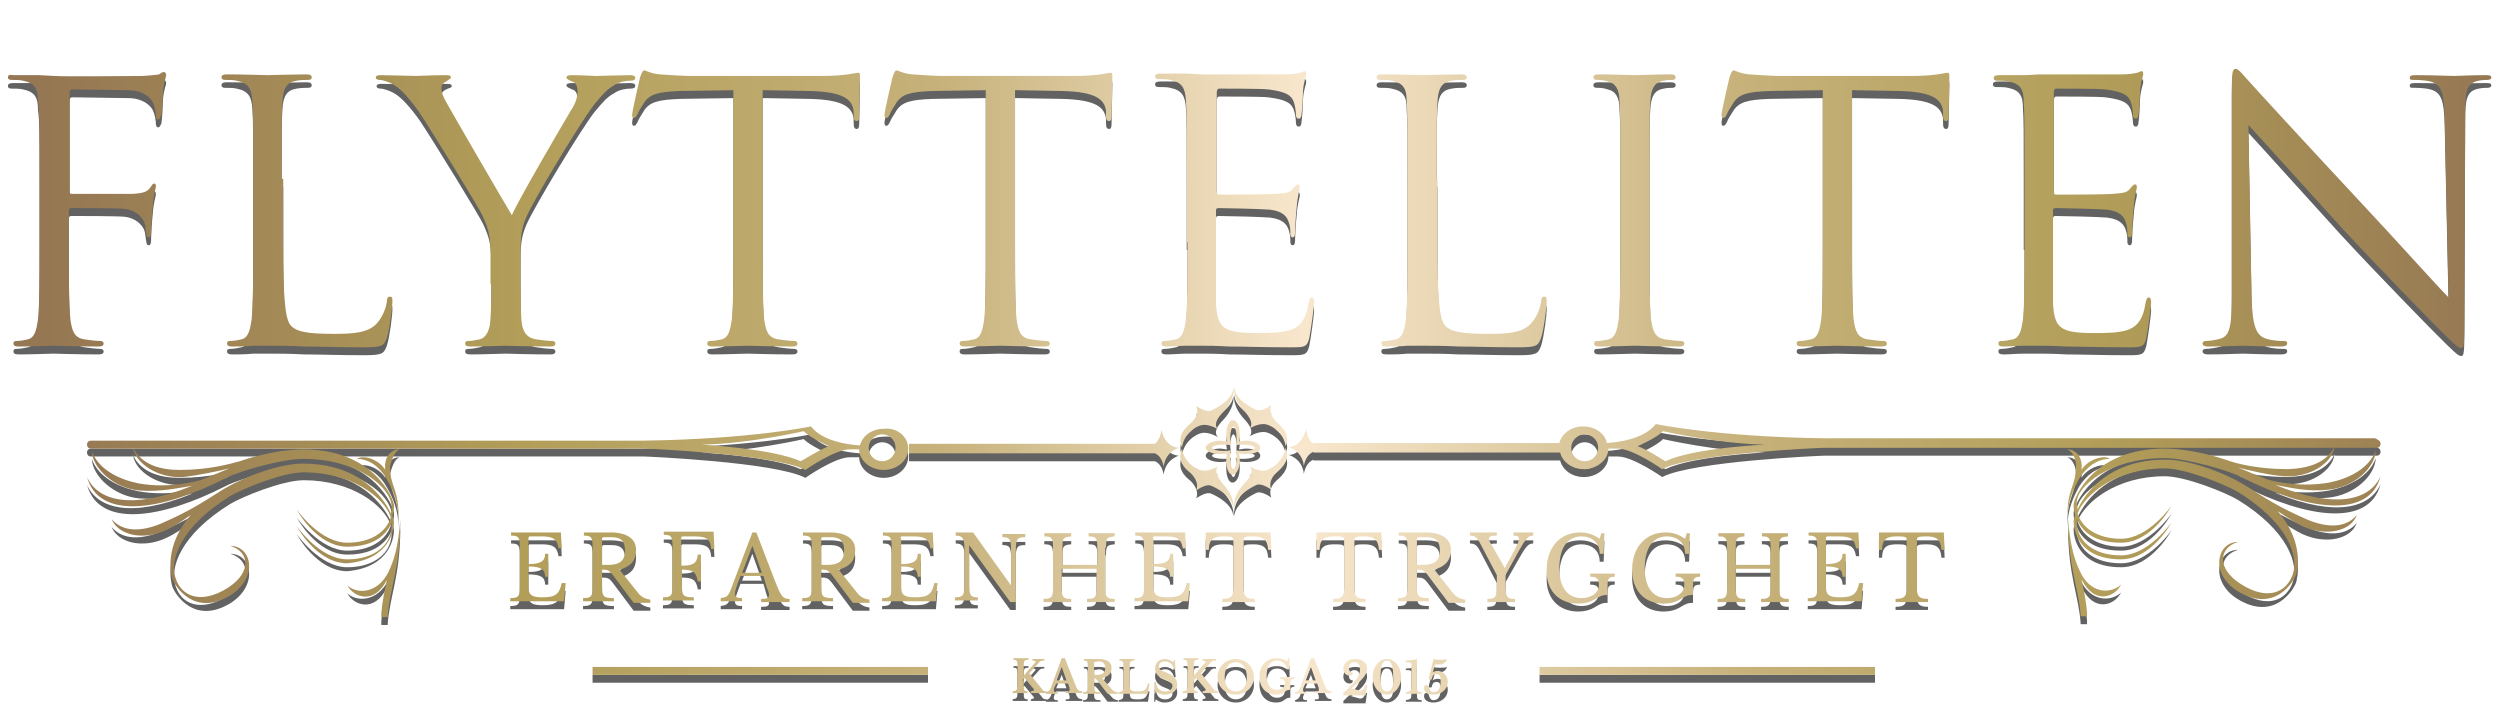 <?xml version="1.0" encoding="utf-8"?>
<!-- Generator: Adobe Illustrator 21.0.2, SVG Export Plug-In . SVG Version: 6.00 Build 0)  -->
<svg version="1.1" id="Lager_1" xmlns="http://www.w3.org/2000/svg" xmlns:xlink="http://www.w3.org/1999/xlink" x="0px" y="0px"
	 viewBox="0 0 316 89" style="enable-background:new 0 0 316 89;" xml:space="preserve">
<style type="text/css">
	.st0{opacity:0.75;}
	.st1{fill:#2D2D2D;}
	.st2{fill:url(#SVGID_1_);}
</style>
<g>
	<g class="st0">
		<path class="st1" d="M109.5-86.8c-0.1,0.2-0.2,0.4-0.3,0.5c0,0,0,0,0-0.1C109.3-86.5,109.4-86.7,109.5-86.8z M105.5-86.3
			c-0.5,0.3-0.6,0.7-0.4,1c0.4,0.2,0.8,0.3,1.3,0.3C105.9-85.2,105.6-85.6,105.5-86.3z M101.8-89.6c0.1,0,0.1,0,0.2,0
			c-0.2-0.2-0.4-0.5-0.5-0.8c-0.1-0.3,0-0.7,0.2-0.9c0,0,0.1,0,0.2,0c0.4,0.1,0.6,0.7,1.2,0.5c0.7-0.2,0.4-1.5-0.3-1.7
			c-2.3-0.7-2.5,2.8-1.8,3.6c0.3,0.3,0.7,0.6,1.1,0.7c0,0,0,0,0,0C102-88.7,101.9-89.1,101.8-89.6z M94.7-37.3c0,0,0.1,0.1,0.1,0.1
			c0.2,0.3,0,0.9,0.4,1.2c0.6,0.3,1.3-0.8,1-1.4c-1.1-2.2-3.8,0.2-3.8,1.3c-0.1,1.6,1.3,2.8,2.6,3.1c4.6,1,5.7-4.4,4.2-7.2
			c-0.2-0.4-0.5-0.8-0.8-1.2c-0.2,0.1-0.3,0.2-0.5,0.4c0.8,0.9,1.4,2,1.5,3.3c0.1,1.1-0.3,2.3-1.2,3.1c-0.9,0.8-2.6,1.3-3.8,0.2
			c-0.7-0.6-0.9-1.7-0.5-2.4C94.1-37.1,94.4-37.3,94.7-37.3z M102.5-89.3c0-0.1,0-0.2,0-0.4c-0.1,0-0.3,0-0.4,0.1
			C102.2-89.5,102.3-89.4,102.5-89.3z M204.2-86.3c0,0.6-0.2,1-0.6,1.2c0.2,0.1,0.5,0.1,0.7,0.1c0,0,0,0,0.1,0
			C204.7-85.4,204.8-85.9,204.2-86.3z M211.8-41c-0.2-0.1-0.3-0.2-0.5-0.4c-0.3,0.3-0.6,0.7-0.8,1.2c-1.5,2.7-0.4,8.2,4.2,7.2
			c1.3-0.3,2.6-1.5,2.6-3.1c-0.1-1.2-2.7-3.5-3.8-1.3c-0.3,0.6,0.4,1.8,1,1.4c0.5-0.3,0.3-0.9,0.4-1.2c0-0.1,0.1-0.1,0.1-0.1
			c0.3,0.1,0.6,0.3,0.8,0.5c0.4,0.7,0.2,1.8-0.5,2.4c-1.2,1-2.9,0.5-3.8-0.2c-0.9-0.8-1.3-2-1.2-3.1C210.4-39.1,211-40.2,211.8-41z
			 M105-88.5c4-2.6,0.9-7.2-2.1-8c-0.5-0.1-0.9-0.2-1.4-0.3c0,0.2-0.1,0.4-0.1,0.6c1.2,0,2.4,0.4,3.4,1.3c0.8,0.7,1.4,1.8,1.3,3.1
			c-0.1,1.2-0.9,2.7-2.5,2.8c-0.4,0-0.8-0.1-1.2-0.3c0,0.4,0.1,0.9,0.3,1.3C103.5-87.9,104.4-88.1,105-88.5z M110.6-88.4
			c-0.1-0.6-0.3-1.2-0.8-1.7c-0.9-0.8-4.4-0.6-3.6,1.8c0.2,0.7,1.5,1,1.7,0.3c0.2-0.5-0.4-0.8-0.5-1.2c0-0.1,0-0.1,0-0.2
			c0.3-0.1,0.6-0.2,0.9-0.2c0.8,0.2,1.4,1.2,1.3,2c0,0.2-0.1,0.4-0.2,0.6C109.8-87.5,110.2-88,110.6-88.4z M136.3-97.5
			c-0.1-0.3-0.1-0.6-0.1-1c0.2-2.2,2.4-3.5,4-3.6c0.8-0.1,1.5,0.1,2.2,0.4c0.3-0.1,0.5-0.3,0.8-0.4c-2.5-1.5-5.7-1.6-7.8,1.7
			c-0.7,1.1-1,2.8-0.4,4.2C135.4-96.6,135.8-97,136.3-97.5z M105.2-85.3c-0.6-0.2-1.1-0.6-1.5-1.1c-0.5-0.5-0.8-1.1-1-1.7
			c-0.2,0-0.4-0.1-0.6-0.1c0.5,1.7,2.2,3.4,4,3.8C105.7-84.6,105.3-85,105.2-85.3z M184.7-81c-0.3-0.4-0.7-0.4-1-0.3
			c0.2,0.9,0.3,1.8,0.4,2.8C184.8-79.2,185.3-80.2,184.7-81z M126.8-81c-0.5,0.6-0.3,1.4,0.2,2c0.1-0.8,0.2-1.6,0.3-2.4
			C127.1-81.4,126.9-81.2,126.8-81z M237.9-40c-1.3,3.1-4.2,6.3-8.2,6.3c-2.9,0-6.4-3.4-5.5-6.5c0.3-1.1,1.3-2.2,2.7-2.3
			c1.2-0.1,3,1.3,2.4,2.7c-0.3,0.7-1.1,0.7-1.3,0.3c-0.2-0.4-0.1-0.8-0.2-1.2c-0.2-0.5-2.2,0.3-2.1,2.2c0.1,2.2,2.9,3.4,3.5,3.5
			c2.4,0.4,4.5-1,6-2.7c0.5-1.6,0.8-3-0.1-4.8c-0.3-0.6-4.5-4.7-1.7-4.2c-1.4-0.6-1.5-1.3-2.2-2.4c-0.3-0.4-0.5-2.4-1.3-0.5
			c-2-1.1,2.4-2.2,3.4-1.9c0-0.2,0-0.3,0-0.5c0.9,0,1.8,0.5,2.5,1c-2.1-3.5-7.4-0.3-9.5-2.7c0.2-0.2,0.3-0.6,0.6-0.8
			c-3.6,1.6-4.9-1.2-5.6-4.3c-0.3-1.5-0.5-2.4-2.2-2.8c-1.5-0.3-2.4,0.1-2.8,1.4c-2.2-2.3,4.6-3.3,5.7-3.2c3.9,0.3,7.9,2.7,10.7,5.4
			c4.6,4.4,5.8,11.3,4.3,17.2c0.2-0.4,0.3-0.7,0.4-1.1c1.6-5.7,0-11-1.9-14.9c-4-7.9-13.1-11.4-21.5-11.4c-3,0-5.9,0.5-8.6,2
			c-0.5,0.7-0.3,1.6-0.7,2.2c0-0.1-0.2-0.2-0.2-0.2c0,0.4,0.3,2.1-0.5,1.7c0.5,0.4,0.1,2.6,0.8,1.9c0.8,0.6-0.9,0.8-1.4,0.5
			c-0.6-0.3-1.1-1.1-1.1-1.7c0,0.8,0.3,1.3,0.7,2c0.2,0.4,0.6,1.2-0.1,0.9c1.1,0.6,1.5,1.4,1,2.5c-0.5,1.2-1,1.6,0.4,2
			c-0.6,0.8-1.7,0.1-2.4-0.3c-1.4-1-1.9-3-1.6-4.7c0.2-1.3,0.7-2.5,1.5-3.5c-2.2,2.6-3.7,6.2-3.2,10.1c0.3,2.5,1.7,5.2,4.4,6.8
			c2.6,1.6,7.1,2.2,10-0.5c1.1-1,2-2.6,1.9-4.4c-0.1-1.6-1.4-3.8-3.6-4c-1.3-0.1-2.6,0.8-2.9,1.9c-0.1,0.5,0,1,0.2,1.3
			c0.1,0,0.1,0,0.2,0c0.5-0.1,0.9-1,1.6-0.8c1,0.3,0.6,2.1-0.4,2.5c-3.3,1.1-3.7-3.9-2.6-5.1c1.5-1.7,4.1-1.5,5.7-0.6
			c5.7,3.6,1.4,10.2-2.8,11.5c-6.1,1.9-10.8-2.6-12.4-6.5c-1.7-4.3-0.1-8.7,2-11.9c1.6-2.3,3.6-4,5.8-5.1c-3.9-0.5-7.2-2.3-9.7-5
			c0.1,4.5-1.2,8.8-3.5,12.3c0,0,0,0,0,0l0.2,0.1c-0.8,0.9-0.5,2.2-1.1,3c-0.1-0.1-0.2-0.2-0.3-0.3c0,0.5,0.4,2.8-0.7,2.3
			c0.7,0.6,0.1,3.4,1,2.6c1,0.8-1.2,1.1-1.9,0.7c-0.8-0.5-1.4-1.4-1.5-2.3c0,1.1,0.4,1.7,0.8,2.6c0.3,0.6,0.8,1.6-0.1,1.2
			c1.4,0.8,1.9,1.9,1.3,3.3c-0.7,1.6-1.4,2.1,0.4,2.6c-0.8,1-2.3,0.1-3.1-0.5c-1.8-1.3-2.4-3.9-2.1-6c-0.2,0.5-0.4,0.7-0.7,0.1
			c0.2,0.8-0.1,1.1-0.3,1.8c-0.1,0.3-0.9,1,0.2,0.7c0.2,1.3-1.8-0.3-2-0.8c-0.1,0.1-0.1,0.1-0.2,0.2c-0.3-0.4-0.4-1-0.4-1.5
			c-0.8,2.1,2.4,3.3,2,5c-0.2,0-0.4,0.1-0.6,0c1.9,1,1.1,2.6,0,3.9c-0.5,0.6-0.9,1-0.5,1.9c0.5-0.9,2.8-1.8,1.7-2.1
			c0.1-1.4,1.7,0.5,1.7,1.3c0,1-0.5,2.1-1.3,2.7c1-0.6,1.3-1.3,1.9-2.2c0.4-0.6,1-1.6,1.2-0.5c-0.1-1.7,0.7-2.8,2.3-3
			c1.9-0.2,2.7,0.1,2.1-1.9c1.4,0.2,1.4,2,1.3,3.2c-0.2,2.4-2.2,4.4-4.4,5.3c0.5-0.1,0.9,0,0.5,0.6c0.6-0.6,1.1-0.5,1.8-0.7
			c0.3-0.1,1.4,0.2,0.6-0.6c1-0.9,0.7,1.8,0.4,2.3c0.1,0,0.2,0,0.3,0.1c-0.2,0.5-0.7,0.9-1.1,1.2c2.4-0.4,1.7-4.1,3.5-4.7
			c0.1,0.2,0.3,0.3,0.3,0.5c-0.2-2.4,1.7-2.5,3.6-2.2c0,0,0,0,0.1,0c0,0.3,0.2,0.4,0.5,0.3c-0.1-0.1-0.1-0.2-0.2-0.3
			c0.7,0.1,1.1,0,1.6-0.7c0.1-0.1,0.1-0.2,0.2-0.3c0.2,0.1,0.5,0.2,0.7,0.2c-0.1,0.9-0.3,1.8-0.4,2.1c-1,2.1-3.2,3.8-5.3,4.8
			c-2,1-4.3,1.1-6.5,0.6c3,2.1,5.8,4.7,7.6,7.8c0.4,0.2,0.8,0.2,1.3,0.3c0.5,0,4.5-1.1,3.2,0.4c0.9-0.6,1.3-0.4,2.2-0.5
			c0.4,0,1.6,0.5,0.8-0.6c1.4-0.9,0.5,2.2,0,2.7c0.1,0.1,0.2,0.1,0.3,0.2c-0.3,0.6-1,0.9-1.5,1.2c2.9,0,2.8-4.4,5-4.8
			c0.1,0.2,0.3,0.4,0.3,0.7c0.3-2.8,2.5-2.6,4.6-1.9c1,0.3,1.6,0.5,2.5-0.3c0.7-0.8,0.8-1.5,0.2-2.2c2.2-0.6,0.4,4,0,4.6
			c-1.6,2.3-4.4,3.9-7.1,4.6c-2.2,0.7-4.6,0.5-6.7-0.2c0.6,0.3,1.3,0.5,1.9,0.7c2,0.7,4.1,0.8,6.1,0.5c-0.4,0.3-0.7,0.6-1,0.9
			c-3.6,0.2-7.2-0.9-10.4-3.3c0.8,2.4,1,4.9,0.5,7.7c-0.8,3.8-2.8,8-7,9.9c-3.9,1.7-10.4,1.5-13.4-4.1c-2.1-3.9-0.4-11.6,6.1-10.1
			c1.8,0.4,3.7,2.1,3.6,4.4c-0.1,1.7-3.9,4.9-5.5,1.8c-0.4-0.9,0.6-2.5,1.5-2c0.7,0.4,0.3,1.2,0.6,1.7c0.1,0.1,0.1,0.2,0.1,0.2
			c0.4-0.1,0.8-0.4,1.1-0.8c0.6-1,0.3-2.6-0.7-3.4c-1.7-1.5-4.1-0.8-5.4,0.3c-1.3,1.2-1.9,2.9-1.8,4.4c0.2,4,3.8,6.7,6.7,7.4
			c3.1,0.7,6-0.2,8-1.7c3-2.4,4.6-6,4.8-9.4c-0.2,1.3-0.7,2.5-1.4,3.5c-1,1.4-2.8,2.5-4.5,2.2c-0.8-0.2-2.1-0.5-1.9-1.4
			c1.2,0.7,1.2,0.1,1.6-1.1c0.4-1.1,1.3-1.4,2.5-1c-0.7-0.3,0.1-0.6,0.6-0.7c0.8-0.2,1.2-0.4,1.9-0.9c-0.5,0.4-1.4,0.6-2,0.4
			c-0.5-0.1-1.6-1.5-0.6-1.4c0,0.9,1.3-0.9,1.9-0.8c-0.9-0.3,0.5-1.3,0.9-1.6c-0.1,0-0.2,0-0.3,0c0.1-0.8,0.9-1.3,1-2.1
			c-0.8-2.9-2.5-5.3-4.7-7.5c-6-6-14.9-10-23.3-7.2c-1.3,0.4-2.7,1-4,1.7c0,0.2,0,0.4,0.1,0.7c0,0,0,0.1,0,0.1
			c2.1-0.9,4.4-1.5,6.7-1.4c3.9,0.1,8.4,1.2,11.4,3.7c0.8,0.7,4.9,6.3,1.7,6.3c0.6-1.2,0.3-2.1-1-3c-1.5-0.9-2.2-0.4-3.5,0.4
			c-2.6,1.8-5.6,2.8-7-0.9c0.1,0.4-0.1,0.7-0.1,1c-2.6,0.2-4.1-3.9-6.8-4.7c-0.3,0.3-0.7,0.2-1.2-0.1c-0.2,0-0.4,0-0.6,0.1
			c0.9,0.1,1.9,0.4,2.5,1c-0.1,0.1-0.3,0.2-0.4,0.3c0.8,0.5,3.2,4.4,1,3.7c0.8-1.9-0.7-0.6-1.3-0.5c-1.2,0.2-1.8,0.7-3.2,0.1
			c2.4,1.6-3.5,1.6-4.2,1.8c-1.9,0.6-2.7,1.8-3.5,3.3c-0.2,2.3,0.3,4.7,2.3,6.2c0.5,0.4,3.4,1.5,5,0c1.4-1.3,0.6-3.2,0-3
			c-0.3,0.2-0.6,0.5-1,0.7c-0.4,0.1-1-0.5-0.7-1.1c0.6-1.4,2.8-1.1,3.6-0.2c0.9,1,0.8,2.5,0.3,3.5c-1.6,2.8-6.5,2.7-8.5,0.7
			c-2.8-2.9-2.6-7.2-1.4-10.3c1.2-2.9,3.2-5.1,5.1-6.7l-1-4.3c0-0.3,0-0.5,0.1-0.8c-0.4,0.5-0.8,1-1.3,1.4c-0.4,0.4-0.9,0.7-1,0.7
			c-0.6,0.2-1.3,0.3-1.9,0.2c-0.7,0-1.3,0-1.9-0.2c-0.2-0.1-0.7-0.4-1-0.7c-0.5-0.4-1-0.8-1.3-1.4c0,0.3,0.1,0.5,0.1,0.8l-1.4,5.6
			c1.4,1.4,2.8,3.2,3.7,5.4c1.3,3.1,1.4,7.4-1.4,10.3c-2,2-6.9,2.1-8.5-0.7c-0.6-1-0.7-2.5,0.3-3.5c0.8-0.9,3-1.2,3.6,0.2
			c0.3,0.7-0.3,1.3-0.7,1.1c-0.4-0.1-0.7-0.5-1-0.7c-0.6-0.2-1.4,1.8,0,3c1.6,1.4,4.5,0.3,5,0c2-1.5,2.5-3.9,2.3-6.2
			c-0.8-1.5-1.6-2.7-3.5-3.3c-0.7-0.2-6.5-0.2-4.2-1.8c-1.4,0.6-2,0.1-3.2-0.1c-0.5-0.1-2.1-1.3-1.3,0.5c-2.2,0.7,0.2-3.2,1-3.7
			c-0.1-0.1-0.3-0.2-0.4-0.3c0.6-0.7,1.6-0.9,2.5-1c0,0,0,0,0,0c-3.9-0.9-5.4,5.1-8.5,4.8c0-0.3-0.2-0.7-0.1-1
			c-1.4,3.7-4.4,2.6-7,0.9c-1.3-0.8-2.1-1.4-3.5-0.4c-1.3,0.8-1.7,1.8-1,3c-3.2,0,0.9-5.6,1.7-6.3c3-2.6,7.5-3.7,11.4-3.7
			c2.9-0.1,5.7,0.7,8.1,2.1c0.1-0.1,0.2-0.3,0.3-0.5c-1.9-1.2-3.8-2-5.6-2.6c-8.4-2.8-17.3,1.2-23.3,7.2c-2.1,2.1-3.8,4.6-4.7,7.5
			c0.1,0.8,0.9,1.3,1,2.1c-0.1,0-0.2,0-0.3,0c0.3,0.3,1.7,1.3,0.9,1.6c0.7-0.1,1.9,1.7,1.9,0.8c1-0.1-0.1,1.2-0.6,1.4
			c-0.7,0.2-1.5,0-2-0.4c0.6,0.6,1.1,0.7,1.9,0.9c0.5,0.1,1.3,0.4,0.6,0.7c1.2-0.4,2,0,2.5,1c0.5,1.2,0.4,1.8,1.6,1.1
			c0.1,1-1.1,1.3-1.9,1.4c-1.7,0.3-3.5-0.8-4.5-2.2c-0.8-1-1.2-2.3-1.4-3.5c0.3,3.4,1.8,7,4.8,9.4c2,1.6,4.9,2.5,8,1.7
			c3-0.7,6.5-3.5,6.7-7.4c0.1-1.5-0.4-3.2-1.8-4.4c-1.2-1.1-3.7-1.8-5.4-0.3c-0.9,0.8-1.3,2.4-0.7,3.4c0.3,0.4,0.7,0.7,1.1,0.8
			c0,0,0.1-0.1,0.1-0.2c0.3-0.5-0.1-1.3,0.6-1.7c0.9-0.5,1.9,1.1,1.5,2c-1.6,3.1-5.3-0.2-5.5-1.8c-0.1-2.3,1.8-4,3.6-4.4
			c6.5-1.5,8.2,6.2,6.1,10.1c-3,5.7-9.5,5.8-13.4,4.1c-4.2-1.9-6.2-6.1-7-9.9c-0.6-2.8-0.3-5.3,0.5-7.7c-3.1,2.4-6.8,3.5-10.4,3.3
			c-0.3-0.3-0.7-0.6-1-0.9c2,0.3,4.1,0.2,6.1-0.5c0.6-0.2,1.2-0.5,1.9-0.7c-2.2,0.7-4.5,0.9-6.7,0.2c-2.6-0.8-5.5-2.3-7.1-4.6
			c-0.4-0.6-2.2-5.1,0-4.6c-0.7,0.7-0.6,1.4,0.2,2.2c0.8,0.9,1.4,0.7,2.5,0.3c2.1-0.7,4.3-0.9,4.6,1.9c0-0.3,0.2-0.4,0.3-0.7
			c2.2,0.4,2.1,4.8,5,4.8c-0.6-0.2-1.2-0.6-1.5-1.2c0.1-0.1,0.2-0.1,0.3-0.2c-0.5-0.5-1.4-3.6,0-2.7c-0.9,1.1,0.4,0.6,0.8,0.6
			c0.9,0.1,1.4-0.1,2.2,0.5c-1.3-1.5,2.6-0.4,3.2-0.4c0.5,0,0.9-0.1,1.3-0.3c1.8-3.1,4.6-5.7,7.6-7.8c-2.1,0.5-4.4,0.4-6.5-0.6
			c-2.1-1-4.3-2.7-5.3-4.8c-0.1-0.3-0.4-1.2-0.4-2.1c0.2,0,0.5-0.1,0.7-0.2c0.1,0.1,0.1,0.2,0.2,0.3c0.5,0.7,0.9,0.8,1.6,0.7
			c0,0.1-0.1,0.2-0.2,0.3c0.3,0.1,0.5-0.1,0.5-0.3c0,0,0,0,0.1,0c1.9-0.3,3.7-0.2,3.6,2.2c0.1-0.2,0.2-0.3,0.3-0.5
			c1.8,0.6,1.1,4.3,3.5,4.7c-0.4-0.3-0.9-0.7-1.1-1.2c0.1,0,0.2,0,0.3-0.1c-0.3-0.5-0.7-3.2,0.4-2.3c-0.9,0.8,0.2,0.5,0.6,0.6
			c0.7,0.2,1.1,0.1,1.8,0.7c-0.4-0.6,0-0.7,0.5-0.6c-2.2-0.9-4.3-2.9-4.4-5.3c-0.1-1.1-0.1-3,1.3-3.2c-0.5,2,0.3,1.6,2.1,1.9
			c1.7,0.2,2.4,1.3,2.3,3c0.2-1.1,0.8-0.1,1.2,0.5c0.6,1,0.9,1.6,1.9,2.2c-0.8-0.6-1.3-1.7-1.3-2.7c0-0.8,1.5-2.7,1.7-1.3
			c-1.2,0.4,1.7,1.4,1.8,2.4c0.1-0.8,0.9-0.5,1.6-0.1c0-0.1,0.1-0.1,0.1-0.2c0.4-0.9,0.1-1.3-0.5-1.9c-1.1-1.3-1.9-2.9,0-3.9
			c-0.2,0.1-0.4,0-0.6,0c-0.4-1.7,2.9-2.9,2-5c0,0.5-0.1,1.1-0.4,1.5c-0.1-0.1-0.1-0.1-0.2-0.2c-0.2,0.5-2.2,2.1-2,0.8
			c1.1,0.3,0.3-0.4,0.2-0.7c-0.2-0.7-0.5-0.9-0.3-1.8c-0.3,0.6-0.5,0.4-0.7-0.1c0.3,2.2-0.2,4.8-2.1,6c-0.9,0.6-2.3,1.5-3.1,0.5
			c1.8-0.5,1.1-1,0.4-2.6c-0.6-1.4-0.1-2.5,1.3-3.3c-0.9,0.4-0.4-0.6-0.1-1.2c0.5-0.9,0.8-1.5,0.8-2.6c-0.1,0.9-0.7,1.9-1.5,2.3
			c-0.6,0.4-2.9,0.1-1.9-0.7c0.9,0.8,0.3-2,1-2.6c-1.1,0.6-0.8-1.7-0.7-2.3c-0.1,0.1-0.2,0.2-0.3,0.3c-0.6-0.8-0.3-2.1-1.1-3
			l0.2-0.1c0,0,0,0,0,0c-2.8-4.2-4.1-9.3-3.4-14.8c0.3-2.4,1.1-5.1,2.9-7.5c1.8-2.5,5.2-4.7,8.8-3.9c0.3,0.1,0.7,0.2,1,0.4
			c-0.1,0.4-0.3,0.7-0.4,1.1c-0.2-0.1-0.3-0.2-0.4-0.2c-2.1-0.9-4.3-0.1-6,1.2c-0.8,1.3-1.4,2.6-0.9,4.3c0.2,0.7,3,5.2,0.6,4.2
			c1.1,0.8,1,1.5,1.5,2.6c0.2,0.5-0.1,2.3,1,0.7c1.6,1.4-2.6,1.4-3.4,1c-0.1,0.2,0,0.3-0.1,0.5c-0.8-0.2-1.5-0.9-2-1.5
			c1.1,3.6,6.6,1.9,7.9,4.5c-0.3,0.2-0.4,0.5-0.8,0.6c1.2-0.2,2.1-0.1,2.7,0.4c0.4,1.1,0.8,2.2,1.4,3.3c0,0.5,0,0.9,0,1.4
			c-0.1,1.4-0.1,2.3,1.3,3c0.6,0.3,1.1,0.4,1.6,0.3c0.2,0.2,0.4,0.5,0.5,0.7c-1.5,0.5-4.5,0.2-5.1,0c-3.5-1.1-6.5-4.2-8.5-7.2
			c-3.1-4.9-2.8-11.4-0.1-16.4c-0.2,0.3-0.4,0.6-0.6,0.9c-2.7,4.8-2.4,9.9-1.5,13.8c1.8,8,9.3,13.1,16.9,15c2.1,0.5,4.2,0.7,6.2,0.5
			c0.6,0.3,1.1,0.7,1.7,1c-0.1,0-0.2,0-0.3,0.1c4.6,1.8,7.8,5.5,9,10c0.1,0.1,0.2,0.2,0.3,0.3c0.2,0.1,1.9,0.7,1,0.9
			c0.5,0,0.6,0.2,0.9,0.4c0.1,0.1,0.5,0.6,0.4,0c0.7,0-0.4,0.9-0.7,1c0,0.1,0.1,0.1,0.1,0.1c-0.1,0.1-0.3,0.1-0.4,0.1
			c0,0,0,0.1,0,0.1c0.8,0.1,1.7-0.9,2.4-0.7c0.2-0.1,0.4-0.1,0.6-0.1c0.2-0.1,0.4,0,0.6,0.1c0.7-0.2,1.6,0.8,2.4,0.7
			c0,0,0-0.1,0-0.1c-0.1,0-0.3,0-0.4-0.1c0-0.1,0.1-0.1,0.1-0.1c-0.3-0.1-1.4-0.9-0.7-1c0,0.6,0.3,0.1,0.4,0
			c0.3-0.2,0.5-0.4,0.9-0.4c-0.8-0.2,0.8-0.8,1-0.9c0.1-0.1,0.2-0.2,0.3-0.3c1.2-4.5,4.4-8.2,9-10c-0.2,0-0.4-0.1-0.6-0.1
			c0.6-0.3,1.1-0.6,1.7-0.9c2.2,0.3,4.4,0.1,6.6-0.4c7.6-1.9,15-7,16.9-15c0.9-4,1.2-9.1-1.5-13.8c-0.2-0.3-0.4-0.6-0.6-0.9
			c2.7,5,3.1,11.5-0.1,16.4c-1.9,3-5,6.1-8.5,7.2c-0.7,0.2-4.1,0.6-5.5-0.1c0.2-0.2,0.3-0.4,0.5-0.7c0.5,0.2,1.2,0.2,2-0.2
			c1.4-0.7,1.4-1.6,1.3-3c0-1.1,0-2.2,0.3-3.1c0.1-0.2,0.1-0.4,0.2-0.5c0.5-1.2,1.6-1.8,3.6-1.5c-0.3-0.1-0.5-0.4-0.8-0.6
			c1.3-2.6,6.8-0.9,7.9-4.5c-0.5,0.6-1.2,1.3-2,1.5c0-0.2,0-0.3-0.1-0.5c-0.8,0.4-5,0.4-3.4-1c1.1,1.5,0.9-0.3,1-0.7
			c0.4-1.1,0.3-1.8,1.5-2.6c-2.4,1.1,0.4-3.5,0.6-4.2c0.4-1.8-0.1-3-0.9-4.3c-1.7-1.3-3.9-2-6-1.2c-0.1,0.1-0.4,0.2-0.7,0.5
			c-0.1-0.4-0.3-0.8-0.4-1.2c0.4-0.3,0.9-0.5,1.4-0.6c1.9-0.5,3.8,0,5.4,0.9c-1.5-2.1-2.4-4.5-2.8-7.2c-1,2.1-2.5,3.9-4.5,5.4
			c-0.2-0.4-0.4-0.8-0.6-1.2c0.1-0.1,0.2-0.2,0.3-0.3c-0.1,0.1-0.2,0.1-0.3,0.2c-0.5-1-1.1-2-1.7-2.9c0.5,0.1,1.3,0.1,1.5,0.4
			c-0.4-0.8,1.3-0.5,1.7-0.5c-0.1-0.1-0.2-0.2-0.2-0.2c0.6-0.5,1.5-0.3,2.2-0.7c1.5-2.6,2-5.6,2-8.6c0-8.5-3.5-17.6-11.4-21.5
			c-3.9-2-9.2-3.5-14.9-1.9c-0.3,0.1-0.7,0.2-1.1,0.4c6-1.5,12.9-0.3,17.2,4.3c2.7,2.8,5.1,6.8,5.4,10.7c0.1,1.1-0.9,7.9-3.2,5.7
			c1.3-0.4,1.7-1.3,1.4-2.8c-0.4-1.7-1.3-1.9-2.8-2.2c-3.1-0.6-6-2-4.3-5.6c-0.2,0.3-0.6,0.4-0.8,0.6c-2.4-2,0.8-7.4-2.7-9.5
			c0.5,0.7,1.1,1.6,1,2.5c-0.2,0-0.3-0.1-0.5,0c0.3,0.9-0.8,5.4-1.9,3.4c1.9-0.8-0.1-1-0.5-1.3c-1-0.7-1.8-0.8-2.4-2.2
			c0.5,2.8-3.6-1.4-4.2-1.7c-1.7-0.9-3.2-0.7-4.8-0.1c-0.2,0.2-0.4,0.4-0.7,0.6c1.1,1.3,1.8,3,1.8,4.8c0,1.2-0.6,2.6-1.6,3.7
			c0.4,0.2,0.8,0.4,1.3,0.4c1.9,0.1,2.7-1.9,2.2-2.1c-0.3-0.1-0.8,0-1.2-0.2c-0.4-0.2-0.3-1,0.3-1.3c1.4-0.6,2.7,1.2,2.7,2.4
			c-0.1,1.4-1.2,2.4-2.3,2.7c-1.3,0.4-2.8-0.1-3.9-1c-1.2,0.9-2.6,1.3-3.9,1c-1.1-0.3-2.2-1.3-2.3-2.7c-0.1-1.2,1.3-3,2.7-2.4
			c0.7,0.3,0.7,1.1,0.3,1.3c-0.4,0.2-0.8,0.1-1.2,0.2c-0.5,0.2,0.3,2.2,2.2,2.1c0.5,0,0.9-0.2,1.3-0.4c-1-1.1-1.6-2.4-1.6-3.7
			c0-1.9,0.7-3.5,1.8-4.8c-0.2-0.2-0.4-0.4-0.7-0.6c-1.6-0.5-3-0.8-4.8,0.1c-0.6,0.3-4.7,4.5-4.2,1.7c-0.6,1.4-1.3,1.5-2.4,2.2
			c-0.4,0.3-2.4,0.5-0.5,1.3c-1.1,2-2.2-2.4-1.9-3.4c-0.2,0-0.3,0-0.5,0c0-0.9,0.5-1.8,1-2.5c-3.5,2.1-0.3,7.4-2.7,9.5
			c-0.2-0.2-0.6-0.3-0.8-0.6c1.6,3.6-1.2,4.9-4.3,5.6c-1.5,0.3-2.4,0.5-2.8,2.2c-0.3,1.5,0.1,2.4,1.4,2.8c-2.3,2.2-3.3-4.6-3.2-5.7
			c0.3-3.9,2.7-7.9,5.4-10.7c4.4-4.6,11.3-5.8,17.2-4.3c-0.4-0.2-0.7-0.3-1.1-0.4c-5.7-1.6-11,0-14.9,1.9
			c-7.9,4-11.4,13.1-11.4,21.5c0,3,0.5,5.9,2,8.6c0.7,0.5,1.6,0.3,2.2,0.7c-0.1,0-0.2,0.2-0.2,0.2c0.4,0,2.1-0.3,1.7,0.5
			c0.4-0.5,2.6-0.1,1.9-0.8c0.4-0.6,0.6,0.1,0.6,0.8c-0.3,0.4-0.6,0.9-0.8,1.4c-0.3,0.2-0.7,0.4-1.1,0.4c0.4,0,0.6-0.1,0.9-0.2
			c-0.3,0.5-0.5,1-0.8,1.6c-0.5-0.2-0.9-0.5-1.4-0.8c0.4,0.3,0.8,0.7,1.3,1c-0.2,0.4-0.3,0.8-0.5,1.2c-0.2-0.1-0.3-0.2-0.5-0.3
			c-2.3-1.6-4-3.6-5.1-5.8c-0.5,3.9-2.3,7.2-5,9.7c-0.5,0-0.9,0-1.4,0.1c1.6-1.2,3-2.8,3.9-4.7c0.3-0.6,0.5-1.2,0.8-1.8
			c-1,2-2.6,3.8-4.6,4.9c-0.7,0.4-1.4,0.7-2.1,1c0.3,0.7,0.6,1.3,0.6,1.5c0.5,2.7-0.4,5.9-1.7,8.3c-1.1,2-2.9,3.6-4.9,4.6
			c0.6-0.2,1.3-0.5,1.8-0.8c1.9-0.9,3.5-2.3,4.7-3.9c0,0.5-0.1,0.9-0.1,1.4c-2.4,2.7-5.8,4.5-9.7,5c2.2,1.1,4.2,2.7,5.8,5.1
			c2.1,3.2,3.7,7.6,2,11.9c-1.5,3.9-6.3,8.4-12.4,6.5c-4.2-1.3-8.5-7.9-2.8-11.5c1.6-1,4.1-1.2,5.7,0.6c1.1,1.3,0.7,6.2-2.6,5.1
			c-0.9-0.3-1.4-2.2-0.4-2.5c0.7-0.2,1.1,0.6,1.6,0.8c0.1,0,0.2,0,0.2,0c0.2-0.4,0.3-0.9,0.2-1.3c-0.2-1.1-1.6-2-2.9-1.9
			c-2.2,0.2-3.5,2.4-3.6,4c-0.1,1.8,0.7,3.4,1.9,4.4c3,2.7,7.4,2.1,10,0.5c2.7-1.7,4.1-4.3,4.4-6.8c0.4-3.9-1-7.5-3.2-10.1
			c0.7,1,1.3,2.2,1.5,3.5c0.3,1.7-0.2,3.7-1.6,4.7c-0.7,0.4-1.8,1.1-2.4,0.3c1.4-0.4,0.9-0.8,0.4-2c-0.5-1.1-0.1-1.9,1-2.5
			c-0.7,0.3-0.3-0.5-0.1-0.9c0.4-0.7,0.6-1.1,0.7-2c-0.1,0.7-0.6,1.4-1.1,1.7c-0.5,0.3-2.2,0-1.4-0.5c0.7,0.6,0.3-1.5,0.8-1.9
			c-0.8,0.4-0.5-1.3-0.5-1.7c-0.1,0.1-0.2,0.2-0.2,0.2c-0.5-0.6-0.3-1.5-0.7-2.2c-2.6-1.5-5.6-2-8.6-2c-8.5,0-17.6,3.5-21.5,11.4
			c-2,3.9-3.5,9.2-1.9,14.9c0.1,0.3,0.2,0.7,0.4,1.1c-1.5-6-0.3-12.9,4.3-17.2c2.8-2.7,6.8-5.1,10.7-5.4c1.1-0.1,7.9,0.9,5.7,3.2
			c-0.4-1.3-1.3-1.7-2.8-1.4c-1.7,0.4-1.9,1.3-2.2,2.8c-0.6,3.1-2,6-5.6,4.3c0.3,0.2,0.4,0.6,0.6,0.8c-2,2.4-7.4-0.8-9.5,2.7
			c0.7-0.5,1.6-1.1,2.5-1c0,0.2-0.1,0.3,0,0.5c0.9-0.3,5.4,0.8,3.4,1.9c-0.8-1.9-1,0.1-1.3,0.5c-0.7,1-0.8,1.8-2.2,2.4
			c2.8-0.5-1.4,3.6-1.7,4.2c-0.9,1.7-0.7,3.2-0.1,4.8c1.5,1.8,3.5,3.1,6,2.7c0.6-0.1,3.4-1.4,3.5-3.5c0.1-1.9-1.9-2.7-2.1-2.2
			c-0.1,0.3,0,0.8-0.2,1.2c-0.2,0.4-1,0.3-1.3-0.3c-0.6-1.4,1.2-2.7,2.4-2.7c1.4,0.1,2.4,1.2,2.7,2.3c0.8,3.1-2.7,6.5-5.5,6.5
			c-4,0-6.9-3.2-8.2-6.3c-1.3-3-1.4-6.1-1.1-8.7c0.6-5.9,3.3-11,7.3-14.6c0,0,0,0,0,0l-0.2-0.2c1.1-0.7,1.1-2.2,2-2.9
			c0,0.1,0.2,0.3,0.3,0.4c0.1-0.6,0.3-3.1,1.3-2.2c-0.6-0.8,0.7-3.6-0.4-3c-0.9-1.1,1.6-0.8,2.1-0.2c0.7,0.7,1.1,1.9,1,2.8
			c0.2-1.1,0.1-1.8-0.2-2.9c-0.2-0.7-0.4-1.9,0.4-1.2c-1.3-1.2-1.5-2.4-0.5-3.8c1.1-1.5,2-1.8,0.2-2.8c1.1-0.9,2.4,0.5,3.2,1.3
			c1.6,1.8,1.5,4.7,0.6,6.9c0.3-0.4,0.6-0.6,0.8,0.1c0-0.9,0.4-1.1,0.7-1.8c0.2-0.3,1.2-0.9,0-0.8c0.1-1.4,1.8,0.8,1.9,1.4
			c0.1,0,0.2-0.1,0.3-0.2c0.2,0.5,0.2,1.1,0.1,1.6c1.4-2-1.7-4.1-0.9-5.8c0.2,0.1,0.4,0,0.6,0.1c-1.8-1.6-0.5-3,1-4.1c0,0,0,0,0,0
			c0.2,0.1,0.4,0.1,0.6-0.1c-0.1,0-0.2,0-0.3-0.1c0.5-0.4,0.8-0.8,0.6-1.6c0-0.1-0.1-0.2-0.1-0.4c0.2-0.1,0.4-0.2,0.6-0.3
			c0.6,0.7,1.1,1.5,1.2,1.8c0.8,2.2,0.5,5-0.3,7.1c-0.7,2.1-2.3,3.8-4.2,5c3.6-0.7,7.4-0.8,10.9,0.2c0.4-0.2,0.7-0.4,1.1-0.7
			c0.4-0.4,2.4-3.9,2.5-1.9c0.2-1.1,0.6-1.2,1.2-1.9c0.2-0.3,1.5-0.8,0.1-1c0.4-1.6,1.9,1.2,1.9,1.9c0.1,0,0.2-0.1,0.4-0.1
			c0.2,0.6,0,1.3-0.3,1.9c2-2-1.2-5.1,0.1-6.9c0.2,0.1,0.5,0.1,0.7,0.3c-1.8-2.2-0.1-3.6,1.9-4.6c0.8-0.4,1.4-0.7,1.5-1.5
			c-1.6,0.5-3.4,0.7-5,0.4c-0.4-0.1-1.7-0.6-2.7-1.3c1.4,0.3,2.9,0,4-1.8c0.4-0.6,0.6-1.5,0.5-2.3c0.8-0.7,1.9-0.9,3.2,0.1
			c-0.2-0.2-0.2-0.5-0.3-0.7c1.8-1.3,4.9,1.9,6.9-0.1c-0.6,0.2-1.3,0.4-1.9,0.3c0-0.1,0.1-0.2,0.1-0.4c-0.7,0-3.5-1.5-1.9-1.9
			c0.2,1.4,0.7,0.1,1-0.1c0.7-0.6,0.9-1,1.9-1.2c-2-0.2,1.6-2.2,1.9-2.5c0.3-0.4,0.6-0.7,0.7-1.1c-0.9-3.5-0.8-7.3-0.2-10.9
			c-1.2,1.9-2.9,3.4-5,4.2c-2.2,0.8-4.9,1.1-7.1,0.3c-0.3-0.1-1.1-0.6-1.8-1.2c0.1-0.2,0.2-0.4,0.3-0.6c0.1,0,0.2,0.1,0.4,0.1
			c0.8,0.2,1.2-0.1,1.6-0.6c0,0.1,0.1,0.2,0.1,0.3c0.3-0.2,0.3-0.4,0.1-0.6c0,0,0,0,0,0c1.1-1.5,2.5-2.8,4.1-1
			c-0.1-0.2-0.1-0.4-0.1-0.6c1.7-0.8,3.8,2.3,5.8,0.9c-0.5,0.1-1.1,0.2-1.6-0.1c0-0.1,0.1-0.2,0.2-0.3c-0.6-0.1-2.7-1.8-1.4-1.9
			c-0.1,1.2,0.5,0.2,0.8,0c0.6-0.4,0.9-0.8,1.8-0.7c-0.7-0.2-0.5-0.5-0.1-0.8c-2.2,0.9-5.1,1-6.9-0.6c-0.9-0.8-2.2-2-1.3-3.2
			c1,1.8,1.4,0.9,2.8-0.2c1.3-1,2.6-0.8,3.8,0.5c-0.7-0.9,0.5-0.6,1.2-0.4c1.1,0.3,1.8,0.5,2.9,0.2c-1,0.2-2.1-0.3-2.8-1
			c-0.6-0.6-0.8-3,0.2-2.1c-0.6,1.1,2.2-0.2,3,0.4c-0.9-1,1.6-1.2,2.2-1.3c-0.1-0.1-0.3-0.2-0.4-0.3c0.7-0.9,2.1-0.9,2.9-2l0.2,0.2
			c0,0,0,0,0,0c3.6-4,8.7-6.7,14.6-7.3c2.6-0.3,5.7-0.1,8.7,1.1c1.3,0.5,2.6,1.4,3.7,2.5c1.1-1.1,2.4-1.9,3.7-2.5
			c3-1.3,6.1-1.4,8.7-1.1c5.9,0.6,11,3.3,14.6,7.3c0,0,0,0,0,0l0.2-0.2c0.7,1.1,2.2,1.1,2.9,2c-0.1,0-0.3,0.2-0.4,0.3
			c0.6,0.1,3.1,0.3,2.2,1.3c0.8-0.6,3.6,0.7,3-0.4c1.1-0.9,0.8,1.6,0.2,2.1c-0.7,0.7-1.9,1.1-2.8,1c1.1,0.2,1.8,0.1,2.9-0.2
			c0.7-0.2,1.9-0.4,1.2,0.4c1.2-1.3,2.4-1.5,3.8-0.5c1.5,1.1,1.8,2,2.8,0.2c0.9,1.1-0.5,2.4-1.3,3.2c-1.8,1.6-4.7,1.5-6.9,0.6
			c0.4,0.3,0.6,0.6-0.1,0.8c0.9,0,1.1,0.4,1.8,0.7c0.3,0.2,0.9,1.2,0.8,0c1.4,0.1-0.8,1.8-1.4,1.9c0,0.1,0.1,0.2,0.2,0.3
			c-0.5,0.2-1.1,0.2-1.6,0.1c2,1.4,4.1-1.7,5.8-0.9c-0.1,0.2,0,0.4-0.1,0.6c1.6-1.8,3-0.5,4.1,1c0,0,0,0,0,0
			c-0.1,0.2-0.1,0.4,0.1,0.6c0-0.1,0-0.2,0.1-0.3c0.4,0.5,0.8,0.8,1.6,0.6c0.1,0,0.2-0.1,0.4-0.1c0.1,0.2,0.2,0.4,0.3,0.6
			c-0.7,0.6-1.5,1.1-1.8,1.2c-2.2,0.8-5,0.5-7.1-0.3c-2.1-0.7-3.8-2.3-5-4.2c0.7,3.6,0.8,7.4-0.2,10.9c0.2,0.4,0.4,0.7,0.7,1.1
			c0.4,0.4,3.9,2.4,1.9,2.5c1.1,0.2,1.2,0.6,1.9,1.2c0.3,0.2,0.8,1.5,1,0.1c1.6,0.4-1.2,1.9-1.9,1.9c0,0.1,0.1,0.2,0.1,0.4
			c-0.6,0.2-1.3,0-1.9-0.3c2,2,5.1-1.2,6.9,0.1c-0.1,0.2-0.1,0.5-0.3,0.7c2.2-1.8,3.6-0.1,4.6,1.9c0.4,0.8,0.7,1.4,1.5,1.5
			c0.5,0.3,1,0.5,1.5,0.6c-1,0.6-2.2,1.1-2.6,1.2c-1.1,0.2-2.4,0.2-3.6,0c0.2,0.6,0.7,0.9,1.4,1.2c2,1,3.7,2.4,1.9,4.6
			c0.2-0.2,0.5-0.2,0.7-0.3c1.3,1.8-1.9,4.9,0.1,6.9c-0.2-0.6-0.4-1.3-0.3-1.9c0.1,0,0.2,0.1,0.4,0.1c0-0.7,1.5-3.5,1.9-1.9
			c-1.4,0.2-0.1,0.7,0.1,1c0.6,0.7,1,0.9,1.2,1.9c0.2-2,2.2,1.6,2.5,1.9c0.4,0.3,0.7,0.6,1.1,0.7c3.5-0.9,7.3-0.8,10.9-0.2
			c-1.9-1.2-3.4-2.9-4.2-5c-0.8-2.2-1.1-4.9-0.3-7.1c0.1-0.3,0.6-1.1,1.2-1.8c0.2,0.1,0.4,0.2,0.6,0.3c0,0.1-0.1,0.2-0.1,0.4
			c-0.2,0.8,0.1,1.2,0.6,1.6c-0.1,0-0.2,0.1-0.3,0.1c0.2,0.3,0.4,0.3,0.6,0.1c0,0,0,0,0,0c1.5,1.1,2.8,2.5,1,4.1
			c0.2-0.1,0.4-0.1,0.6-0.1c0.8,1.7-2.3,3.8-0.9,5.8c-0.1-0.5-0.2-1.1,0.1-1.6c0.1,0,0.2,0.1,0.3,0.2c0.1-0.6,1.8-2.7,1.9-1.4
			c-1.2-0.1-0.2,0.5,0,0.8c0.4,0.6,0.8,0.9,0.7,1.8c0.2-0.7,0.5-0.5,0.8-0.1c-0.9-2.2-1-5.1,0.6-6.9c0.8-0.9,2-2.2,3.2-1.3
			c-1.8,1-0.9,1.4,0.2,2.8c1,1.3,0.8,2.6-0.5,3.8c0.9-0.7,0.6,0.5,0.4,1.2c-0.3,1.1-0.5,1.8-0.2,2.9c-0.2-1,0.3-2.1,1-2.8
			c0.6-0.6,3-0.8,2.1,0.2c-1.1-0.6,0.2,2.2-0.4,3c1-0.9,1.2,1.6,1.3,2.2c0.1-0.1,0.2-0.3,0.3-0.4c0.9,0.7,0.9,2.1,2,2.9l-0.2,0.2
			c0,0,0,0,0,0c4,3.6,6.7,8.7,7.3,14.6C239.3-46,239.2-43,237.9-40z M88.1-69.3c-0.1,0.2-0.2,0.3-0.3,0.5c0.1-0.1,0.1-0.1,0.2-0.2
			C88-69,88.1-69.1,88.1-69.3z M122.3-110.8c-0.2,0.1-0.3,0.2-0.5,0.3c0.1-0.1,0.2-0.1,0.3-0.1C122.2-110.7,122.3-110.8,122.3-110.8
			z M154.9-121.2c-1,1.3-1.6,2.8-1.3,4.5c0.1,0.3,0.5,1.4,1.3,2.3c0.8-0.9,1.2-2,1.3-2.3C156.4-118.5,155.8-120,154.9-121.2z
			 M187.4-110.8c0.1,0.1,0.1,0.1,0.2,0.2c0,0,0.1,0.1,0.3,0.1C187.7-110.6,187.5-110.7,187.4-110.8z M126-53.2
			c0-0.1-0.1-0.2-0.1-0.3c0-0.1-0.1-0.2-0.1-0.2C125.9-53.5,125.9-53.3,126-53.2z M123.1-36.6c-0.2,0-0.4-0.1-0.6-0.1
			c0.1,0,0.2,0.1,0.3,0.1C122.9-36.6,123-36.6,123.1-36.6z M145.9-35.4c-0.1-0.4-0.5-0.7-0.9-1.1c-1.6-1.3-2.8-3-0.7-4.5
			c-0.2,0.1-0.5,0-0.7,0.1c-0.7-1.9,2.8-4,1.4-6.2c0.1,0.6,0.1,1.3-0.2,1.8c-0.1-0.1-0.2-0.1-0.3-0.2c-0.2,0.6-2.2,2.8-2.1,1.3
			c1.3,0.2,0.3-0.6,0.1-0.9c-0.4-0.7-0.8-1-0.7-2c-0.6,1.8-1.6-1.9-1.9-2.3c-0.2-0.4-0.5-0.7-0.8-0.9c-3.3,0.1-6.7-0.9-9.8-2.3
			c1.4,1.5,2.4,3.3,2.7,5.4c0.2,2.1-0.1,4.7-1.3,6.5c-0.1,0.2-0.7,0.8-1.3,1.2c0.1,0.1,0.3,0.2,0.3,0.2c0-0.1-0.1-0.3-0.1-0.4
			c1.1-0.1,2.1,0.9,3.4,0.7l0,0.2c0,0,0,0,0,0C137.4-38.9,141.9-37.8,145.9-35.4z M152-27.5c-1.5-2.6-3.5-4.6-5.6-6.1
			c-0.1,0.1-0.3,0.3-0.4,0.4c2.7,1.7,5,4,6.5,6.7C152.4-26.9,152.2-27.2,152-27.5z M146.1-47.3c-0.5-0.4-1-0.8-1.5-1.1
			c1.6,1.4,2.9,3.1,3.4,5.2c0.7,2.5,0.8,5.5-0.3,7.8c-0.1,0.2-0.3,0.5-0.6,0.9c0.4,0.3,0.9,0.6,1.3,1c0.6,0.5,1.1,1,1.7,1.5
			C151.4-37.4,150.5-43.7,146.1-47.3z M152.3-37.9c0.1,0.1,0.2,0.1,0.3,0.1c0,0,0.1-0.1,0.1-0.1C152.5-37.9,152.4-37.9,152.3-37.9z
			 M159.2-37.9c-0.1,0-0.3,0-0.4,0c0.1,0,0.1,0.1,0.1,0.1C159.1-37.8,159.1-37.9,159.2-37.9z M186.7-36.6c0.1,0,0.2,0,0.3,0
			c0.1,0,0.2,0,0.3-0.1C187-36.7,186.8-36.6,186.7-36.6z M161.1-33.4c0,0,0.1-0.1,0.1-0.1c0.8-0.7,1.7-1.3,2.5-1.8c0,0,0-0.1,0-0.1
			c-1.1-2.3-0.9-5.4-0.3-7.8c0.6-2.1,1.8-3.9,3.4-5.2c-0.5,0.4-1,0.7-1.5,1.1C161.3-44,160.3-38.4,161.1-33.4z M164.4-34.4
			c-1.1,0.6-2.1,1.4-3.1,2.3c0,0,0,0.1,0,0.1l0-0.1c-1.4,1.2-2.6,2.7-3.7,4.5c-0.2,0.3-0.3,0.7-0.5,1c1.8-3.1,4.5-5.7,7.7-7.3
			C164.7-34,164.5-34.2,164.4-34.4z M182.3-52.5c-3.1,1.4-6.5,2.3-9.8,2.3c-0.3,0.2-0.6,0.5-0.8,0.9c-0.3,0.4-1.3,4-1.9,2.3
			c0.1,1-0.3,1.3-0.7,2c-0.2,0.3-1.2,1,0.1,0.9c0,1.5-2-0.7-2.1-1.3c-0.1,0.1-0.2,0.1-0.3,0.2c-0.3-0.5-0.3-1.2-0.2-1.8
			c-1.4,2.3,2.2,4.3,1.4,6.2c-0.2-0.1-0.4,0-0.7-0.1c1.8,1.3,1.1,2.7-0.1,3.9c3.1-1.2,6.3-1.8,9.5-1.6c0,0,0,0,0,0l0-0.2
			c1.3,0.2,2.3-0.8,3.4-0.7c0,0.1-0.1,0.3-0.1,0.4c0.2-0.2,0.8-0.6,1.4-0.9c-0.3-0.2-0.4-0.5-0.5-0.6c-1.2-1.8-1.5-4.4-1.3-6.5
			C179.8-49.2,180.8-51.1,182.3-52.5z M185.7-53.6c0,0.1-0.1,0.1-0.1,0.2c0,0,0,0.1-0.1,0.3C185.6-53.3,185.6-53.5,185.7-53.6z
			 M202.1-69.4c-2-1-3.8-2.6-4.9-4.6c-1.3-2.4-2.3-5.5-1.7-8.3c0-0.2,0.2-0.6,0.4-1.2c-1.2-0.3-2.3-0.8-3.3-1.4
			c-2-1.1-3.6-2.9-4.6-4.9c0.2,0.6,0.5,1.3,0.8,1.8c0.9,1.9,2.3,3.5,3.9,4.7c-0.2,0-0.3,0-0.5,0c0.1,0.2,0.3,0.3,0.4,0.5
			c1.8,2.4,2.6,5.2,2.9,7.5c0,0.4,0.1,0.7,0.1,1.1c0,0,0,0,0,0c1.2,1.6,2.8,3,4.7,3.9C200.9-69.9,201.5-69.7,202.1-69.4z
			 M223.2-68.8c-0.1-0.2-0.2-0.3-0.3-0.5C223-69.1,223-69,223-69C223.1-68.9,223.2-68.9,223.2-68.8z M203.5-85.1
			c-1-0.3-2-1.1-2.1-2.4c-0.1-0.9,0.5-1.9,1.3-2c0.3-0.1,0.7,0,0.9,0.2c0,0,0,0.1,0,0.2c-0.1,0.4-0.7,0.6-0.5,1.2
			c0.2,0.7,1.5,0.4,1.7-0.3c0,0,0-0.1,0-0.1c1,0.6,2.5,0.7,3.6-0.2c-0.2,0.8-0.5,1.6-1.1,2.3c-0.7,0.8-1.8,1.4-3,1.3
			c-0.2,0.2-0.5,0.5-0.9,0.7c2.3,0.3,4.8-1.8,5.5-3.9c0.1-0.5,0.2-0.9,0.3-1.4c-0.1,0-0.1,0-0.2,0c0.3-1.3-0.2-3.5-2.1-2.9
			c-0.7,0.2-1,1.5-0.3,1.7c0.5,0.2,0.8-0.4,1.2-0.5c0.1,0,0.1,0,0.2,0c0.1,0.3,0.2,0.6,0.2,0.9c-0.2,0.8-1.1,1.4-2,1.3
			c-0.5,0-0.9-0.2-1.3-0.5c-0.1-0.2-0.3-0.4-0.6-0.6c-0.4-0.5-0.6-1.2-0.6-1.8c-0.1-1.2,0.5-2.4,1.3-3.1c1-0.9,2.2-1.2,3.4-1.3
			c0-0.2-0.1-0.4-0.1-0.6c-0.4,0-0.9,0.1-1.4,0.3c-2.3,0.7-4.7,3.6-3.8,6.1c-0.7-0.1-1.5,0.1-1.8,0.4c-1.2,1.1-1,2.9-0.3,4
			c0.3,0.5,0.7,0.9,1.1,1.2c0.1,0,0.3,0,0.5,0C202.9-84.9,203.3-85,203.5-85.1z M109.2-86.3c-0.6,0.8-1.6,1.3-2.4,1.3
			c-0.1,0-0.2,0-0.3,0c0.2,0.1,0.5,0.1,0.8,0.1C108.4-84.8,108.7-85.4,109.2-86.3z M167.1-102.4c0.3,0.1,0.7,0.3,1,0.5
			c0.4-0.1,0.9-0.1,1.4-0.1c1.6,0.1,3.8,1.3,4,3.5c0.5,0.4,1,0.8,1.5,1.3c0.1-1.1-0.2-2.3-0.7-3.2
			C172.4-103.4,169.5-103.6,167.1-102.4z M185.3-76.2c0-16.4-13.4-29.8-29.8-29.8c-16.4,0-29.8,13.4-29.8,29.8
			c0,16.4,13.4,29.8,29.8,29.8C172-46.3,185.3-59.7,185.3-76.2z M183-76.2c0,15.2-12.3,27.5-27.5,27.5C140.3-48.7,128-61,128-76.2
			c0-15.2,12.3-27.5,27.5-27.5C170.7-103.7,183-91.3,183-76.2z M5,31.6c0,4.4,0,7.9-0.2,9.8c-0.2,1.3-0.4,2.3-1.3,2.5
			c-0.4,0.1-1,0.2-1.4,0.2c-0.3,0-0.4,0.1-0.4,0.3c0,0.3,0.2,0.4,0.7,0.4c1.4,0,4.2-0.1,4.4-0.1s3.1,0.1,5.6,0.1
			c0.5,0,0.7-0.1,0.7-0.4c0-0.1-0.1-0.3-0.4-0.3c-0.4,0-1.4-0.1-2-0.2c-1.4-0.2-1.6-1.2-1.8-2.5c-0.2-1.9-0.2-5.5-0.2-9.8v-3.9
			c0-0.3,0.1-0.4,0.3-0.4c0.8,0,5.7,0,6.8,0.1c1.4,0.2,2.1,1,2.4,1.6c0.2,0.5,0.2,1.2,0.3,1.6c0,0.2,0.1,0.4,0.3,0.4
			c0.3,0,0.3-0.5,0.3-0.9c0-0.3,0.1-2.1,0.2-3c0.1-1.5,0.4-2.3,0.4-2.5c0-0.2,0-0.4-0.2-0.4c-0.2,0-0.3,0.2-0.5,0.5
			c-0.4,0.6-1,0.7-2.1,0.8c-0.6,0-1.3,0-2,0l-5.8,0c-0.3,0-0.3-0.1-0.3-0.4V12.8c0-0.4,0.1-0.5,0.4-0.5l7,0.1c1.8,0,2.8,0.9,3.1,1.5
			c0.3,0.6,0.4,1.4,0.4,1.7c0,0.3,0.1,0.5,0.3,0.5c0.2,0,0.3-0.3,0.4-0.5c0.1-0.5,0.2-2.5,0.2-3c0.1-1.3,0.4-1.8,0.4-2.1
			c0-0.2-0.1-0.4-0.3-0.4c-0.2,0-0.4,0.2-0.6,0.3c-0.4,0.1-1.1,0.1-2,0.2c-1,0-10.2,0.1-11.2,0L5,10.5c-1,0-2.2,0-3.3,0
			c-0.5,0-0.7,0.1-0.7,0.4c0,0.2,0.2,0.3,0.4,0.3c0.4,0,1.2,0,1.5,0.1c1.5,0.3,1.9,1,1.9,2.6C5,15.3,5,16.5,5,23.6V31.6z M35.6,23.6
			c0-7.1,0-8.3,0.1-9.8c0.1-1.6,0.5-2.4,1.8-2.6c0.5-0.1,1.2-0.1,1.5-0.1c0.2,0,0.4-0.1,0.4-0.3c0-0.3-0.2-0.4-0.7-0.4
			c-1.4,0-4.7,0.1-4.9,0.1s-3.1-0.1-5.1-0.1c-0.5,0-0.7,0.1-0.7,0.4c0,0.2,0.2,0.3,0.4,0.3c0.4,0,1.2,0,1.5,0.1c1.5,0.3,1.9,1,2,2.6
			c0.1,1.5,0.1,2.7,0.1,9.8v8c0,4.4,0,7.9-0.2,9.8c-0.2,1.3-0.4,2.3-1.3,2.5c-0.4,0.1-1,0.2-1.4,0.2c-0.3,0-0.4,0.1-0.4,0.3
			c0,0.3,0.2,0.4,0.7,0.4c0.7,0,1.7,0,2.6-0.1c0.9,0,1.7,0,1.9,0c1.3,0,2.7,0,4.6,0.1c1.9,0,4.3,0.1,7.5,0.1c2.4,0,2.5-0.2,2.9-1.2
			c0.4-1.3,0.7-4,0.7-4.5s0-0.7-0.3-0.7c-0.3,0-0.4,0.2-0.4,0.6c-0.1,0.9-0.6,2-1.2,2.7c-1.1,1.3-3.1,1.4-5.5,1.4
			c-3.5,0-4.7-0.3-5.4-1c-0.8-0.8-1-3.7-1-10.4V23.6z M62.1,36.9c0,0.7,0,2.6-0.1,4.5c-0.1,1.3-0.5,2.3-1.4,2.5
			c-0.4,0.1-1,0.2-1.4,0.2c-0.3,0-0.4,0.1-0.4,0.3c0,0.3,0.2,0.4,0.7,0.4c1.4,0,4.2-0.1,4.4-0.1c0.2,0,3.1,0.1,5.6,0.1
			c0.5,0,0.7-0.1,0.7-0.4c0-0.1-0.1-0.3-0.4-0.3c-0.4,0-1.4-0.1-2-0.2c-1.4-0.2-1.8-1.2-1.9-2.5c-0.1-1.9-0.1-3.8-0.1-4.5V33
			c0-1.5,0-2.9,0.7-4.5c0.8-2,7.2-12.6,8.7-14.4c1-1.2,1.5-1.8,2.4-2.3c0.7-0.5,1.6-0.6,2.1-0.6c0.4,0,0.6-0.1,0.6-0.4
			c0-0.2-0.3-0.3-0.6-0.3c-0.9,0-4.1,0.1-4.4,0.1c-0.4,0-1.8-0.1-3-0.1c-0.5,0-0.7,0.1-0.7,0.3c0,0.2,0.3,0.3,0.7,0.5
			c0.5,0.1,0.7,0.6,0.7,1.3c0,0.6-0.2,1.4-0.8,2.3c-0.9,1.5-6.7,11.4-7.5,13.3c-0.8-1.3-7.6-13-8.3-14.3c-0.4-0.7-0.6-1.2-0.6-1.8
			c0-0.4,0.2-0.6,0.6-0.8c0.4-0.2,0.7-0.2,0.7-0.4c0-0.2-0.1-0.3-0.6-0.3c-1.8,0-3.5,0.1-3.8,0.1c-0.2,0-3.6-0.1-4.5-0.1
			c-0.4,0-0.6,0.1-0.6,0.3c0,0.2,0.2,0.3,0.5,0.3c0.4,0,1.3,0.3,1.9,0.7c0.8,0.5,1.9,1.7,3.1,3.4c1.6,2.4,7.7,12.3,8,13.1
			c0.6,1.3,1,2.3,1,4.8V36.9z M96.6,12.4l5.7,0.1c4.4,0.1,5.4,1.1,5.6,2.5l0,0.5c0,0.6,0.1,0.8,0.4,0.8c0.2,0,0.3-0.2,0.3-0.6
			c0-0.5,0.1-3.6,0.1-5c0-0.3,0-0.5-0.2-0.5c-0.2,0-0.6,0.1-1.3,0.2c-0.7,0.1-1.8,0.2-3.2,0.2H87c-0.5,0-2.3-0.1-3.6-0.2
			c-1.2-0.1-1.7-0.5-2-0.5c-0.2,0-0.4,0.6-0.5,0.9c-0.1,0.4-1,4.3-1,4.7c0,0.3,0.1,0.4,0.2,0.4c0.2,0,0.3-0.1,0.5-0.5
			c0.1-0.3,0.3-0.6,0.8-1.4c0.7-1.1,1.8-1.4,4.6-1.5l6.7-0.1v19.2c0,4.4,0,7.9-0.2,9.8c-0.2,1.3-0.4,2.3-1.3,2.5
			c-0.4,0.1-1,0.2-1.4,0.2c-0.3,0-0.4,0.1-0.4,0.3c0,0.3,0.2,0.4,0.7,0.4c1.4,0,4.2-0.1,4.4-0.1c0.2,0,3.1,0.1,5.6,0.1
			c0.5,0,0.7-0.1,0.7-0.4c0-0.1-0.1-0.3-0.4-0.3c-0.4,0-1.4-0.1-2-0.2c-1.4-0.2-1.6-1.2-1.8-2.5c-0.2-1.9-0.2-5.5-0.2-9.8V12.4z
			 M128.5,12.4l5.7,0.1c4.4,0.1,5.4,1.1,5.6,2.5l0,0.5c0,0.6,0.1,0.8,0.4,0.8c0.2,0,0.3-0.2,0.3-0.6c0-0.5,0.1-3.6,0.1-5
			c0-0.3,0-0.5-0.2-0.5c-0.2,0-0.6,0.1-1.3,0.2c-0.7,0.1-1.8,0.2-3.2,0.2h-17c-0.5,0-2.3-0.1-3.6-0.2c-1.2-0.1-1.7-0.5-2-0.5
			c-0.2,0-0.4,0.6-0.5,0.9c-0.1,0.4-1,4.3-1,4.7c0,0.3,0.1,0.4,0.2,0.4c0.2,0,0.3-0.1,0.5-0.5c0.1-0.3,0.3-0.6,0.8-1.4
			c0.7-1.1,1.8-1.4,4.6-1.5l6.7-0.1v19.2c0,4.4,0,7.9-0.2,9.8c-0.2,1.3-0.4,2.3-1.3,2.5c-0.4,0.1-1,0.2-1.4,0.2
			c-0.3,0-0.4,0.1-0.4,0.3c0,0.3,0.2,0.4,0.7,0.4c1.4,0,4.2-0.1,4.4-0.1c0.2,0,3.1,0.1,5.6,0.1c0.5,0,0.7-0.1,0.7-0.4
			c0-0.1-0.1-0.3-0.4-0.3c-0.4,0-1.4-0.1-2-0.2c-1.4-0.2-1.6-1.2-1.8-2.5c-0.2-1.9-0.2-5.5-0.2-9.8V12.4z M150.1,31.6
			c0,4.4,0,7.9-0.2,9.8c-0.2,1.3-0.4,2.3-1.3,2.5c-0.4,0.1-1,0.2-1.4,0.2c-0.3,0-0.4,0.1-0.4,0.3c0,0.3,0.2,0.4,0.7,0.4
			c0.7,0,1.7-0.1,2.6-0.1c1,0,1.7,0,1.8,0c0.7,0,1.8,0,3.5,0.1c1.8,0,4.3,0.1,7.7,0.1c1.8,0,2.1,0,2.4-1.2c0.2-1,0.6-4,0.6-4.4
			c0-0.3,0-0.7-0.3-0.7c-0.2,0-0.3,0.2-0.4,0.7c-0.3,1.9-0.9,2.8-2,3.3c-1.2,0.5-3.2,0.5-4.4,0.5c-4.4,0-5.1-0.6-5.3-3.7
			c0-1,0-6.2,0-7.8v-4c0-0.2,0.1-0.3,0.3-0.3c0.8,0,5.3,0.1,6.5,0.2c1.8,0.2,2.2,1,2.4,1.6c0.2,0.6,0.2,1,0.2,1.5
			c0,0.2,0.1,0.4,0.3,0.4c0.3,0,0.3-0.5,0.3-0.9c0-0.3,0.1-2,0.2-2.9c0.1-1.5,0.4-2.3,0.4-2.5c0-0.3-0.1-0.4-0.2-0.4
			c-0.2,0-0.4,0.2-0.7,0.6c-0.4,0.5-1,0.5-2.1,0.6c-1,0.1-6.6,0.1-7.2,0.1c-0.2,0-0.3-0.1-0.3-0.5V12.7c0-0.3,0.1-0.5,0.3-0.5
			c0.5,0,5.4,0,6.2,0.1c2.4,0.3,2.9,0.8,3.2,1.5c0.2,0.5,0.3,1.3,0.3,1.6c0,0.4,0.1,0.6,0.4,0.6c0.2,0,0.3-0.3,0.3-0.5
			c0.1-0.5,0.2-2.5,0.2-3c0.1-1.3,0.4-1.8,0.4-2.1c0-0.2,0-0.4-0.2-0.4c-0.2,0-0.4,0.2-0.6,0.2c-0.4,0.1-1.1,0.2-2,0.2
			c-1,0-10.1,0-10.4,0l-1.9-0.1c-1,0-2.2,0-3.3,0c-0.5,0-0.7,0.1-0.7,0.4c0,0.2,0.2,0.3,0.4,0.3c0.4,0,1.2,0,1.5,0.1
			c1.5,0.3,1.9,1,2,2.6c0.1,1.5,0.1,2.7,0.1,9.8V31.6z M181.6,23.6c0-7.1,0-8.3,0.1-9.8c0.1-1.6,0.5-2.4,1.8-2.6
			c0.5-0.1,1.2-0.1,1.5-0.1c0.2,0,0.4-0.1,0.4-0.3c0-0.3-0.2-0.4-0.7-0.4c-1.4,0-4.7,0.1-4.9,0.1c-0.2,0-3.1-0.1-5.1-0.1
			c-0.5,0-0.7,0.1-0.7,0.4c0,0.2,0.2,0.3,0.4,0.3c0.4,0,1.2,0,1.5,0.1c1.5,0.3,1.9,1,1.9,2.6c0.1,1.5,0.1,2.7,0.1,9.8v8
			c0,4.4,0,7.9-0.2,9.8c-0.2,1.3-0.4,2.3-1.3,2.5c-0.4,0.1-1,0.2-1.4,0.2c-0.3,0-0.4,0.1-0.4,0.3c0,0.3,0.2,0.4,0.7,0.4
			c0.7,0,1.7,0,2.6-0.1c0.9,0,1.7,0,1.9,0c1.3,0,2.7,0,4.6,0.1c1.9,0,4.3,0.1,7.5,0.1c2.4,0,2.5-0.2,2.9-1.2c0.4-1.3,0.7-4,0.7-4.5
			s0-0.7-0.3-0.7c-0.3,0-0.4,0.2-0.4,0.6c-0.1,0.9-0.6,2-1.2,2.7c-1.1,1.3-3.1,1.4-5.5,1.4c-3.5,0-4.7-0.3-5.4-1
			c-0.8-0.8-1-3.7-1-10.4V23.6z M208.5,23.6c0-7.1,0-8.3,0.1-9.8c0.1-1.6,0.5-2.4,1.7-2.6c0.5-0.1,0.8-0.1,1.1-0.1
			c0.2,0,0.4-0.1,0.4-0.3c0-0.3-0.2-0.4-0.7-0.4c-1.4,0-4.2,0.1-4.4,0.1c-0.2,0-3.1-0.1-4.6-0.1c-0.5,0-0.7,0.1-0.7,0.4
			c0,0.2,0.2,0.3,0.4,0.3c0.3,0,0.9,0,1.4,0.2c1,0.2,1.5,1,1.5,2.5c0.1,1.5,0.1,2.7,0.1,9.8v8c0,4.4,0,7.9-0.2,9.8
			c-0.2,1.3-0.4,2.3-1.3,2.5c-0.4,0.1-1,0.2-1.4,0.2c-0.3,0-0.4,0.1-0.4,0.3c0,0.3,0.2,0.4,0.7,0.4c1.4,0,4.2-0.1,4.4-0.1
			c0.2,0,3.1,0.1,5.6,0.1c0.5,0,0.7-0.1,0.7-0.4c0-0.1-0.1-0.3-0.4-0.3c-0.4,0-1.4-0.1-2-0.2c-1.4-0.2-1.6-1.2-1.8-2.5
			c-0.2-1.9-0.2-5.5-0.2-9.8V23.6z M234.3,12.4l5.7,0.1c4.4,0.1,5.4,1.1,5.6,2.5l0,0.5c0,0.6,0.1,0.8,0.4,0.8c0.2,0,0.3-0.2,0.3-0.6
			c0-0.5,0.1-3.6,0.1-5c0-0.3,0-0.5-0.2-0.5c-0.2,0-0.6,0.1-1.3,0.2c-0.7,0.1-1.8,0.2-3.2,0.2h-17c-0.5,0-2.3-0.1-3.6-0.2
			c-1.2-0.1-1.7-0.5-2-0.5c-0.2,0-0.4,0.6-0.5,0.9c-0.1,0.4-1,4.3-1,4.7c0,0.3,0.1,0.4,0.2,0.4c0.2,0,0.3-0.1,0.5-0.5
			c0.1-0.3,0.3-0.6,0.8-1.4c0.7-1.1,1.8-1.4,4.6-1.5l6.7-0.1v19.2c0,4.4,0,7.9-0.2,9.8c-0.2,1.3-0.4,2.3-1.3,2.5
			c-0.4,0.1-1,0.2-1.4,0.2c-0.3,0-0.4,0.1-0.4,0.3c0,0.3,0.2,0.4,0.7,0.4c1.4,0,4.2-0.1,4.4-0.1c0.2,0,3.1,0.1,5.6,0.1
			c0.5,0,0.7-0.1,0.7-0.4c0-0.1-0.1-0.3-0.4-0.3c-0.4,0-1.4-0.1-2-0.2c-1.4-0.2-1.6-1.2-1.8-2.5c-0.2-1.9-0.2-5.5-0.2-9.8V12.4z
			 M255.9,31.6c0,4.4,0,7.9-0.2,9.8c-0.2,1.3-0.4,2.3-1.3,2.5c-0.4,0.1-1,0.2-1.4,0.2c-0.3,0-0.4,0.1-0.4,0.3c0,0.3,0.2,0.4,0.7,0.4
			c0.7,0,1.7-0.1,2.6-0.1c1,0,1.7,0,1.8,0c0.7,0,1.8,0,3.5,0.1c1.8,0,4.3,0.1,7.7,0.1c1.8,0,2.1,0,2.4-1.2c0.2-1,0.6-4,0.6-4.4
			c0-0.3,0-0.7-0.3-0.7c-0.2,0-0.3,0.2-0.4,0.7c-0.3,1.9-0.9,2.8-2,3.3s-3.2,0.5-4.4,0.5c-4.4,0-5.1-0.6-5.3-3.7c0-1,0-6.2,0-7.8v-4
			c0-0.2,0.1-0.3,0.3-0.3c0.8,0,5.3,0.1,6.5,0.2c1.8,0.2,2.2,1,2.4,1.6c0.2,0.6,0.2,1,0.2,1.5c0,0.2,0.1,0.4,0.3,0.4
			c0.3,0,0.3-0.5,0.3-0.9c0-0.3,0.1-2,0.2-2.9c0.1-1.5,0.4-2.3,0.4-2.5c0-0.3-0.1-0.4-0.2-0.4c-0.2,0-0.4,0.2-0.7,0.6
			c-0.4,0.5-1,0.5-2.1,0.6c-1,0.1-6.6,0.1-7.2,0.1c-0.2,0-0.3-0.1-0.3-0.5V12.7c0-0.3,0.1-0.5,0.3-0.5c0.5,0,5.4,0,6.2,0.1
			c2.4,0.3,2.9,0.8,3.2,1.5c0.2,0.5,0.3,1.3,0.3,1.6c0,0.4,0.1,0.6,0.4,0.6c0.2,0,0.3-0.3,0.3-0.5c0.1-0.5,0.2-2.5,0.2-3
			c0.1-1.3,0.4-1.8,0.4-2.1c0-0.2,0-0.4-0.2-0.4c-0.2,0-0.4,0.2-0.6,0.2c-0.4,0.1-1.1,0.2-1.9,0.2c-1,0-10.1,0-10.4,0l-1.9-0.1
			c-1,0-2.2,0-3.3,0c-0.5,0-0.7,0.1-0.7,0.4c0,0.2,0.2,0.3,0.4,0.3c0.4,0,1.2,0,1.5,0.1c1.5,0.3,1.9,1,1.9,2.6
			c0.1,1.5,0.1,2.7,0.1,9.8V31.6z M284.2,16.8c1.5,1.6,6.6,7.3,11.8,13c4.8,5.2,11.3,11.8,11.8,12.3c2.4,2.4,2.9,2.9,3.3,2.9
			c0.3,0,0.4-0.2,0.4-3.2l0.1-26.6c0-2.7,0.2-3.7,1.7-4c0.5-0.1,0.9-0.1,1.1-0.1c0.3,0,0.5-0.1,0.5-0.3c0-0.3-0.3-0.3-0.8-0.3
			c-1.9,0-3.4,0.1-3.9,0.1s-2.7-0.1-4.7-0.1c-0.5,0-0.9,0-0.9,0.3c0,0.2,0,0.3,0.4,0.3c0.4,0,1.4,0,2.2,0.2c1.4,0.4,1.7,1.4,1.8,4.3
			l0.5,23c-1.5-1.5-6.4-7-10.9-11.8c-7-7.5-13.7-14.8-14.4-15.6c-0.5-0.5-1.2-1.5-1.6-1.5c-0.4,0-0.5,0.5-0.5,2.3l0,26
			c0,4.1-0.2,5.4-1.4,5.8c-0.7,0.2-1.5,0.3-1.9,0.3c-0.2,0-0.4,0.1-0.4,0.3c0,0.3,0.3,0.4,0.7,0.4c2,0,3.9-0.1,4.4-0.1
			c0.4,0,2.2,0.1,4.8,0.1c0.5,0,0.8-0.1,0.8-0.4c0-0.2-0.1-0.3-0.4-0.3c-0.4,0-1.4,0-2.3-0.3c-1.2-0.4-1.7-1.5-1.8-5.3L284.2,16.8z
			 M300.9,57.1c0,0.3-0.2,0.5-0.5,0.5h-69.9c-0.3,0-16.6,0.7-20.4,2.7c0,0-3.7-2.6-5.6-2.6h-1.2c0,1.4-1.4,2.6-3.1,2.6
			c-1.5,0-2.7-0.9-3-2.1H166v-0.1c-0.6,0.3-1,0.8-1.2,1.8c-0.1-1.3-1-2.1-1.9-2.4c1.2,0,1.9-1.2,2.2-2.3c0.1,0.9,0.4,1.5,0.9,1.9
			v-0.1h31.1c0.3-1.2,1.5-2.1,3-2.1c1.5,0,2.8,0.9,3,2.1c1.5-0.1,4.7-0.5,6.2-2.4c0,0,7.5,1.6,21.2,1.8v0h69.7
			C300.7,56.6,300.9,56.8,300.9,57.1z M202,57.6c0-1-0.8-1.7-1.7-1.7c-0.9,0-1.7,0.8-1.7,1.7c0,1,0.8,1.7,1.7,1.7
			C201.3,59.3,202,58.5,202,57.6z M223.1,57.2c-5.9-0.1-12.9-1.7-12.9-1.7c-0.7,0.8-3.2,1.9-3.2,1.9c1,0.3,3.5,1.9,3.5,1.9
			C214.1,57.6,223.1,57.2,223.1,57.2z M114.8,57.7c0,1.5-1.4,2.7-3.1,2.7c-1.7,0-3.1-1.2-3.1-2.6h-1.2c-1.9,0-5.6,2.6-5.6,2.6
			c-3.8-2-20.1-2.7-20.4-2.7H11.5c-0.3,0-0.5-0.2-0.5-0.5c0-0.3,0.2-0.5,0.5-0.5h69.8v0c13.8-0.2,21.2-1.8,21.2-1.8
			c1.5,1.9,4.7,2.3,6.2,2.4c0.3-1.2,1.5-2.1,3-2.1C113.4,55,114.8,56.2,114.8,57.7z M104.8,57.4c0,0-2.5-1.1-3.2-1.9
			c0,0-7,1.6-12.9,1.7c0,0,9,0.5,12.5,2.1C101.3,59.3,103.8,57.7,104.8,57.4z M113.2,57.6c0-1-0.8-1.7-1.7-1.7
			c-0.9,0-1.7,0.8-1.7,1.7c0,1,0.8,1.7,1.7,1.7C112.5,59.3,113.2,58.5,113.2,57.6z M156.7,55.9c0,0.3,0,0.6-0.1,0.9
			c0.3,0,0.6-0.1,0.9-0.1c1,0,1.8,0.4,1.8,0.9s-0.8,0.8-1.8,0.8c-0.3,0-0.6,0-0.9-0.1c0.1,0.3,0.1,0.5,0.1,0.9c0,1-0.4,1.8-0.9,1.8
			c-0.5,0-0.8-0.8-0.8-1.8c0-0.3,0-0.6,0.1-0.9c-0.3,0.1-0.6,0.1-0.9,0.1c-1,0-1.8-0.4-1.8-0.8s0.8-0.9,1.8-0.9
			c0.3,0,0.6,0.1,0.9,0.1c-0.1-0.3-0.1-0.6-0.1-0.9c0-1,0.4-1.8,0.8-1.8C156.4,54.1,156.7,54.9,156.7,55.9z M156.2,57.3
			c0.1-0.3,0.1-0.6,0.1-1c0-0.8-0.2-1.4-0.4-1.4c-0.2,0-0.4,0.7-0.4,1.4c0,0.4,0.1,0.8,0.1,1c-0.3-0.1-0.6-0.1-1-0.1
			c-0.8,0-1.4,0.2-1.4,0.4c0,0.2,0.6,0.4,1.4,0.4c0.4,0,0.7,0,1-0.1c-0.1,0.3-0.1,0.6-0.1,1c0,0.8,0.2,1.4,0.4,1.4
			c0.2,0,0.4-0.7,0.4-1.4c0-0.4-0.1-0.8-0.1-1c0.3,0.1,0.6,0.1,1,0.1c0.8,0,1.4-0.2,1.4-0.4c0-0.2-0.6-0.4-1.4-0.4
			C156.8,57.2,156.4,57.2,156.2,57.3z M152.2,54.7c0.8,0,1.7,0.5,1.8,0.6c-0.1-0.1-0.9-0.7,0.6-2.2c1.6-1.7,1.3-3.1,1.3-3.1
			c-0.1,1.6-2.2,2.6-2.8,2.9c-0.7,0.3-1.9-0.6-1.9-0.6c0.3,0.7,0.1,1.5-0.7,2.2c-0.8,0.7-1.7,1.6-1.1,3.1
			C149.6,55.8,151.3,54.7,152.2,54.7z M146.8,55.3c-0.1,0.9-0.4,1.4-0.8,1.8h-31.1v0.6v0.6H146c0.6,0.3,0.9,0.8,1.1,1.7
			c0.1-1.3,1-2.1,1.9-2.4C147.7,57.5,147,56.4,146.8,55.3z M154,59.9c-0.1,0.1-1,0.6-1.8,0.6c-0.9,0-2.6-1.1-2.8-2.8
			c-0.6,1.5,0.2,2.4,1.1,3.1c0.7,0.7,1,1.5,0.7,2.2c0,0,1.2-0.9,1.9-0.6c0.7,0.3,2.7,1.3,2.8,2.9c0,0,0.3-1.4-1.3-3.1
			C153.2,60.5,153.9,60,154,59.9z M161.4,54.4c-0.7-0.7-1-1.5-0.7-2.2c0,0-1.2,0.9-1.9,0.6c-0.7-0.3-2.7-1.3-2.8-2.9
			c0,0-0.3,1.4,1.3,3.1c1.4,1.5,0.7,2.1,0.6,2.2c0.1-0.1,1-0.6,1.8-0.6c0.9,0,2.6,1.1,2.8,2.8C163.1,56,162.2,55.1,161.4,54.4z
			 M159.7,60.5c-0.8,0-1.7-0.5-1.8-0.6c0.1,0.1,0.9,0.7-0.6,2.2c-1.6,1.7-1.3,3.1-1.3,3.1c0.2-1.6,2.2-2.6,2.8-2.9
			c0.7-0.3,1.9,0.6,1.9,0.6c-0.3-0.7-0.1-1.5,0.7-2.2c0.8-0.7,1.7-1.6,1.1-3.1C162.3,59.3,160.5,60.5,159.7,60.5z M262.9,73.2
			c-0.7-1.5-1.2-3.1-1.5-6.6c0,6.2,1.4,8.8,1.6,12.3h0.8c0-0.2,0-0.3,0-0.5c-0.1-1.3-0.4-2.8-0.7-4.2c1.6,3.3,4.2,2.3,5,0.7
			C266.8,76.1,264.2,76.1,262.9,73.2z M266.7,59c-0.9-0.6-2.9,0.2-3.6,1.4c0.2-1.6-0.7-2.6-1.8-2.6c0.8,0.3,1.1,1.4,1.1,2
			c0,2.9-1.1,2.7-1.1,6.7c0.1-2.3,0.8-3.7,1.5-5C263.7,60.1,265,59,266.7,59z M273.6,58.9c2.7,0,8.2,1.6,9.7,2.4
			c8.4,4.3,16.2,5.3,17.6-0.1c-1.3,2.9-5.4,4.3-13.3,1.1c1.8,0.3,4,0.9,6.7,0.6c3.2-0.3,5.9-2.7,6-5c-0.8,2.3-3.4,3.6-5.9,4.1
			c-4,0.7-7.5-0.3-7.8-0.4c-0.8-0.3-3-1.2-3.7-1.5c1.1,0.3,4.1,1,5.8,1.1c3.2,0.2,6.1-1.6,6.4-3.8c-1,2.1-3.3,2.8-5.9,2.9
			c-3.8,0-6.5-0.7-7.6-1.1c-2.6-0.9-5.7-1.5-8-1.5c-9,0-11.5,6.3-11.5,7.1c0,0.2,0,0.7,0.2,1.3c-0.1,0.4-0.2,0.6-0.2,0.8
			c0,0.8,0.4,4.8,6,4.8c3.9,0,6.4-4.7,6.4-4.7s-2.9,4.2-6.4,4.2c-3.5,0-5.6-1.8-5.6-4.3c0-0.1,0-0.2,0-0.3c0.6,1.4,2,3,5.6,3
			c3.9,0,6.4-4.7,6.4-4.7s-2.9,4.2-6.4,4.2c-2.9,0-4.9-1.3-5.5-3.2c0.9-2.4,4.9-5.7,11-5.7c2.7,0,7.8,2.1,9.3,3
			c6.3,3.9,7.7,8.1,6.9,10.4c-0.8,2.3-3.2,3.4-6.6,1.2c-3.1-2-2.7-4.6-0.3-5.3c-2.7,0-3.6,4-0.1,6.2c4.7,2.9,7.1-1.2,7.4-2
			c0.2-0.6,1.1-4.1-2.3-8.1c1,0.7,2.1,1.4,3.1,1.9c3.1,1.4,6.2,0.6,6.9-1.4c-1.4,1.7-3.8,1.6-6.2,0.6c-3.7-1.6-5.3-2.7-8-4.4
			c-3-1.8-7.2-3.2-10-3.2c-7,0-10.1,4.1-11.1,6.3c0-0.2-0.1-0.5-0.1-0.8C262.4,62.5,266.7,58.9,273.6,58.9z M43.9,75
			c0.8,1.5,3.4,2.5,5-0.7c-0.3,1.4-0.6,2.9-0.7,4.2c0,0.2,0,0.3,0,0.5H49c0.2-3.5,1.6-6.1,1.6-12.3c-0.3,3.6-0.8,5.1-1.5,6.6
			C47.7,76.1,45.1,76.1,43.9,75z M50.5,57.8c-1.1,0-2,1-1.8,2.6c-0.7-1.2-2.6-2-3.6-1.4c1.6,0,3,1.1,3.8,2.6c0.7,1.2,1.4,2.7,1.5,5
			c0-4.1-1.1-3.9-1.1-6.7C49.5,59.2,49.8,58.1,50.5,57.8z M49.8,67c0-0.1-0.1-0.4-0.2-0.8c0.2-0.6,0.2-1.1,0.2-1.3
			c0-0.8-2.5-7.1-11.5-7.1c-2.3,0-5.4,0.6-8,1.5c-1.1,0.3-3.8,1.1-7.6,1.1c-2.5,0-4.9-0.7-5.9-2.9c0.3,2.1,3.2,4,6.4,3.8
			c1.7-0.2,4.7-0.8,5.8-1.1c-0.7,0.3-2.9,1.2-3.7,1.5c-0.4,0.1-3.9,1.1-7.8,0.4c-2.5-0.5-5.1-1.8-5.9-4.1c0.1,2.2,2.8,4.7,6,5
			c2.7,0.2,4.8-0.3,6.7-0.6c-7.9,3.2-12,1.8-13.3-1.1c1.5,5.4,9.2,4.4,17.6,0.1c1.5-0.8,7-2.4,9.7-2.4c6.9,0,11.2,3.6,11.2,6.1
			c0,0.3,0,0.5-0.1,0.8c-1-2.2-4.1-6.3-11.1-6.3c-2.9,0-7.1,1.5-10,3.2c-2.7,1.7-4.3,2.8-8,4.4c-2.4,1-4.8,1.1-6.2-0.6
			c0.8,2,3.9,2.8,6.9,1.4c1.1-0.5,2.1-1.2,3.1-1.9c-3.4,4-2.5,7.5-2.3,8.1c0.3,0.8,2.7,4.9,7.4,2c3.5-2.3,2.6-6.2-0.1-6.2
			c2.4,0.7,2.8,3.3-0.3,5.3c-3.5,2.2-5.9,1-6.6-1.2c-0.8-2.3,0.6-6.5,6.9-10.4c1.5-0.9,6.6-3,9.3-3c6.1,0,10.2,3.2,11,5.7
			c-0.6,1.9-2.6,3.2-5.5,3.2c-3.5,0-6.4-4.2-6.4-4.2s2.5,4.7,6.4,4.7c3.6,0,5-1.7,5.6-3c0,0.1,0,0.2,0,0.3c0,2.5-2.2,4.3-5.6,4.3
			c-3.5,0-6.4-4.2-6.4-4.2s2.5,4.7,6.4,4.7C49.4,71.7,49.8,67.8,49.8,67z M117.4,85.3H74.9v1h42.4V85.3z M237,85.3h-42.4v1H237V85.3
			z M66.8,69c0-0.1,0.1-0.2,0.2-0.2h1.4c1.5,0,2,0.3,2.2,1.5H71l-0.1-2h-6.3v0.4c0.9,0,1.1,0.2,1.1,1.3v5.3c0,1.1-0.2,1.3-1.2,1.3
			v0.4h6.8l0.2-2.3H71c-0.3,1.4-0.8,1.8-2.4,1.8c-1.4,0-1.8-0.3-1.8-1.3v-2.6c1.6,0,2.1,0.4,2.1,1.3h0.4V71h-0.4
			c0,0.9-0.5,1.3-2.1,1.3V69z M80.4,70.5c0-1.4-1.2-2.2-3.2-2.2h-3.4v0.4c0.9,0,1.1,0.2,1.1,1.3v5.3c0,1.1-0.2,1.3-1.2,1.3v0.4h3.9
			v-0.4c-1.3,0-1.5-0.2-1.5-1.4V73c0.7,0,0.9,0.1,1.3,0.6l2.7,3.6h2.1v-0.4c-0.6-0.1-1.1-0.3-1.5-0.8l-2.4-3
			C79.8,72.6,80.4,71.8,80.4,70.5z M76.1,69.1c0-0.1,0.1-0.2,0.2-0.2h1c1.2,0,1.7,0.5,1.7,1.7c0,1.3-0.7,1.8-2.1,1.8h-0.8V69.1z
			 M86.1,73c1.5,0,1.9,0.3,2.1,1.5h0.4v-3.4h-0.4c-0.1,1.2-0.7,1.4-2.1,1.4v-3.5c0-0.1,0.1-0.2,0.2-0.2h1.4c1.6,0,2.1,0.3,2.2,1.6
			h0.4l-0.1-2.2h-6.3v0.4c0.9,0,1.1,0.2,1.1,1.3v5.3c0,1.1-0.2,1.3-1.2,1.3v0.4h3.9v-0.4c-1.3,0-1.5-0.2-1.5-1.4V73z M96.9,75.2
			c0.2,0.5,0.3,0.7,0.3,1c0,0.4-0.2,0.5-1,0.5v0.4h3.6v-0.4c-0.8,0-1-0.2-1.7-1.9l-2.5-6.5h-0.5l-2.8,7.4c-0.3,0.7-0.5,0.8-1.2,0.9
			v0.4h2.7v-0.4c-0.6,0-0.9-0.1-0.9-0.6c0-0.3,0.2-0.9,0.7-2.2h2.9L96.9,75.2z M95.1,70l1.2,3.4h-2.5L95.1,70z M108.1,70.5
			c0-1.4-1.2-2.2-3.2-2.2h-3.4v0.4c0.9,0,1.1,0.2,1.1,1.3v5.3c0,1.1-0.2,1.3-1.2,1.3v0.4h3.9v-0.4c-1.3,0-1.5-0.2-1.5-1.4V73
			c0.7,0,0.9,0.1,1.3,0.6l2.7,3.6h2.1v-0.4c-0.6-0.1-1.1-0.3-1.5-0.8l-2.4-3C107.5,72.6,108.1,71.8,108.1,70.5z M103.8,69.1
			c0-0.1,0.1-0.2,0.2-0.2h1c1.2,0,1.7,0.5,1.7,1.7c0,1.3-0.7,1.8-2.1,1.8h-0.8V69.1z M113.8,69c0-0.1,0.1-0.2,0.2-0.2h1.4
			c1.5,0,2,0.3,2.2,1.5h0.4l-0.1-2h-6.3v0.4c0.9,0,1.1,0.2,1.1,1.3v5.3c0,1.1-0.2,1.3-1.2,1.3v0.4h6.8l0.2-2.3h-0.4
			c-0.3,1.4-0.8,1.8-2.4,1.8c-1.4,0-1.8-0.3-1.8-1.3v-2.6c1.6,0,2.1,0.4,2.1,1.3h0.4V71h-0.4c0,0.9-0.5,1.3-2.1,1.3V69z M128.4,77.3
			v-6.8c0-1.4,0.2-1.6,1.2-1.6v-0.4h-2.9v0.4c0.9,0,1.1,0.2,1.1,1.7V75h0l-4.8-6.7h-2.2v0.4c0.9,0,1.1,0.4,1.1,1.6v4.6
			c0,1.4-0.2,1.6-1.2,1.6v0.4h2.9v-0.4c-0.9,0-1.1-0.2-1.1-1.7v-4.9h0l5.2,7.2H128.4z M139.8,70.2c0-1.2,0.1-1.3,1.1-1.4v-0.4h-3.3
			v0.4c0.9,0,1.1,0.2,1.1,1.3v2.3h-4.4v-2.2c0-1.2,0.1-1.3,1.1-1.4v-0.4H132v0.4c0.9,0,1.1,0.2,1.1,1.3v5.3c0,1.1-0.2,1.3-1.2,1.3
			v0.4h3.5v-0.4c-1,0-1.2-0.2-1.2-1.4v-2.4h4.4v2.5c0,1.1-0.2,1.3-1.2,1.3v0.4h3.5v-0.4c-1,0-1.2-0.2-1.2-1.4V70.2z M145.7,69
			c0-0.1,0.1-0.2,0.2-0.2h1.4c1.5,0,2,0.3,2.2,1.5h0.4l-0.1-2h-6.3v0.4c0.9,0,1.1,0.2,1.1,1.3v5.3c0,1.1-0.2,1.3-1.2,1.3v0.4h6.8
			l0.2-2.3h-0.4c-0.3,1.4-0.8,1.8-2.4,1.8c-1.4,0-1.8-0.3-1.8-1.3v-2.6c1.6,0,2.1,0.4,2.1,1.3h0.4V71h-0.4c0,0.9-0.5,1.3-2.1,1.3V69
			z M160.6,68.3h-8.2v2.2h0.4c0-1.6,0.9-1.7,2-1.7c0.9,0,1.1,0.1,1.1,0.4v6.1c0,1-0.2,1.4-1.4,1.4v0.4h4.1v-0.4
			c-1.2,0-1.4-0.4-1.4-1.4v-6.1c0-0.3,0.2-0.4,1.2-0.4c1.3,0,1.8,0.4,1.9,1.7h0.4L160.6,68.3z M174.6,68.3h-8.2v2.2h0.4
			c0-1.6,0.9-1.7,2-1.7c0.9,0,1.1,0.1,1.1,0.4v6.1c0,1-0.2,1.4-1.4,1.4v0.4h4.1v-0.4c-1.2,0-1.4-0.4-1.4-1.4v-6.1
			c0-0.3,0.2-0.4,1.2-0.4c1.3,0,1.8,0.4,1.9,1.7h0.4L174.6,68.3z M183.4,70.5c0-1.4-1.2-2.2-3.2-2.2h-3.4v0.4c0.9,0,1.1,0.2,1.1,1.3
			v5.3c0,1.1-0.2,1.3-1.2,1.3v0.4h3.9v-0.4c-1.3,0-1.5-0.2-1.5-1.4V73c0.7,0,0.9,0.1,1.3,0.6l2.7,3.6h2.1v-0.4
			c-0.6-0.1-1.1-0.3-1.5-0.8l-2.4-3C182.7,72.6,183.4,71.8,183.4,70.5z M179.1,69.1c0-0.1,0.1-0.2,0.2-0.2h1c1.2,0,1.7,0.5,1.7,1.7
			c0,1.3-0.7,1.8-2.1,1.8h-0.8V69.1z M189.2,73.7v1.4c0,1.4-0.2,1.6-1.2,1.6v0.4h3.5v-0.4c-1,0-1.2-0.2-1.2-1.7v-1.4l1.7-3
			c0.9-1.6,1.2-1.9,1.8-1.9v-0.4h-2.5v0.4c0.5,0,0.7,0.1,0.7,0.4c0,0.3-0.2,0.7-0.6,1.5l-1.2,2.2h0l-1.7-3c-0.2-0.3-0.3-0.5-0.3-0.7
			c0-0.3,0.3-0.4,1-0.4v-0.4h-3.4v0.4c0.6,0,0.9,0.2,1.3,1L189.2,73.7z M199.5,77.3c0.8,0,1.5-0.2,2-0.5c0.8-0.5,1.1-0.6,1.7-0.6
			v-1.3c0-0.8,0.2-1,0.9-1v-0.4h-3.1v0.4c0.8,0,1.1,0.2,1.1,1.1c0,0.8-0.8,1.6-2.2,1.6c-1.8,0-2.8-1.4-2.8-3.8c0-2.5,1-4,2.8-4
			c1.2,0,2.3,0.7,2.3,2.2h0.5l0.1-2.6h-0.4l-0.2,0.7c-0.9-0.6-1.6-0.8-2.5-0.8c-2.5,0-4.2,1.9-4.2,4.7
			C195.4,75.6,197,77.3,199.5,77.3z M210.3,77.3c0.8,0,1.5-0.2,2-0.5c0.8-0.5,1.1-0.6,1.7-0.6v-1.3c0-0.8,0.2-1,0.9-1v-0.4h-3.1v0.4
			c0.8,0,1.1,0.2,1.1,1.1c0,0.8-0.8,1.6-2.2,1.6c-1.8,0-2.8-1.4-2.8-3.8c0-2.5,1-4,2.8-4c1.2,0,2.3,0.7,2.3,2.2h0.5l0.1-2.6h-0.4
			l-0.2,0.7c-0.9-0.6-1.6-0.8-2.5-0.8c-2.5,0-4.2,1.9-4.2,4.7C206.3,75.6,207.8,77.3,210.3,77.3z M224.9,70.2c0-1.2,0.1-1.3,1.1-1.4
			v-0.4h-3.3v0.4c0.9,0,1.1,0.2,1.1,1.3v2.3h-4.4v-2.2c0-1.2,0.1-1.3,1.1-1.4v-0.4h-3.3v0.4c0.9,0,1.1,0.2,1.1,1.3v5.3
			c0,1.1-0.2,1.3-1.2,1.3v0.4h3.5v-0.4c-1,0-1.2-0.2-1.2-1.4v-2.4h4.4v2.5c0,1.1-0.2,1.3-1.2,1.3v0.4h3.5v-0.4c-1,0-1.2-0.2-1.2-1.4
			V70.2z M230.8,69c0-0.1,0.1-0.2,0.2-0.2h1.4c1.5,0,2,0.3,2.2,1.5h0.4l-0.1-2h-6.3v0.4c0.9,0,1.1,0.2,1.1,1.3v5.3
			c0,1.1-0.2,1.3-1.2,1.3v0.4h6.8l0.2-2.3H235c-0.3,1.4-0.8,1.8-2.4,1.8c-1.4,0-1.8-0.3-1.8-1.3v-2.6c1.6,0,2.1,0.4,2.1,1.3h0.4V71
			h-0.4c0,0.9-0.5,1.3-2.1,1.3V69z M245.7,68.3h-8.2v2.2h0.4c0-1.6,0.9-1.7,2-1.7c0.9,0,1.1,0.1,1.1,0.4v6.1c0,1-0.2,1.4-1.4,1.4
			v0.4h4.1v-0.4c-1.2,0-1.4-0.4-1.4-1.4v-6.1c0-0.3,0.2-0.4,1.2-0.4c1.3,0,1.8,0.4,1.9,1.7h0.4L245.7,68.3z M129.2,87l0.3-0.3l1,1.2
			c0.2,0.2,0.2,0.3,0.2,0.3c0,0.1-0.1,0.1-0.4,0.2v0.2h2v-0.2c-0.3,0-0.5-0.1-0.6-0.3l-1.6-2l1-1.1c0.4-0.5,0.5-0.5,0.9-0.5v-0.2
			h-1.5v0.2c0.3,0,0.4,0.1,0.4,0.1c0,0.1,0,0.1-0.1,0.2l-1.4,1.6v-1.3c0-0.6,0.1-0.7,0.6-0.7v-0.2h-1.9v0.2c0.4,0,0.5,0.1,0.5,0.7
			v2.6c0,0.5-0.1,0.6-0.6,0.7v0.2h1.9v-0.2c-0.4,0-0.5-0.1-0.5-0.7V87z M135.1,87.7c0.1,0.2,0.1,0.4,0.1,0.5c0,0.2-0.1,0.2-0.5,0.2
			v0.2h2.1v-0.2c-0.5-0.1-0.6-0.1-0.9-0.9l-1.3-3.3h-0.4l-1.4,3.8c-0.1,0.3-0.3,0.4-0.6,0.5v0.2h1.5v-0.2c-0.3,0-0.5,0-0.5-0.3
			c0-0.2,0.1-0.4,0.3-0.8h1.5L135.1,87.7z M134.2,85.3L134.2,85.3l0.6,1.7h-1.3L134.2,85.3z M140.5,85.4c0-0.7-0.6-1.1-1.6-1.1H137
			v0.2c0.4,0,0.5,0.1,0.5,0.7v2.6c0,0.5-0.1,0.7-0.6,0.7v0.2h2.2v-0.2c-0.7,0-0.8-0.1-0.8-0.7v-1.1c0.1,0,0.2,0.1,0.4,0.3l1.3,1.7
			h1.3v-0.2c-0.2,0-0.5-0.1-0.7-0.3l-1.3-1.5C140.2,86.5,140.5,86.1,140.5,85.4z M138.3,84.7C138.3,84.7,138.4,84.6,138.3,84.7
			l0.6-0.1c0.5,0,0.8,0.3,0.8,0.8c0,0.6-0.3,0.9-1,0.9h-0.4V84.7z M145.3,87.4h-0.2c-0.2,0.8-0.4,1-1.3,1c-0.8,0-1-0.1-1-0.8v-2.4
			c0-0.6,0.1-0.7,0.6-0.7v-0.2h-1.9v0.2c0.4,0,0.5,0.1,0.5,0.7v2.6c0,0.5-0.1,0.6-0.6,0.7v0.2h3.7L145.3,87.4z M145.9,88.7h0.1
			l0.1-0.3c0.4,0.3,0.7,0.4,1.1,0.4c1,0,1.6-0.5,1.6-1.3c0-0.6-0.4-1.1-1.4-1.5c-0.8-0.3-0.9-0.4-0.9-0.8c0-0.4,0.3-0.6,0.8-0.6
			c0.5,0,0.9,0.3,1.1,1h0.2l-0.1-1.2h-0.1l-0.1,0.3c-0.3-0.2-0.6-0.4-1-0.4c-0.8,0-1.3,0.5-1.3,1.2c0,0.6,0.4,1.1,1.2,1.4
			c0.8,0.3,1,0.5,1,0.8c0,0.4-0.4,0.7-0.9,0.7c-0.7,0-1.1-0.4-1.2-1.2h-0.2L145.9,88.7z M150.9,87l0.3-0.3l1,1.2
			c0.2,0.2,0.2,0.3,0.2,0.3c0,0.1-0.1,0.1-0.4,0.2v0.2h2v-0.2c-0.3,0-0.5-0.1-0.6-0.3l-1.6-2l1-1.1c0.4-0.5,0.5-0.5,0.9-0.5v-0.2
			H152v0.2c0.3,0,0.4,0.1,0.4,0.1c0,0.1,0,0.1-0.1,0.2l-1.4,1.6v-1.3c0-0.6,0.1-0.7,0.6-0.7v-0.2h-1.9v0.2c0.4,0,0.5,0.1,0.5,0.7
			v2.6c0,0.5-0.1,0.6-0.6,0.7v0.2h1.9v-0.2c-0.4,0-0.5-0.1-0.5-0.7V87z M156.2,84.3c-1.3,0-2.3,1-2.3,2.3c0,1.2,1,2.2,2.3,2.2
			c1.3,0,2.3-1,2.3-2.2C158.5,85.3,157.5,84.3,156.2,84.3z M156.2,88.4c-0.8,0-1.4-0.7-1.4-1.8c0-1.2,0.5-1.9,1.4-1.9
			c0.8,0,1.4,0.7,1.4,1.9C157.6,87.7,157.1,88.4,156.2,88.4z M161.3,88.8c0.4,0,0.8-0.1,1-0.3c0.4-0.3,0.5-0.3,0.8-0.3v-0.8
			c0-0.4,0.1-0.6,0.5-0.6v-0.2h-1.8v0.2c0.4,0,0.6,0.2,0.6,0.5c0,0.6-0.4,0.9-1,0.9c-0.8,0-1.3-0.7-1.3-1.8c0-1.2,0.5-1.9,1.3-1.9
			c0.7,0,1.1,0.4,1.3,1.1h0.3v-1.4h-0.2l-0.1,0.4c-0.5-0.3-0.8-0.4-1.3-0.4c-1.3,0-2.2,0.9-2.2,2.3C159.2,87.9,160,88.8,161.3,88.8z
			 M166.6,87.7c0.1,0.2,0.1,0.4,0.1,0.5c0,0.2-0.1,0.2-0.5,0.2v0.2h2.1v-0.2c-0.5-0.1-0.6-0.1-0.9-0.9l-1.3-3.3h-0.4l-1.4,3.8
			c-0.1,0.3-0.3,0.4-0.6,0.5v0.2h1.5v-0.2c-0.3,0-0.5,0-0.5-0.3c0-0.2,0.1-0.4,0.3-0.8h1.5L166.6,87.7z M165.7,85.3L165.7,85.3
			l0.6,1.7H165L165.7,85.3z M170.8,88c1.1-0.8,2-1.6,2-2.5c0-0.7-0.6-1.2-1.5-1.2c-0.9,0-1.5,0.5-1.5,1.2c0,0.5,0.3,0.9,0.8,0.9
			c0.2,0,0.4-0.1,0.4-0.4c-0.3,0-0.5-0.2-0.5-0.6c0-0.4,0.3-0.7,0.7-0.7c0.4,0,0.7,0.3,0.7,0.9c0,0.8-0.4,1.4-2.1,3v0.3h2.8l0.2-1.3
			h-0.2c-0.2,0.5-0.3,0.7-0.7,0.7L170.8,88L170.8,88z M175.3,84.3c-1,0-1.8,1-1.8,2.3c0,1.2,0.8,2.2,1.8,2.2c1,0,1.8-1,1.8-2.2
			C177.1,85.3,176.3,84.3,175.3,84.3z M175.3,88.4c-0.5,0-0.8-0.4-0.8-1.9c0-1.5,0.3-2,0.8-2c0.5,0,0.8,0.5,0.8,2
			C176.2,88,175.8,88.4,175.3,88.4z M179.2,84.3c-0.4,0.1-1.1,0.2-1.5,0.2v0.2c0.4,0,0.6,0,0.7,0.2c0,0.1,0,0.4,0,0.8v2.1
			c0,0.5-0.1,0.6-0.7,0.7v0.2h2v-0.2c-0.5,0-0.6-0.1-0.6-0.7V84.3z M181.4,85h0.5c0.5,0,0.9-0.3,1-0.7l0,0c-0.2,0.1-0.5,0.1-0.9,0.1
			c-0.3,0-0.6,0-0.8-0.1l-0.6,2.4c0,0,0,0,0,0.1c0,0.1,0.1,0.1,0.2,0.1c0.1,0,0.2,0,0.2-0.2c0.1-0.4,0.3-0.5,0.6-0.5
			c0.4,0,0.5,0.3,0.5,0.9c0,0.9-0.3,1.4-0.9,1.4c-0.7,0-0.4-0.9-0.9-0.9c-0.2,0-0.3,0.1-0.3,0.4c0,0.5,0.5,0.8,1.2,0.8
			c1,0,1.8-0.7,1.8-1.6c0-0.8-0.6-1.4-1.3-1.4c-0.2,0-0.5,0.1-0.6,0.2l0,0L181.4,85z M148.1-70.5c0,4.8,0,8.8-0.3,10.9
			c-0.2,1.5-0.5,2.6-1.5,2.8c-0.5,0.1-1.1,0.2-1.5,0.2c-0.3,0-0.4,0.2-0.4,0.3c0,0.3,0.3,0.4,0.8,0.4c1.5,0,4.7-0.2,4.9-0.2
			c0.3,0,3.4,0.2,6.2,0.2c0.6,0,0.8-0.2,0.8-0.4c0-0.2-0.1-0.3-0.4-0.3c-0.5,0-1.6-0.1-2.3-0.2c-1.5-0.2-1.8-1.3-2-2.8
			c-0.3-2.1-0.3-6.1-0.3-10.9v-4.3c0-0.4,0.1-0.5,0.4-0.5c0.9,0,6.3,0,7.6,0.1c1.6,0.2,2.4,1.1,2.6,1.8c0.2,0.6,0.3,1.3,0.3,1.8
			c0,0.3,0.1,0.5,0.4,0.5c0.4,0,0.4-0.5,0.4-1c0-0.4,0.1-2.4,0.2-3.4c0.2-1.7,0.4-2.5,0.4-2.8c0-0.3-0.1-0.4-0.3-0.4
			c-0.2,0-0.4,0.3-0.6,0.5c-0.5,0.7-1.1,0.8-2.3,0.9c-0.7,0.1-1.4,0.1-2.3,0.1l-6.4,0.1c-0.3,0-0.4-0.2-0.4-0.5v-13.8
			c0-0.4,0.2-0.6,0.5-0.6l7.7,0.2c2,0.1,3.1,1,3.4,1.6c0.3,0.7,0.5,1.5,0.5,1.9c0,0.4,0.1,0.6,0.4,0.6s0.4-0.3,0.4-0.6
			c0.1-0.6,0.2-2.8,0.3-3.3c0.2-1.4,0.4-2,0.4-2.4c0-0.3-0.1-0.5-0.3-0.5c-0.2,0-0.4,0.2-0.7,0.3c-0.5,0.2-1.3,0.2-2.2,0.2
			c-1.2,0.1-11.3,0.1-12.3,0.1l-2.1-0.1c-1.1-0.1-2.5-0.1-3.6-0.1c-0.6,0-0.8,0.1-0.8,0.4c0,0.2,0.2,0.3,0.4,0.3
			c0.5,0,1.3,0.1,1.7,0.2c1.7,0.4,2.1,1.2,2.2,2.9c0.1,1.6,0.1,3,0.1,10.8V-70.5z"/>
	</g>
	<g>
		<linearGradient id="SVGID_1_" gradientUnits="userSpaceOnUse" x1="1.02" y1="-20" x2="314.98" y2="-20">
			<stop  offset="1.477833e-02" style="stop-color:#957753"/>
			<stop  offset="0.207" style="stop-color:#B29E59"/>
			<stop  offset="0.374" style="stop-color:#C6B17A"/>
			<stop  offset="0.522" style="stop-color:#F8E7CD"/>
			<stop  offset="0.7" style="stop-color:#C6B17A"/>
			<stop  offset="0.842" style="stop-color:#B29E59"/>
			<stop  offset="1" style="stop-color:#957753"/>
		</linearGradient>
		<path class="st2" d="M109.5-87.8c-0.1,0.2-0.2,0.4-0.3,0.5c0,0,0,0,0-0.1C109.3-87.5,109.4-87.7,109.5-87.8z M105.5-87.3
			c-0.5,0.3-0.6,0.7-0.4,1c0.4,0.2,0.8,0.3,1.3,0.3C105.9-86.2,105.6-86.6,105.5-87.3z M101.8-90.6c0.1,0,0.1,0,0.2,0
			c-0.2-0.2-0.4-0.5-0.5-0.8c-0.1-0.3,0-0.7,0.2-0.9c0,0,0.1,0,0.2,0c0.4,0.1,0.6,0.7,1.2,0.5c0.7-0.2,0.4-1.5-0.3-1.7
			c-2.3-0.7-2.5,2.8-1.8,3.6c0.3,0.3,0.7,0.6,1.1,0.7c0,0,0,0,0,0C102-89.7,101.9-90.1,101.8-90.6z M94.7-38.3c0,0,0.1,0.1,0.1,0.1
			c0.2,0.3,0,0.9,0.4,1.2c0.6,0.3,1.3-0.8,1-1.4c-1.1-2.2-3.8,0.2-3.8,1.3c-0.1,1.6,1.3,2.8,2.6,3.1c4.6,1,5.7-4.4,4.2-7.2
			c-0.2-0.4-0.5-0.8-0.8-1.2c-0.2,0.1-0.3,0.2-0.5,0.4c0.8,0.9,1.4,2,1.5,3.3c0.1,1.1-0.3,2.3-1.2,3.1c-0.9,0.8-2.6,1.3-3.8,0.2
			c-0.7-0.6-0.9-1.7-0.5-2.4C94.1-38.1,94.4-38.3,94.7-38.3z M102.5-90.3c0-0.1,0-0.2,0-0.4c-0.1,0-0.3,0-0.4,0.1
			C102.2-90.5,102.3-90.4,102.5-90.3z M204.2-87.3c0,0.6-0.2,1-0.6,1.2c0.2,0.1,0.5,0.1,0.7,0.1c0,0,0,0,0.1,0
			C204.7-86.4,204.8-86.9,204.2-87.3z M211.8-42c-0.2-0.1-0.3-0.2-0.5-0.4c-0.3,0.3-0.6,0.7-0.8,1.2c-1.5,2.7-0.4,8.2,4.2,7.2
			c1.3-0.3,2.6-1.5,2.6-3.1c-0.1-1.2-2.7-3.5-3.8-1.3c-0.3,0.6,0.4,1.8,1,1.4c0.5-0.3,0.3-0.9,0.4-1.2c0-0.1,0.1-0.1,0.1-0.1
			c0.3,0.1,0.6,0.3,0.8,0.5c0.4,0.7,0.2,1.8-0.5,2.4c-1.2,1-2.9,0.5-3.8-0.2c-0.9-0.8-1.3-2-1.2-3.1C210.4-40.1,211-41.2,211.8-42z
			 M105-89.5c4-2.6,0.9-7.2-2.1-8c-0.5-0.1-0.9-0.2-1.4-0.3c0,0.2-0.1,0.4-0.1,0.6c1.2,0,2.4,0.4,3.4,1.3c0.8,0.7,1.4,1.8,1.3,3.1
			c-0.1,1.2-0.9,2.7-2.5,2.8c-0.4,0-0.8-0.1-1.2-0.3c0,0.4,0.1,0.9,0.3,1.3C103.5-88.9,104.4-89.1,105-89.5z M110.6-89.4
			c-0.1-0.6-0.3-1.2-0.8-1.7c-0.9-0.8-4.4-0.6-3.6,1.8c0.2,0.7,1.5,1,1.7,0.3c0.2-0.5-0.4-0.8-0.5-1.2c0-0.1,0-0.1,0-0.2
			c0.3-0.1,0.6-0.2,0.9-0.2c0.8,0.2,1.4,1.2,1.3,2c0,0.2-0.1,0.4-0.2,0.6C109.8-88.5,110.2-89,110.6-89.4z M136.3-98.5
			c-0.1-0.3-0.1-0.6-0.1-1c0.2-2.2,2.4-3.5,4-3.6c0.8-0.1,1.5,0.1,2.2,0.4c0.3-0.1,0.5-0.3,0.8-0.4c-2.5-1.5-5.7-1.6-7.8,1.7
			c-0.7,1.1-1,2.8-0.4,4.2C135.4-97.6,135.8-98,136.3-98.5z M105.2-86.3c-0.6-0.2-1.1-0.6-1.5-1.1c-0.5-0.5-0.8-1.1-1-1.7
			c-0.2,0-0.4-0.1-0.6-0.1c0.5,1.7,2.2,3.4,4,3.8C105.7-85.6,105.3-86,105.2-86.3z M184.7-82c-0.3-0.4-0.7-0.4-1-0.3
			c0.2,0.9,0.3,1.8,0.4,2.8C184.8-80.2,185.3-81.2,184.7-82z M126.8-82c-0.5,0.6-0.3,1.4,0.2,2c0.1-0.8,0.2-1.6,0.3-2.4
			C127.1-82.4,126.9-82.2,126.8-82z M237.9-41c-1.3,3.1-4.2,6.3-8.2,6.3c-2.9,0-6.4-3.4-5.5-6.5c0.3-1.1,1.3-2.2,2.7-2.3
			c1.2-0.1,3,1.3,2.4,2.7c-0.3,0.7-1.1,0.7-1.3,0.3c-0.2-0.4-0.1-0.8-0.2-1.2c-0.2-0.5-2.2,0.3-2.1,2.2c0.1,2.2,2.9,3.4,3.5,3.5
			c2.4,0.4,4.5-1,6-2.7c0.5-1.6,0.8-3-0.1-4.8c-0.3-0.6-4.5-4.7-1.7-4.2c-1.4-0.6-1.5-1.3-2.2-2.4c-0.3-0.4-0.5-2.4-1.3-0.5
			c-2-1.1,2.4-2.2,3.4-1.9c0-0.2,0-0.3,0-0.5c0.9,0,1.8,0.5,2.5,1c-2.1-3.5-7.4-0.3-9.5-2.7c0.2-0.2,0.3-0.6,0.6-0.8
			c-3.6,1.6-4.9-1.2-5.6-4.3c-0.3-1.5-0.5-2.4-2.2-2.8c-1.5-0.3-2.4,0.1-2.8,1.4c-2.2-2.3,4.6-3.3,5.7-3.2c3.9,0.3,7.9,2.7,10.7,5.4
			c4.6,4.4,5.8,11.3,4.3,17.2c0.2-0.4,0.3-0.7,0.4-1.1c1.6-5.7,0-11-1.9-14.9c-4-7.9-13.1-11.4-21.5-11.4c-3,0-5.9,0.5-8.6,2
			c-0.5,0.7-0.3,1.6-0.7,2.2c0-0.1-0.2-0.2-0.2-0.2c0,0.4,0.3,2.1-0.5,1.7c0.5,0.4,0.1,2.6,0.8,1.9c0.8,0.6-0.9,0.8-1.4,0.5
			c-0.6-0.3-1.1-1.1-1.1-1.7c0,0.8,0.3,1.3,0.7,2c0.2,0.4,0.6,1.2-0.1,0.9c1.1,0.6,1.5,1.4,1,2.5c-0.5,1.2-1,1.6,0.4,2
			c-0.6,0.8-1.7,0.1-2.4-0.3c-1.4-1-1.9-3-1.6-4.7c0.2-1.3,0.7-2.5,1.5-3.5c-2.2,2.6-3.7,6.2-3.2,10.1c0.3,2.5,1.7,5.2,4.4,6.8
			c2.6,1.6,7.1,2.2,10-0.5c1.1-1,2-2.6,1.9-4.4c-0.1-1.6-1.4-3.8-3.6-4c-1.3-0.1-2.6,0.8-2.9,1.9c-0.1,0.5,0,1,0.2,1.3
			c0.1,0,0.1,0,0.2,0c0.5-0.1,0.9-1,1.6-0.8c1,0.3,0.6,2.1-0.4,2.5c-3.3,1.1-3.7-3.9-2.6-5.1c1.5-1.7,4.1-1.5,5.7-0.6
			c5.7,3.6,1.4,10.2-2.8,11.5c-6.1,1.9-10.8-2.6-12.4-6.5c-1.7-4.3-0.1-8.7,2-11.9c1.6-2.3,3.6-4,5.8-5.1c-3.9-0.5-7.2-2.3-9.7-5
			c0.1,4.5-1.2,8.8-3.5,12.3c0,0,0,0,0,0l0.2,0.1c-0.8,0.9-0.5,2.2-1.1,3c-0.1-0.1-0.2-0.2-0.3-0.3c0,0.5,0.4,2.8-0.7,2.3
			c0.7,0.6,0.1,3.4,1,2.6c1,0.8-1.2,1.1-1.9,0.7c-0.8-0.5-1.4-1.4-1.5-2.3c0,1.1,0.4,1.7,0.8,2.6c0.3,0.6,0.8,1.6-0.1,1.2
			c1.4,0.8,1.9,1.9,1.3,3.3c-0.7,1.6-1.4,2.1,0.4,2.6c-0.8,1-2.3,0.1-3.1-0.5c-1.8-1.3-2.4-3.9-2.1-6c-0.2,0.5-0.4,0.7-0.7,0.1
			c0.2,0.8-0.1,1.1-0.3,1.8c-0.1,0.3-0.9,1,0.2,0.7c0.2,1.3-1.8-0.3-2-0.8c-0.1,0.1-0.1,0.1-0.2,0.2c-0.3-0.4-0.4-1-0.4-1.5
			c-0.8,2.1,2.4,3.3,2,5c-0.2,0-0.4,0.1-0.6,0c1.9,1,1.1,2.6,0,3.9c-0.5,0.6-0.9,1-0.5,1.9c0.5-0.9,2.8-1.8,1.7-2.1
			c0.1-1.4,1.7,0.5,1.7,1.3c0,1-0.5,2.1-1.3,2.7c1-0.6,1.3-1.3,1.9-2.2c0.4-0.6,1-1.6,1.2-0.5c-0.1-1.7,0.7-2.8,2.3-3
			c1.9-0.2,2.7,0.1,2.1-1.9c1.4,0.2,1.4,2,1.3,3.2c-0.2,2.4-2.2,4.4-4.4,5.3c0.5-0.1,0.9,0,0.5,0.6c0.6-0.6,1.1-0.5,1.8-0.7
			c0.3-0.1,1.4,0.2,0.6-0.6c1-0.9,0.7,1.8,0.4,2.3c0.1,0,0.2,0,0.3,0.1c-0.2,0.5-0.7,0.9-1.1,1.2c2.4-0.4,1.7-4.1,3.5-4.7
			c0.1,0.2,0.3,0.3,0.3,0.5c-0.2-2.4,1.7-2.5,3.6-2.2c0,0,0,0,0.1,0c0,0.3,0.2,0.4,0.5,0.3c-0.1-0.1-0.1-0.2-0.2-0.3
			c0.7,0.1,1.1,0,1.6-0.7c0.1-0.1,0.1-0.2,0.2-0.3c0.2,0.1,0.5,0.2,0.7,0.2c-0.1,0.9-0.3,1.8-0.4,2.1c-1,2.1-3.2,3.8-5.3,4.8
			c-2,1-4.3,1.1-6.5,0.6c3,2.1,5.8,4.7,7.6,7.8c0.4,0.2,0.8,0.2,1.3,0.3c0.5,0,4.5-1.1,3.2,0.4c0.9-0.6,1.3-0.4,2.2-0.5
			c0.4,0,1.6,0.5,0.8-0.6c1.4-0.9,0.5,2.2,0,2.7c0.1,0.1,0.2,0.1,0.3,0.2c-0.3,0.6-1,0.9-1.5,1.2c2.9,0,2.8-4.4,5-4.8
			c0.1,0.2,0.3,0.4,0.3,0.7c0.3-2.8,2.5-2.6,4.6-1.9c1,0.3,1.6,0.5,2.5-0.3c0.7-0.8,0.8-1.5,0.2-2.2c2.2-0.6,0.4,4,0,4.6
			c-1.6,2.3-4.4,3.9-7.1,4.6c-2.2,0.7-4.6,0.5-6.7-0.2c0.6,0.3,1.3,0.5,1.9,0.7c2,0.7,4.1,0.8,6.1,0.5c-0.4,0.3-0.7,0.6-1,0.9
			c-3.6,0.2-7.2-0.9-10.4-3.3c0.8,2.4,1,4.9,0.5,7.7c-0.8,3.8-2.8,8-7,9.9c-3.9,1.7-10.4,1.5-13.4-4.1c-2.1-3.9-0.4-11.6,6.1-10.1
			c1.8,0.4,3.7,2.1,3.6,4.4c-0.1,1.7-3.9,4.9-5.5,1.8c-0.4-0.9,0.6-2.5,1.5-2c0.7,0.4,0.3,1.2,0.6,1.7c0.1,0.1,0.1,0.2,0.1,0.2
			c0.4-0.1,0.8-0.4,1.1-0.8c0.6-1,0.3-2.6-0.7-3.4c-1.7-1.5-4.1-0.8-5.4,0.3c-1.3,1.2-1.9,2.9-1.8,4.4c0.2,4,3.8,6.7,6.7,7.4
			c3.1,0.7,6-0.2,8-1.7c3-2.4,4.6-6,4.8-9.4c-0.2,1.3-0.7,2.5-1.4,3.5c-1,1.4-2.8,2.5-4.5,2.2c-0.8-0.2-2.1-0.5-1.9-1.4
			c1.2,0.7,1.2,0.1,1.6-1.1c0.4-1.1,1.3-1.4,2.5-1c-0.7-0.3,0.1-0.6,0.6-0.7c0.8-0.2,1.2-0.4,1.9-0.9c-0.5,0.4-1.4,0.6-2,0.4
			c-0.5-0.1-1.6-1.5-0.6-1.4c0,0.9,1.3-0.9,1.9-0.8c-0.9-0.3,0.5-1.3,0.9-1.6c-0.1,0-0.2,0-0.3,0c0.1-0.8,0.9-1.3,1-2.1
			c-0.8-2.9-2.5-5.3-4.7-7.5c-6-6-14.9-10-23.3-7.2c-1.3,0.4-2.7,1-4,1.7c0,0.2,0,0.4,0.1,0.7c0,0,0,0.1,0,0.1
			c2.1-0.9,4.4-1.5,6.7-1.4c3.9,0.1,8.4,1.2,11.4,3.7c0.8,0.7,4.9,6.3,1.7,6.3c0.6-1.2,0.3-2.1-1-3c-1.5-0.9-2.2-0.4-3.5,0.4
			c-2.6,1.8-5.6,2.8-7-0.9c0.1,0.4-0.1,0.7-0.1,1c-2.6,0.2-4.1-3.9-6.8-4.7c-0.3,0.3-0.7,0.2-1.2-0.1c-0.2,0-0.4,0-0.6,0.1
			c0.9,0.1,1.9,0.4,2.5,1c-0.1,0.1-0.3,0.2-0.4,0.3c0.8,0.5,3.2,4.4,1,3.7c0.8-1.9-0.7-0.6-1.3-0.5c-1.2,0.2-1.8,0.7-3.2,0.1
			c2.4,1.6-3.5,1.6-4.2,1.8c-1.9,0.6-2.7,1.8-3.5,3.3c-0.2,2.3,0.3,4.7,2.3,6.2c0.5,0.4,3.4,1.5,5,0c1.4-1.3,0.6-3.2,0-3
			c-0.3,0.2-0.6,0.5-1,0.7c-0.4,0.1-1-0.5-0.7-1.1c0.6-1.4,2.8-1.1,3.6-0.2c0.9,1,0.8,2.5,0.3,3.5c-1.6,2.8-6.5,2.7-8.5,0.7
			c-2.8-2.9-2.6-7.2-1.4-10.3c1.2-2.9,3.2-5.1,5.1-6.7l-1-4.3c0-0.3,0-0.5,0.1-0.8c-0.4,0.5-0.8,1-1.3,1.4c-0.4,0.4-0.9,0.7-1,0.7
			c-0.6,0.2-1.3,0.3-1.9,0.2c-0.7,0-1.3,0-1.9-0.2c-0.2-0.1-0.7-0.4-1-0.7c-0.5-0.4-1-0.8-1.3-1.4c0,0.3,0.1,0.5,0.1,0.8l-1.4,5.6
			c1.4,1.4,2.8,3.2,3.7,5.4c1.3,3.1,1.4,7.4-1.4,10.3c-2,2-6.9,2.1-8.5-0.7c-0.6-1-0.7-2.5,0.3-3.5c0.8-0.9,3-1.2,3.6,0.2
			c0.3,0.7-0.3,1.3-0.7,1.1c-0.4-0.1-0.7-0.5-1-0.7c-0.6-0.2-1.4,1.8,0,3c1.6,1.4,4.5,0.3,5,0c2-1.5,2.5-3.9,2.3-6.2
			c-0.8-1.5-1.6-2.7-3.5-3.3c-0.7-0.2-6.5-0.2-4.2-1.8c-1.4,0.6-2,0.1-3.2-0.1c-0.5-0.1-2.1-1.3-1.3,0.5c-2.2,0.7,0.2-3.2,1-3.7
			c-0.1-0.1-0.3-0.2-0.4-0.3c0.6-0.7,1.6-0.9,2.5-1c0,0,0,0,0,0c-3.9-0.9-5.4,5.1-8.5,4.8c0-0.3-0.2-0.7-0.1-1
			c-1.4,3.7-4.4,2.6-7,0.9c-1.3-0.8-2.1-1.4-3.5-0.4c-1.3,0.8-1.7,1.8-1,3c-3.2,0,0.9-5.6,1.7-6.3c3-2.6,7.5-3.7,11.4-3.7
			c2.9-0.1,5.7,0.7,8.1,2.1c0.1-0.1,0.2-0.3,0.3-0.5c-1.9-1.2-3.8-2-5.6-2.6c-8.4-2.8-17.3,1.2-23.3,7.2c-2.1,2.1-3.8,4.6-4.7,7.5
			c0.1,0.8,0.9,1.3,1,2.1c-0.1,0-0.2,0-0.3,0c0.3,0.3,1.7,1.3,0.9,1.6c0.7-0.1,1.9,1.7,1.9,0.8c1-0.1-0.1,1.2-0.6,1.4
			c-0.7,0.2-1.5,0-2-0.4c0.6,0.6,1.1,0.7,1.9,0.9c0.5,0.1,1.3,0.4,0.6,0.7c1.2-0.4,2,0,2.5,1c0.5,1.2,0.4,1.8,1.6,1.1
			c0.1,1-1.1,1.3-1.9,1.4c-1.7,0.3-3.5-0.8-4.5-2.2c-0.8-1-1.2-2.3-1.4-3.5c0.3,3.4,1.8,7,4.8,9.4c2,1.6,4.9,2.5,8,1.7
			c3-0.7,6.5-3.5,6.7-7.4c0.1-1.5-0.4-3.2-1.8-4.4c-1.2-1.1-3.7-1.8-5.4-0.3c-0.9,0.8-1.3,2.4-0.7,3.4c0.3,0.4,0.7,0.7,1.1,0.8
			c0,0,0.1-0.1,0.1-0.2c0.3-0.5-0.1-1.3,0.6-1.7c0.9-0.5,1.9,1.1,1.5,2c-1.6,3.1-5.3-0.2-5.5-1.8c-0.1-2.3,1.8-4,3.6-4.4
			c6.5-1.5,8.2,6.2,6.1,10.1c-3,5.7-9.5,5.8-13.4,4.1c-4.2-1.9-6.2-6.1-7-9.9c-0.6-2.8-0.3-5.3,0.5-7.7c-3.1,2.4-6.8,3.5-10.4,3.3
			c-0.3-0.3-0.7-0.6-1-0.9c2,0.3,4.1,0.2,6.1-0.5c0.6-0.2,1.2-0.5,1.9-0.7c-2.2,0.7-4.5,0.9-6.7,0.2c-2.6-0.8-5.5-2.3-7.1-4.6
			c-0.4-0.6-2.2-5.1,0-4.6c-0.7,0.7-0.6,1.4,0.2,2.2c0.8,0.9,1.4,0.7,2.5,0.3c2.1-0.7,4.3-0.9,4.6,1.9c0-0.3,0.2-0.4,0.3-0.7
			c2.2,0.4,2.1,4.8,5,4.8c-0.6-0.2-1.2-0.6-1.5-1.2c0.1-0.1,0.2-0.1,0.3-0.2c-0.5-0.5-1.4-3.6,0-2.7c-0.9,1.1,0.4,0.6,0.8,0.6
			c0.9,0.1,1.4-0.1,2.2,0.5c-1.3-1.5,2.6-0.4,3.2-0.4c0.5,0,0.9-0.1,1.3-0.3c1.8-3.1,4.6-5.7,7.6-7.8c-2.1,0.5-4.4,0.4-6.5-0.6
			c-2.1-1-4.3-2.7-5.3-4.8c-0.1-0.3-0.4-1.2-0.4-2.1c0.2,0,0.5-0.1,0.7-0.2c0.1,0.1,0.1,0.2,0.2,0.3c0.5,0.7,0.9,0.8,1.6,0.7
			c0,0.1-0.1,0.2-0.2,0.3c0.3,0.1,0.5-0.1,0.5-0.3c0,0,0,0,0.1,0c1.9-0.3,3.7-0.2,3.6,2.2c0.1-0.2,0.2-0.3,0.3-0.5
			c1.8,0.6,1.1,4.3,3.5,4.7c-0.4-0.3-0.9-0.7-1.1-1.2c0.1,0,0.2,0,0.3-0.1c-0.3-0.5-0.7-3.2,0.4-2.3c-0.9,0.8,0.2,0.5,0.6,0.6
			c0.7,0.2,1.1,0.1,1.8,0.7c-0.4-0.6,0-0.7,0.5-0.6c-2.2-0.9-4.3-2.9-4.4-5.3c-0.1-1.1-0.1-3,1.3-3.2c-0.5,2,0.3,1.6,2.1,1.9
			c1.7,0.2,2.4,1.3,2.3,3c0.2-1.1,0.8-0.1,1.2,0.5c0.6,1,0.9,1.6,1.9,2.2c-0.8-0.6-1.3-1.7-1.3-2.7c0-0.8,1.5-2.7,1.7-1.3
			c-1.2,0.4,1.7,1.4,1.8,2.4c0.1-0.8,0.9-0.5,1.6-0.1c0-0.1,0.1-0.1,0.1-0.2c0.4-0.9,0.1-1.3-0.5-1.9c-1.1-1.3-1.9-2.9,0-3.9
			c-0.2,0.1-0.4,0-0.6,0c-0.4-1.7,2.9-2.9,2-5c0,0.5-0.1,1.1-0.4,1.5c-0.1-0.1-0.1-0.1-0.2-0.2c-0.2,0.5-2.2,2.1-2,0.8
			c1.1,0.3,0.3-0.4,0.2-0.7c-0.2-0.7-0.5-0.9-0.3-1.8c-0.3,0.6-0.5,0.4-0.7-0.1c0.3,2.2-0.2,4.8-2.1,6c-0.9,0.6-2.3,1.5-3.1,0.5
			c1.8-0.5,1.1-1,0.4-2.6c-0.6-1.4-0.1-2.5,1.3-3.3c-0.9,0.4-0.4-0.6-0.1-1.2c0.5-0.9,0.8-1.5,0.8-2.6c-0.1,0.9-0.7,1.9-1.5,2.3
			c-0.6,0.4-2.9,0.1-1.9-0.7c0.9,0.8,0.3-2,1-2.6c-1.1,0.6-0.8-1.7-0.7-2.3c-0.1,0.1-0.2,0.2-0.3,0.3c-0.6-0.8-0.3-2.1-1.1-3
			l0.2-0.1c0,0,0,0,0,0c-2.8-4.2-4.1-9.3-3.4-14.8c0.3-2.4,1.1-5.1,2.9-7.5c1.8-2.5,5.2-4.7,8.8-3.9c0.3,0.1,0.7,0.2,1,0.4
			c-0.1,0.4-0.3,0.7-0.4,1.1c-0.2-0.1-0.3-0.2-0.4-0.2c-2.1-0.9-4.3-0.1-6,1.2c-0.8,1.3-1.4,2.6-0.9,4.3c0.2,0.7,3,5.2,0.6,4.2
			c1.1,0.8,1,1.5,1.5,2.6c0.2,0.5-0.1,2.3,1,0.7c1.6,1.4-2.6,1.4-3.4,1c-0.1,0.2,0,0.3-0.1,0.5c-0.8-0.2-1.5-0.9-2-1.5
			c1.1,3.6,6.6,1.9,7.9,4.5c-0.3,0.2-0.4,0.5-0.8,0.6c1.2-0.2,2.1-0.1,2.7,0.4c0.4,1.1,0.8,2.2,1.4,3.3c0,0.5,0,0.9,0,1.4
			c-0.1,1.4-0.1,2.3,1.3,3c0.6,0.3,1.1,0.4,1.6,0.3c0.2,0.2,0.4,0.5,0.5,0.7c-1.5,0.5-4.5,0.2-5.1,0c-3.5-1.1-6.5-4.2-8.5-7.2
			c-3.1-4.9-2.8-11.4-0.1-16.4c-0.2,0.3-0.4,0.6-0.6,0.9c-2.7,4.8-2.4,9.9-1.5,13.8c1.8,8,9.3,13.1,16.9,15c2.1,0.5,4.2,0.7,6.2,0.5
			c0.6,0.3,1.1,0.7,1.7,1c-0.1,0-0.2,0-0.3,0.1c4.6,1.8,7.8,5.5,9,10c0.1,0.1,0.2,0.2,0.3,0.3c0.2,0.1,1.9,0.7,1,0.9
			c0.5,0,0.6,0.2,0.9,0.4c0.1,0.1,0.5,0.6,0.4,0c0.7,0-0.4,0.9-0.7,1c0,0.1,0.1,0.1,0.1,0.1c-0.1,0.1-0.3,0.1-0.4,0.1
			c0,0,0,0.1,0,0.1c0.8,0.1,1.7-0.9,2.4-0.7c0.2-0.1,0.4-0.1,0.6-0.1c0.2-0.1,0.4,0,0.6,0.1c0.7-0.2,1.6,0.8,2.4,0.7
			c0,0,0-0.1,0-0.1c-0.1,0-0.3,0-0.4-0.1c0-0.1,0.1-0.1,0.1-0.1c-0.3-0.1-1.4-0.9-0.7-1c0,0.6,0.3,0.1,0.4,0
			c0.3-0.2,0.5-0.4,0.9-0.4c-0.8-0.2,0.8-0.8,1-0.9c0.1-0.1,0.2-0.2,0.3-0.3c1.2-4.5,4.4-8.2,9-10c-0.2,0-0.4-0.1-0.6-0.1
			c0.6-0.3,1.1-0.6,1.7-0.9c2.2,0.3,4.4,0.1,6.6-0.4c7.6-1.9,15-7,16.9-15c0.9-4,1.2-9.1-1.5-13.8c-0.2-0.3-0.4-0.6-0.6-0.9
			c2.7,5,3.1,11.5-0.1,16.4c-1.9,3-5,6.1-8.5,7.2c-0.7,0.2-4.1,0.6-5.5-0.1c0.2-0.2,0.3-0.4,0.5-0.7c0.5,0.2,1.2,0.2,2-0.2
			c1.4-0.7,1.4-1.6,1.3-3c0-1.1,0-2.2,0.3-3.1c0.1-0.2,0.1-0.4,0.2-0.5c0.5-1.2,1.6-1.8,3.6-1.5c-0.3-0.1-0.5-0.4-0.8-0.6
			c1.3-2.6,6.8-0.9,7.9-4.5c-0.5,0.6-1.2,1.3-2,1.5c0-0.2,0-0.3-0.1-0.5c-0.8,0.4-5,0.4-3.4-1c1.1,1.5,0.9-0.3,1-0.7
			c0.4-1.1,0.3-1.8,1.5-2.6c-2.4,1.1,0.4-3.5,0.6-4.2c0.4-1.8-0.1-3-0.9-4.3c-1.7-1.3-3.9-2-6-1.2c-0.1,0.1-0.4,0.2-0.7,0.5
			c-0.1-0.4-0.3-0.8-0.4-1.2c0.4-0.3,0.9-0.5,1.4-0.6c1.9-0.5,3.8,0,5.4,0.9c-1.5-2.1-2.4-4.5-2.8-7.2c-1,2.1-2.5,3.9-4.5,5.4
			c-0.2-0.4-0.4-0.8-0.6-1.2c0.1-0.1,0.2-0.2,0.3-0.3c-0.1,0.1-0.2,0.1-0.3,0.2c-0.5-1-1.1-2-1.7-2.9c0.5,0.1,1.3,0.1,1.5,0.4
			c-0.4-0.8,1.3-0.5,1.7-0.5c-0.1-0.1-0.2-0.2-0.2-0.2c0.6-0.5,1.5-0.3,2.2-0.7c1.5-2.6,2-5.6,2-8.6c0-8.5-3.5-17.6-11.4-21.5
			c-3.9-2-9.2-3.5-14.9-1.9c-0.3,0.1-0.7,0.2-1.1,0.4c6-1.5,12.9-0.3,17.2,4.3c2.7,2.8,5.1,6.8,5.4,10.7c0.1,1.1-0.9,7.9-3.2,5.7
			c1.3-0.4,1.7-1.3,1.4-2.8c-0.4-1.7-1.3-1.9-2.8-2.2c-3.1-0.6-6-2-4.3-5.6c-0.2,0.3-0.6,0.4-0.8,0.6c-2.4-2,0.8-7.4-2.7-9.5
			c0.5,0.7,1.1,1.6,1,2.5c-0.2,0-0.3-0.1-0.5,0c0.3,0.9-0.8,5.4-1.9,3.4c1.9-0.8-0.1-1-0.5-1.3c-1-0.7-1.8-0.8-2.4-2.2
			c0.5,2.8-3.6-1.4-4.2-1.7c-1.7-0.9-3.2-0.7-4.8-0.1c-0.2,0.2-0.4,0.4-0.7,0.6c1.1,1.3,1.8,3,1.8,4.8c0,1.2-0.6,2.6-1.6,3.7
			c0.4,0.2,0.8,0.4,1.3,0.4c1.9,0.1,2.7-1.9,2.2-2.1c-0.3-0.1-0.8,0-1.2-0.2c-0.4-0.2-0.3-1,0.3-1.3c1.4-0.6,2.7,1.2,2.7,2.4
			c-0.1,1.4-1.2,2.4-2.3,2.7c-1.3,0.4-2.8-0.1-3.9-1c-1.2,0.9-2.6,1.3-3.9,1c-1.1-0.3-2.2-1.3-2.3-2.7c-0.1-1.2,1.3-3,2.7-2.4
			c0.7,0.3,0.7,1.1,0.3,1.3c-0.4,0.2-0.8,0.1-1.2,0.2c-0.5,0.2,0.3,2.2,2.2,2.1c0.5,0,0.9-0.2,1.3-0.4c-1-1.1-1.6-2.4-1.6-3.7
			c0-1.9,0.7-3.5,1.8-4.8c-0.2-0.2-0.4-0.4-0.7-0.6c-1.6-0.5-3-0.8-4.8,0.1c-0.6,0.3-4.7,4.5-4.2,1.7c-0.6,1.4-1.3,1.5-2.4,2.2
			c-0.4,0.3-2.4,0.5-0.5,1.3c-1.1,2-2.2-2.4-1.9-3.4c-0.2,0-0.3,0-0.5,0c0-0.9,0.5-1.8,1-2.5c-3.5,2.1-0.3,7.4-2.7,9.5
			c-0.2-0.2-0.6-0.3-0.8-0.6c1.6,3.6-1.2,4.9-4.3,5.6c-1.5,0.3-2.4,0.5-2.8,2.2c-0.3,1.5,0.1,2.4,1.4,2.8c-2.3,2.2-3.3-4.6-3.2-5.7
			c0.3-3.9,2.7-7.9,5.4-10.7c4.4-4.6,11.3-5.8,17.2-4.3c-0.4-0.2-0.7-0.3-1.1-0.4c-5.7-1.6-11,0-14.9,1.9
			c-7.9,4-11.4,13.1-11.4,21.5c0,3,0.5,5.9,2,8.6c0.7,0.5,1.6,0.3,2.2,0.7c-0.1,0-0.2,0.2-0.2,0.2c0.4,0,2.1-0.3,1.7,0.5
			c0.4-0.5,2.6-0.1,1.9-0.8c0.4-0.6,0.6,0.1,0.6,0.8c-0.3,0.4-0.6,0.9-0.8,1.4c-0.3,0.2-0.7,0.4-1.1,0.4c0.4,0,0.6-0.1,0.9-0.2
			c-0.3,0.5-0.5,1-0.8,1.6c-0.5-0.2-0.9-0.5-1.4-0.8c0.4,0.3,0.8,0.7,1.3,1c-0.2,0.4-0.3,0.8-0.5,1.2c-0.2-0.1-0.3-0.2-0.5-0.3
			c-2.3-1.6-4-3.6-5.1-5.8c-0.5,3.9-2.3,7.2-5,9.7c-0.5,0-0.9,0-1.4,0.1c1.6-1.2,3-2.8,3.9-4.7c0.3-0.6,0.5-1.2,0.8-1.8
			c-1,2-2.6,3.8-4.6,4.9c-0.7,0.4-1.4,0.7-2.1,1c0.3,0.7,0.6,1.3,0.6,1.5c0.5,2.7-0.4,5.9-1.7,8.3c-1.1,2-2.9,3.6-4.9,4.6
			c0.6-0.2,1.3-0.5,1.8-0.8c1.9-0.9,3.5-2.3,4.7-3.9c0,0.5-0.1,0.9-0.1,1.4c-2.4,2.7-5.8,4.5-9.7,5c2.2,1.1,4.2,2.7,5.8,5.1
			c2.1,3.2,3.7,7.6,2,11.9c-1.5,3.9-6.3,8.4-12.4,6.5c-4.2-1.3-8.5-7.9-2.8-11.5c1.6-1,4.1-1.2,5.7,0.6c1.1,1.3,0.7,6.2-2.6,5.1
			c-0.9-0.3-1.4-2.2-0.4-2.5c0.7-0.2,1.1,0.6,1.6,0.8c0.1,0,0.2,0,0.2,0c0.2-0.4,0.3-0.9,0.2-1.3c-0.2-1.1-1.6-2-2.9-1.9
			c-2.2,0.2-3.5,2.4-3.6,4c-0.1,1.8,0.7,3.4,1.9,4.4c3,2.7,7.4,2.1,10,0.5c2.7-1.7,4.1-4.3,4.4-6.8c0.4-3.9-1-7.5-3.2-10.1
			c0.7,1,1.3,2.2,1.5,3.5c0.3,1.7-0.2,3.7-1.6,4.7c-0.7,0.4-1.8,1.1-2.4,0.3c1.4-0.4,0.9-0.8,0.4-2c-0.5-1.1-0.1-1.9,1-2.5
			c-0.7,0.3-0.3-0.5-0.1-0.9c0.4-0.7,0.6-1.1,0.7-2c-0.1,0.7-0.6,1.4-1.1,1.7c-0.5,0.3-2.2,0-1.4-0.5c0.7,0.6,0.3-1.5,0.8-1.9
			c-0.8,0.4-0.5-1.3-0.5-1.7c-0.1,0.1-0.2,0.2-0.2,0.2c-0.5-0.6-0.3-1.5-0.7-2.2c-2.6-1.5-5.6-2-8.6-2c-8.5,0-17.6,3.5-21.5,11.4
			c-2,3.9-3.5,9.2-1.9,14.9c0.1,0.3,0.2,0.7,0.4,1.1c-1.5-6-0.3-12.9,4.3-17.2c2.8-2.7,6.8-5.1,10.7-5.4c1.1-0.1,7.9,0.9,5.7,3.2
			c-0.4-1.3-1.3-1.7-2.8-1.4c-1.7,0.4-1.9,1.3-2.2,2.8c-0.6,3.1-2,6-5.6,4.3c0.3,0.2,0.4,0.6,0.6,0.8c-2,2.4-7.4-0.8-9.5,2.7
			c0.7-0.5,1.6-1.1,2.5-1c0,0.2-0.1,0.3,0,0.5c0.9-0.3,5.4,0.8,3.4,1.9c-0.8-1.9-1,0.1-1.3,0.5c-0.7,1-0.8,1.8-2.2,2.4
			c2.8-0.5-1.4,3.6-1.7,4.2c-0.9,1.7-0.7,3.2-0.1,4.8c1.5,1.8,3.5,3.1,6,2.7c0.6-0.1,3.4-1.4,3.5-3.5c0.1-1.9-1.9-2.7-2.1-2.2
			c-0.1,0.3,0,0.8-0.2,1.2c-0.2,0.4-1,0.3-1.3-0.3c-0.6-1.4,1.2-2.7,2.4-2.7c1.4,0.1,2.4,1.2,2.7,2.3c0.8,3.1-2.7,6.5-5.5,6.5
			c-4,0-6.9-3.2-8.2-6.3c-1.3-3-1.4-6.1-1.1-8.7c0.6-5.9,3.3-11,7.3-14.6c0,0,0,0,0,0l-0.2-0.2c1.1-0.7,1.1-2.2,2-2.9
			c0,0.1,0.2,0.3,0.3,0.4c0.1-0.6,0.3-3.1,1.3-2.2c-0.6-0.8,0.7-3.6-0.4-3c-0.9-1.1,1.6-0.8,2.1-0.2c0.7,0.7,1.1,1.9,1,2.8
			c0.2-1.1,0.1-1.8-0.2-2.9c-0.2-0.7-0.4-1.9,0.4-1.2c-1.3-1.2-1.5-2.4-0.5-3.8c1.1-1.5,2-1.8,0.2-2.8c1.1-0.9,2.4,0.5,3.2,1.3
			c1.6,1.8,1.5,4.7,0.6,6.9c0.3-0.4,0.6-0.6,0.8,0.1c0-0.9,0.4-1.1,0.7-1.8c0.2-0.3,1.2-0.9,0-0.8c0.1-1.4,1.8,0.8,1.9,1.4
			c0.1,0,0.2-0.1,0.3-0.2c0.2,0.5,0.2,1.1,0.1,1.6c1.4-2-1.7-4.1-0.9-5.8c0.2,0.1,0.4,0,0.6,0.1c-1.8-1.6-0.5-3,1-4.1c0,0,0,0,0,0
			c0.2,0.1,0.4,0.1,0.6-0.1c-0.1,0-0.2,0-0.3-0.1c0.5-0.4,0.8-0.8,0.6-1.6c0-0.1-0.1-0.2-0.1-0.4c0.2-0.1,0.4-0.2,0.6-0.3
			c0.6,0.7,1.1,1.5,1.2,1.8c0.8,2.2,0.5,5-0.3,7.1c-0.7,2.1-2.3,3.8-4.2,5c3.6-0.7,7.4-0.8,10.9,0.2c0.4-0.2,0.7-0.4,1.1-0.7
			c0.4-0.4,2.4-3.9,2.5-1.9c0.2-1.1,0.6-1.2,1.2-1.9c0.2-0.3,1.5-0.8,0.1-1c0.4-1.6,1.9,1.2,1.9,1.9c0.1,0,0.2-0.1,0.4-0.1
			c0.2,0.6,0,1.3-0.3,1.9c2-2-1.2-5.1,0.1-6.9c0.2,0.1,0.5,0.1,0.7,0.3c-1.8-2.2-0.1-3.6,1.9-4.6c0.8-0.4,1.4-0.7,1.5-1.5
			c-1.6,0.5-3.4,0.7-5,0.4c-0.4-0.1-1.7-0.6-2.7-1.3c1.4,0.3,2.9,0,4-1.8c0.4-0.6,0.6-1.5,0.5-2.3c0.8-0.7,1.9-0.9,3.2,0.1
			c-0.2-0.2-0.2-0.5-0.3-0.7c1.8-1.3,4.9,1.9,6.9-0.1c-0.6,0.2-1.3,0.4-1.9,0.3c0-0.1,0.1-0.2,0.1-0.4c-0.7,0-3.5-1.5-1.9-1.9
			c0.2,1.4,0.7,0.1,1-0.1c0.7-0.6,0.9-1,1.9-1.2c-2-0.2,1.6-2.2,1.9-2.5c0.3-0.4,0.6-0.7,0.7-1.1c-0.9-3.5-0.8-7.3-0.2-10.9
			c-1.2,1.9-2.9,3.4-5,4.2c-2.2,0.8-4.9,1.1-7.1,0.3c-0.3-0.1-1.1-0.6-1.8-1.2c0.1-0.2,0.2-0.4,0.3-0.6c0.1,0,0.2,0.1,0.4,0.1
			c0.8,0.2,1.2-0.1,1.6-0.6c0,0.1,0.1,0.2,0.1,0.3c0.3-0.2,0.3-0.4,0.1-0.6c0,0,0,0,0,0c1.1-1.5,2.5-2.8,4.1-1
			c-0.1-0.2-0.1-0.4-0.1-0.6c1.7-0.8,3.8,2.3,5.8,0.9c-0.5,0.1-1.1,0.2-1.6-0.1c0-0.1,0.1-0.2,0.2-0.3c-0.6-0.1-2.7-1.8-1.4-1.9
			c-0.1,1.2,0.5,0.2,0.8,0c0.6-0.4,0.9-0.8,1.8-0.7c-0.7-0.2-0.5-0.5-0.1-0.8c-2.2,0.9-5.1,1-6.9-0.6c-0.9-0.8-2.2-2-1.3-3.2
			c1,1.8,1.4,0.9,2.8-0.2c1.3-1,2.6-0.8,3.8,0.5c-0.7-0.9,0.5-0.6,1.2-0.4c1.1,0.3,1.8,0.5,2.9,0.2c-1,0.2-2.1-0.3-2.8-1
			c-0.6-0.6-0.8-3,0.2-2.1c-0.6,1.1,2.2-0.2,3,0.4c-0.9-1,1.6-1.2,2.2-1.3c-0.1-0.1-0.3-0.2-0.4-0.3c0.7-0.9,2.1-0.9,2.9-2l0.2,0.2
			c0,0,0,0,0,0c3.6-4,8.7-6.7,14.6-7.3c2.6-0.3,5.7-0.1,8.7,1.1c1.3,0.5,2.6,1.4,3.7,2.5c1.1-1.1,2.4-1.9,3.7-2.5
			c3-1.3,6.1-1.4,8.7-1.1c5.9,0.6,11,3.3,14.6,7.3c0,0,0,0,0,0l0.2-0.2c0.7,1.1,2.2,1.1,2.9,2c-0.1,0-0.3,0.2-0.4,0.3
			c0.6,0.1,3.1,0.3,2.2,1.3c0.8-0.6,3.6,0.7,3-0.4c1.1-0.9,0.8,1.6,0.2,2.1c-0.7,0.7-1.9,1.1-2.8,1c1.1,0.2,1.8,0.1,2.9-0.2
			c0.7-0.2,1.9-0.4,1.2,0.4c1.2-1.3,2.4-1.5,3.8-0.5c1.5,1.1,1.8,2,2.8,0.2c0.9,1.1-0.5,2.4-1.3,3.2c-1.8,1.6-4.7,1.5-6.9,0.6
			c0.4,0.3,0.6,0.6-0.1,0.8c0.9,0,1.1,0.4,1.8,0.7c0.3,0.2,0.9,1.2,0.8,0c1.4,0.1-0.8,1.8-1.4,1.9c0,0.1,0.1,0.2,0.2,0.3
			c-0.5,0.2-1.1,0.2-1.6,0.1c2,1.4,4.1-1.7,5.8-0.9c-0.1,0.2,0,0.4-0.1,0.6c1.6-1.8,3-0.5,4.1,1c0,0,0,0,0,0
			c-0.1,0.2-0.1,0.4,0.1,0.6c0-0.1,0-0.2,0.1-0.3c0.4,0.5,0.8,0.8,1.6,0.6c0.1,0,0.2-0.1,0.4-0.1c0.1,0.2,0.2,0.4,0.3,0.6
			c-0.7,0.6-1.5,1.1-1.8,1.2c-2.2,0.8-5,0.5-7.1-0.3c-2.1-0.7-3.8-2.3-5-4.2c0.7,3.6,0.8,7.4-0.2,10.9c0.2,0.4,0.4,0.7,0.7,1.1
			c0.4,0.4,3.9,2.4,1.9,2.5c1.1,0.2,1.2,0.6,1.9,1.2c0.3,0.2,0.8,1.5,1,0.1c1.6,0.4-1.2,1.9-1.9,1.9c0,0.1,0.1,0.2,0.1,0.4
			c-0.6,0.2-1.3,0-1.9-0.3c2,2,5.1-1.2,6.9,0.1c-0.1,0.2-0.1,0.5-0.3,0.7c2.2-1.8,3.6-0.1,4.6,1.9c0.4,0.8,0.7,1.4,1.5,1.5
			c0.5,0.3,1,0.5,1.5,0.6c-1,0.6-2.2,1.1-2.6,1.2c-1.1,0.2-2.4,0.2-3.6,0c0.2,0.6,0.7,0.9,1.4,1.2c2,1,3.7,2.4,1.9,4.6
			c0.2-0.2,0.5-0.2,0.7-0.3c1.3,1.8-1.9,4.9,0.1,6.9c-0.2-0.6-0.4-1.3-0.3-1.9c0.1,0,0.2,0.1,0.4,0.1c0-0.7,1.5-3.5,1.9-1.9
			c-1.4,0.2-0.1,0.7,0.1,1c0.6,0.7,1,0.9,1.2,1.9c0.2-2,2.2,1.6,2.5,1.9c0.4,0.3,0.7,0.6,1.1,0.7c3.5-0.9,7.3-0.8,10.9-0.2
			c-1.9-1.2-3.4-2.9-4.2-5c-0.8-2.2-1.1-4.9-0.3-7.1c0.1-0.3,0.6-1.1,1.2-1.8c0.2,0.1,0.4,0.2,0.6,0.3c0,0.1-0.1,0.2-0.1,0.4
			c-0.2,0.8,0.1,1.2,0.6,1.6c-0.1,0-0.2,0.1-0.3,0.1c0.2,0.3,0.4,0.3,0.6,0.1c0,0,0,0,0,0c1.5,1.1,2.8,2.5,1,4.1
			c0.2-0.1,0.4-0.1,0.6-0.1c0.8,1.7-2.3,3.8-0.9,5.8c-0.1-0.5-0.2-1.1,0.1-1.6c0.1,0,0.2,0.1,0.3,0.2c0.1-0.6,1.8-2.7,1.9-1.4
			c-1.2-0.1-0.2,0.5,0,0.8c0.4,0.6,0.8,0.9,0.7,1.8c0.2-0.7,0.5-0.5,0.8-0.1c-0.9-2.2-1-5.1,0.6-6.9c0.8-0.9,2-2.2,3.2-1.3
			c-1.8,1-0.9,1.4,0.2,2.8c1,1.3,0.8,2.6-0.5,3.8c0.9-0.7,0.6,0.5,0.4,1.2c-0.3,1.1-0.5,1.8-0.2,2.9c-0.2-1,0.3-2.1,1-2.8
			c0.6-0.6,3-0.8,2.1,0.2c-1.1-0.6,0.2,2.2-0.4,3c1-0.9,1.2,1.6,1.3,2.2c0.1-0.1,0.2-0.3,0.3-0.4c0.9,0.7,0.9,2.1,2,2.9l-0.2,0.2
			c0,0,0,0,0,0c4,3.6,6.7,8.7,7.3,14.6C239.3-47,239.2-44,237.9-41z M88.1-70.3c-0.1,0.2-0.2,0.3-0.3,0.5c0.1-0.1,0.1-0.1,0.2-0.2
			C88-70,88.1-70.1,88.1-70.3z M122.3-111.8c-0.2,0.1-0.3,0.2-0.5,0.3c0.1-0.1,0.2-0.1,0.3-0.1C122.2-111.7,122.3-111.8,122.3-111.8
			z M154.9-122.2c-1,1.3-1.6,2.8-1.3,4.5c0.1,0.3,0.5,1.4,1.3,2.3c0.8-0.9,1.2-2,1.3-2.3C156.4-119.5,155.8-121,154.9-122.2z
			 M187.4-111.8c0.1,0.1,0.1,0.1,0.2,0.2c0,0,0.1,0.1,0.3,0.1C187.7-111.6,187.5-111.7,187.4-111.8z M126-54.2
			c0-0.1-0.1-0.2-0.1-0.3c0-0.1-0.1-0.2-0.1-0.2C125.9-54.5,125.9-54.3,126-54.2z M123.1-37.6c-0.2,0-0.4-0.1-0.6-0.1
			c0.1,0,0.2,0.1,0.3,0.1C122.9-37.6,123-37.6,123.1-37.6z M145.9-36.4c-0.1-0.4-0.5-0.7-0.9-1.1c-1.6-1.3-2.8-3-0.7-4.5
			c-0.2,0.1-0.5,0-0.7,0.1c-0.7-1.9,2.8-4,1.4-6.2c0.1,0.6,0.1,1.3-0.2,1.8c-0.1-0.1-0.2-0.1-0.3-0.2c-0.2,0.6-2.2,2.8-2.1,1.3
			c1.3,0.2,0.3-0.6,0.1-0.9c-0.4-0.7-0.8-1-0.7-2c-0.6,1.8-1.6-1.9-1.9-2.3c-0.2-0.4-0.5-0.7-0.8-0.9c-3.3,0.1-6.7-0.9-9.8-2.3
			c1.4,1.5,2.4,3.3,2.7,5.4c0.2,2.1-0.1,4.7-1.3,6.5c-0.1,0.2-0.7,0.8-1.3,1.2c0.1,0.1,0.3,0.2,0.3,0.2c0-0.1-0.1-0.3-0.1-0.4
			c1.1-0.1,2.1,0.9,3.4,0.7l0,0.2c0,0,0,0,0,0C137.4-39.9,141.9-38.8,145.9-36.4z M152-28.5c-1.5-2.6-3.5-4.6-5.6-6.1
			c-0.1,0.1-0.3,0.3-0.4,0.4c2.7,1.7,5,4,6.5,6.7C152.4-27.9,152.2-28.2,152-28.5z M146.1-48.3c-0.5-0.4-1-0.8-1.5-1.1
			c1.6,1.4,2.9,3.1,3.4,5.2c0.7,2.5,0.8,5.5-0.3,7.8c-0.1,0.2-0.3,0.5-0.6,0.9c0.4,0.3,0.9,0.6,1.3,1c0.6,0.5,1.1,1,1.7,1.5
			C151.4-38.4,150.5-44.7,146.1-48.3z M152.3-38.9c0.1,0.1,0.2,0.1,0.3,0.1c0,0,0.1-0.1,0.1-0.1C152.5-38.9,152.4-38.9,152.3-38.9z
			 M159.2-38.9c-0.1,0-0.3,0-0.4,0c0.1,0,0.1,0.1,0.1,0.1C159.1-38.8,159.1-38.9,159.2-38.9z M186.7-37.6c0.1,0,0.2,0,0.3,0
			c0.1,0,0.2,0,0.3-0.1C187-37.7,186.8-37.6,186.7-37.6z M161.1-34.4c0,0,0.1-0.1,0.1-0.1c0.8-0.7,1.7-1.3,2.5-1.8c0,0,0-0.1,0-0.1
			c-1.1-2.3-0.9-5.4-0.3-7.8c0.6-2.1,1.8-3.9,3.4-5.2c-0.5,0.4-1,0.7-1.5,1.1C161.3-45,160.3-39.4,161.1-34.4z M164.4-35.4
			c-1.1,0.6-2.1,1.4-3.1,2.3c0,0,0,0.1,0,0.1l0-0.1c-1.4,1.2-2.6,2.7-3.7,4.5c-0.2,0.3-0.3,0.7-0.5,1c1.8-3.1,4.5-5.7,7.7-7.3
			C164.7-35,164.5-35.2,164.4-35.4z M182.3-53.5c-3.1,1.4-6.5,2.3-9.8,2.3c-0.3,0.2-0.6,0.5-0.8,0.9c-0.3,0.4-1.3,4-1.9,2.3
			c0.1,1-0.3,1.3-0.7,2c-0.2,0.3-1.2,1,0.1,0.9c0,1.5-2-0.7-2.1-1.3c-0.1,0.1-0.2,0.1-0.3,0.2c-0.3-0.5-0.3-1.2-0.2-1.8
			c-1.4,2.3,2.2,4.3,1.4,6.2c-0.2-0.1-0.4,0-0.7-0.1c1.8,1.3,1.1,2.7-0.1,3.9c3.1-1.2,6.3-1.8,9.5-1.6c0,0,0,0,0,0l0-0.2
			c1.3,0.2,2.3-0.8,3.4-0.7c0,0.1-0.1,0.3-0.1,0.4c0.2-0.2,0.8-0.6,1.4-0.9c-0.3-0.2-0.4-0.5-0.5-0.6c-1.2-1.8-1.5-4.4-1.3-6.5
			C179.8-50.2,180.8-52.1,182.3-53.5z M185.7-54.6c0,0.1-0.1,0.1-0.1,0.2c0,0,0,0.1-0.1,0.3C185.6-54.3,185.6-54.5,185.7-54.6z
			 M202.1-70.4c-2-1-3.8-2.6-4.9-4.6c-1.3-2.4-2.3-5.5-1.7-8.3c0-0.2,0.2-0.6,0.4-1.2c-1.2-0.3-2.3-0.8-3.3-1.4
			c-2-1.1-3.6-2.9-4.6-4.9c0.2,0.6,0.5,1.3,0.8,1.8c0.9,1.9,2.3,3.5,3.9,4.7c-0.2,0-0.3,0-0.5,0c0.1,0.2,0.3,0.3,0.4,0.5
			c1.8,2.4,2.6,5.2,2.9,7.5c0,0.4,0.1,0.7,0.1,1.1c0,0,0,0,0,0c1.2,1.6,2.8,3,4.7,3.9C200.9-70.9,201.5-70.7,202.1-70.4z
			 M223.2-69.8c-0.1-0.2-0.2-0.3-0.3-0.5C223-70.1,223-70,223-70C223.1-69.9,223.2-69.9,223.2-69.8z M203.5-86.1
			c-1-0.3-2-1.1-2.1-2.4c-0.1-0.9,0.5-1.9,1.3-2c0.3-0.1,0.7,0,0.9,0.2c0,0,0,0.1,0,0.2c-0.1,0.4-0.7,0.6-0.5,1.2
			c0.2,0.7,1.5,0.4,1.7-0.3c0,0,0-0.1,0-0.1c1,0.6,2.5,0.7,3.6-0.2c-0.2,0.8-0.5,1.6-1.1,2.3c-0.7,0.8-1.8,1.4-3,1.3
			c-0.2,0.2-0.5,0.5-0.9,0.7c2.3,0.3,4.8-1.8,5.5-3.9c0.1-0.5,0.2-0.9,0.3-1.4c-0.1,0-0.1,0-0.2,0c0.3-1.3-0.2-3.5-2.1-2.9
			c-0.7,0.2-1,1.5-0.3,1.7c0.5,0.2,0.8-0.4,1.2-0.5c0.1,0,0.1,0,0.2,0c0.1,0.3,0.2,0.6,0.2,0.9c-0.2,0.8-1.1,1.4-2,1.3
			c-0.5,0-0.9-0.2-1.3-0.5c-0.1-0.2-0.3-0.4-0.6-0.6c-0.4-0.5-0.6-1.2-0.6-1.8c-0.1-1.2,0.5-2.4,1.3-3.1c1-0.9,2.2-1.2,3.4-1.3
			c0-0.2-0.1-0.4-0.1-0.6c-0.4,0-0.9,0.1-1.4,0.3c-2.3,0.7-4.7,3.6-3.8,6.1c-0.7-0.1-1.5,0.1-1.8,0.4c-1.2,1.1-1,2.9-0.3,4
			c0.3,0.5,0.7,0.9,1.1,1.2c0.1,0,0.3,0,0.5,0C202.9-85.9,203.3-86,203.5-86.1z M109.2-87.3c-0.6,0.8-1.6,1.3-2.4,1.3
			c-0.1,0-0.2,0-0.3,0c0.2,0.1,0.5,0.1,0.8,0.1C108.4-85.8,108.7-86.4,109.2-87.3z M167.1-103.4c0.3,0.1,0.7,0.3,1,0.5
			c0.4-0.1,0.9-0.1,1.4-0.1c1.6,0.1,3.8,1.3,4,3.5c0.5,0.4,1,0.8,1.5,1.3c0.1-1.1-0.2-2.3-0.7-3.2
			C172.4-104.4,169.5-104.6,167.1-103.4z M185.3-77.2c0-16.4-13.4-29.8-29.8-29.8c-16.4,0-29.8,13.4-29.8,29.8
			c0,16.4,13.4,29.8,29.8,29.8C172-47.3,185.3-60.7,185.3-77.2z M183-77.2c0,15.2-12.3,27.5-27.5,27.5C140.3-49.7,128-62,128-77.2
			c0-15.2,12.3-27.5,27.5-27.5C170.7-104.7,183-92.3,183-77.2z M5,30.6c0,4.4,0,7.9-0.2,9.8c-0.2,1.3-0.4,2.3-1.3,2.5
			c-0.4,0.1-1,0.2-1.4,0.2c-0.3,0-0.4,0.1-0.4,0.3c0,0.3,0.2,0.4,0.7,0.4c1.4,0,4.2-0.1,4.4-0.1s3.1,0.1,5.6,0.1
			c0.5,0,0.7-0.1,0.7-0.4c0-0.1-0.1-0.3-0.4-0.3c-0.4,0-1.4-0.1-2-0.2c-1.4-0.2-1.6-1.2-1.8-2.5c-0.2-1.9-0.2-5.5-0.2-9.8v-3.9
			c0-0.3,0.1-0.4,0.3-0.4c0.8,0,5.7,0,6.8,0.1c1.4,0.2,2.1,1,2.4,1.6c0.2,0.5,0.2,1.2,0.3,1.6c0,0.2,0.1,0.4,0.3,0.4
			c0.3,0,0.3-0.5,0.3-0.9c0-0.3,0.1-2.1,0.2-3c0.1-1.5,0.4-2.3,0.4-2.5c0-0.2,0-0.4-0.2-0.4c-0.2,0-0.3,0.2-0.5,0.5
			c-0.4,0.6-1,0.7-2.1,0.8c-0.6,0-1.3,0-2,0l-5.8,0c-0.3,0-0.3-0.1-0.3-0.4V11.8c0-0.4,0.1-0.5,0.4-0.5l7,0.1c1.8,0,2.8,0.9,3.1,1.5
			c0.3,0.6,0.4,1.4,0.4,1.7c0,0.3,0.1,0.5,0.3,0.5c0.2,0,0.3-0.3,0.4-0.5c0.1-0.5,0.2-2.5,0.2-3c0.1-1.3,0.4-1.8,0.4-2.1
			c0-0.2-0.1-0.4-0.3-0.4c-0.2,0-0.4,0.2-0.6,0.3c-0.4,0.1-1.1,0.1-2,0.2c-1,0-10.2,0.1-11.2,0L5,9.5c-1,0-2.2,0-3.3,0
			C1.2,9.4,1,9.5,1,9.8c0,0.2,0.2,0.3,0.4,0.3c0.4,0,1.2,0,1.5,0.1c1.5,0.3,1.9,1,1.9,2.6C5,14.3,5,15.5,5,22.6V30.6z M35.6,22.6
			c0-7.1,0-8.3,0.1-9.8c0.1-1.6,0.5-2.4,1.8-2.6c0.5-0.1,1.2-0.1,1.5-0.1c0.2,0,0.4-0.1,0.4-0.3c0-0.3-0.2-0.4-0.7-0.4
			c-1.4,0-4.7,0.1-4.9,0.1s-3.1-0.1-5.1-0.1c-0.5,0-0.7,0.1-0.7,0.4c0,0.2,0.2,0.3,0.4,0.3c0.4,0,1.2,0,1.5,0.1c1.5,0.3,1.9,1,2,2.6
			c0.1,1.5,0.1,2.7,0.1,9.8v8c0,4.4,0,7.9-0.2,9.8c-0.2,1.3-0.4,2.3-1.3,2.5c-0.4,0.1-1,0.2-1.4,0.2c-0.3,0-0.4,0.1-0.4,0.3
			c0,0.3,0.2,0.4,0.7,0.4c0.7,0,1.7,0,2.6-0.1c0.9,0,1.7,0,1.9,0c1.3,0,2.7,0,4.6,0.1c1.9,0,4.3,0.1,7.5,0.1c2.4,0,2.5-0.2,2.9-1.2
			c0.4-1.3,0.7-4,0.7-4.5s0-0.7-0.3-0.7c-0.3,0-0.4,0.2-0.4,0.6c-0.1,0.9-0.6,2-1.2,2.7c-1.1,1.3-3.1,1.4-5.5,1.4
			c-3.5,0-4.7-0.3-5.4-1c-0.8-0.8-1-3.7-1-10.4V22.6z M62.1,35.9c0,0.7,0,2.6-0.1,4.5c-0.1,1.3-0.5,2.3-1.4,2.5
			c-0.4,0.1-1,0.2-1.4,0.2c-0.3,0-0.4,0.1-0.4,0.3c0,0.3,0.2,0.4,0.7,0.4c1.4,0,4.2-0.1,4.4-0.1c0.2,0,3.1,0.1,5.6,0.1
			c0.5,0,0.7-0.1,0.7-0.4c0-0.1-0.1-0.3-0.4-0.3c-0.4,0-1.4-0.1-2-0.2c-1.4-0.2-1.8-1.2-1.9-2.5c-0.1-1.9-0.1-3.8-0.1-4.5V32
			c0-1.5,0-2.9,0.7-4.5c0.8-2,7.2-12.6,8.7-14.4c1-1.2,1.5-1.8,2.4-2.3c0.7-0.5,1.6-0.6,2.1-0.6c0.4,0,0.6-0.1,0.6-0.4
			c0-0.2-0.3-0.3-0.6-0.3c-0.9,0-4.1,0.1-4.4,0.1c-0.4,0-1.8-0.1-3-0.1c-0.5,0-0.7,0.1-0.7,0.3c0,0.2,0.3,0.3,0.7,0.5
			c0.5,0.1,0.7,0.6,0.7,1.3c0,0.6-0.2,1.4-0.8,2.3c-0.9,1.5-6.7,11.4-7.5,13.3c-0.8-1.3-7.6-13-8.3-14.3c-0.4-0.7-0.6-1.2-0.6-1.8
			c0-0.4,0.2-0.6,0.6-0.8C56.8,10,57,9.9,57,9.8c0-0.2-0.1-0.3-0.6-0.3c-1.8,0-3.5,0.1-3.8,0.1c-0.2,0-3.6-0.1-4.5-0.1
			c-0.4,0-0.6,0.1-0.6,0.3c0,0.2,0.2,0.3,0.5,0.3c0.4,0,1.3,0.3,1.9,0.7c0.8,0.5,1.9,1.7,3.1,3.4c1.6,2.4,7.7,12.3,8,13.1
			c0.6,1.3,1,2.3,1,4.8V35.9z M96.6,11.4l5.7,0.1c4.4,0.1,5.4,1.1,5.6,2.5l0,0.5c0,0.6,0.1,0.8,0.4,0.8c0.2,0,0.3-0.2,0.3-0.6
			c0-0.5,0.1-3.6,0.1-5c0-0.3,0-0.5-0.2-0.5c-0.2,0-0.6,0.1-1.3,0.2c-0.7,0.1-1.8,0.2-3.2,0.2H87c-0.5,0-2.3-0.1-3.6-0.2
			c-1.2-0.1-1.7-0.5-2-0.5c-0.2,0-0.4,0.6-0.5,0.9c-0.1,0.4-1,4.3-1,4.7c0,0.3,0.1,0.4,0.2,0.4c0.2,0,0.3-0.1,0.5-0.5
			c0.1-0.3,0.3-0.6,0.8-1.4c0.7-1.1,1.8-1.4,4.6-1.5l6.7-0.1v19.2c0,4.4,0,7.9-0.2,9.8c-0.2,1.3-0.4,2.3-1.3,2.5
			c-0.4,0.1-1,0.2-1.4,0.2c-0.3,0-0.4,0.1-0.4,0.3c0,0.3,0.2,0.4,0.7,0.4c1.4,0,4.2-0.1,4.4-0.1c0.2,0,3.1,0.1,5.6,0.1
			c0.5,0,0.7-0.1,0.7-0.4c0-0.1-0.1-0.3-0.4-0.3c-0.4,0-1.4-0.1-2-0.2c-1.4-0.2-1.6-1.2-1.8-2.5c-0.2-1.9-0.2-5.5-0.2-9.8V11.4z
			 M128.5,11.4l5.7,0.1c4.4,0.1,5.4,1.1,5.6,2.5l0,0.5c0,0.6,0.1,0.8,0.4,0.8c0.2,0,0.3-0.2,0.3-0.6c0-0.5,0.1-3.6,0.1-5
			c0-0.3,0-0.5-0.2-0.5c-0.2,0-0.6,0.1-1.3,0.2c-0.7,0.1-1.8,0.2-3.2,0.2h-17c-0.5,0-2.3-0.1-3.6-0.2c-1.2-0.1-1.7-0.5-2-0.5
			c-0.2,0-0.4,0.6-0.5,0.9c-0.1,0.4-1,4.3-1,4.7c0,0.3,0.1,0.4,0.2,0.4c0.2,0,0.3-0.1,0.5-0.5c0.1-0.3,0.3-0.6,0.8-1.4
			c0.7-1.1,1.8-1.4,4.6-1.5l6.7-0.1v19.2c0,4.4,0,7.9-0.2,9.8c-0.2,1.3-0.4,2.3-1.3,2.5c-0.4,0.1-1,0.2-1.4,0.2
			c-0.3,0-0.4,0.1-0.4,0.3c0,0.3,0.2,0.4,0.7,0.4c1.4,0,4.2-0.1,4.4-0.1c0.2,0,3.1,0.1,5.6,0.1c0.5,0,0.7-0.1,0.7-0.4
			c0-0.1-0.1-0.3-0.4-0.3c-0.4,0-1.4-0.1-2-0.2c-1.4-0.2-1.6-1.2-1.8-2.5c-0.2-1.9-0.2-5.5-0.2-9.8V11.4z M150.1,30.6
			c0,4.4,0,7.9-0.2,9.8c-0.2,1.3-0.4,2.3-1.3,2.5c-0.4,0.1-1,0.2-1.4,0.2c-0.3,0-0.4,0.1-0.4,0.3c0,0.3,0.2,0.4,0.7,0.4
			c0.7,0,1.7-0.1,2.6-0.1c1,0,1.7,0,1.8,0c0.7,0,1.8,0,3.5,0.1c1.8,0,4.3,0.1,7.7,0.1c1.8,0,2.1,0,2.4-1.2c0.2-1,0.6-4,0.6-4.4
			c0-0.3,0-0.7-0.3-0.7c-0.2,0-0.3,0.2-0.4,0.7c-0.3,1.9-0.9,2.8-2,3.3c-1.2,0.5-3.2,0.5-4.4,0.5c-4.4,0-5.1-0.6-5.3-3.7
			c0-1,0-6.2,0-7.8v-4c0-0.2,0.1-0.3,0.3-0.3c0.8,0,5.3,0.1,6.5,0.2c1.8,0.2,2.2,1,2.4,1.6c0.2,0.6,0.2,1,0.2,1.5
			c0,0.2,0.1,0.4,0.3,0.4c0.3,0,0.3-0.5,0.3-0.9c0-0.3,0.1-2,0.2-2.9c0.1-1.5,0.4-2.3,0.4-2.5c0-0.3-0.1-0.4-0.2-0.4
			c-0.2,0-0.4,0.2-0.7,0.6c-0.4,0.5-1,0.5-2.1,0.6c-1,0.1-6.6,0.1-7.2,0.1c-0.2,0-0.3-0.1-0.3-0.5V11.7c0-0.3,0.1-0.5,0.3-0.5
			c0.5,0,5.4,0,6.2,0.1c2.4,0.3,2.9,0.8,3.2,1.5c0.2,0.5,0.3,1.3,0.3,1.6c0,0.4,0.1,0.6,0.4,0.6c0.2,0,0.3-0.3,0.3-0.5
			c0.1-0.5,0.2-2.5,0.2-3c0.1-1.3,0.4-1.8,0.4-2.1c0-0.2,0-0.4-0.2-0.4c-0.2,0-0.4,0.2-0.6,0.2c-0.4,0.1-1.1,0.2-2,0.2
			c-1,0-10.1,0-10.4,0l-1.9-0.1c-1,0-2.2,0-3.3,0c-0.5,0-0.7,0.1-0.7,0.4c0,0.2,0.2,0.3,0.4,0.3c0.4,0,1.2,0,1.5,0.1
			c1.5,0.3,1.9,1,2,2.6c0.1,1.5,0.1,2.7,0.1,9.8V30.6z M181.6,22.6c0-7.1,0-8.3,0.1-9.8c0.1-1.6,0.5-2.4,1.8-2.6
			c0.5-0.1,1.2-0.1,1.5-0.1c0.2,0,0.4-0.1,0.4-0.3c0-0.3-0.2-0.4-0.7-0.4c-1.4,0-4.7,0.1-4.9,0.1c-0.2,0-3.1-0.1-5.1-0.1
			c-0.5,0-0.7,0.1-0.7,0.4c0,0.2,0.2,0.3,0.4,0.3c0.4,0,1.2,0,1.5,0.1c1.5,0.3,1.9,1,1.9,2.6c0.1,1.5,0.1,2.7,0.1,9.8v8
			c0,4.4,0,7.9-0.2,9.8c-0.2,1.3-0.4,2.3-1.3,2.5c-0.4,0.1-1,0.2-1.4,0.2c-0.3,0-0.4,0.1-0.4,0.3c0,0.3,0.2,0.4,0.7,0.4
			c0.7,0,1.7,0,2.6-0.1c0.9,0,1.7,0,1.9,0c1.3,0,2.7,0,4.6,0.1c1.9,0,4.3,0.1,7.5,0.1c2.4,0,2.5-0.2,2.9-1.2c0.4-1.3,0.7-4,0.7-4.5
			s0-0.7-0.3-0.7c-0.3,0-0.4,0.2-0.4,0.6c-0.1,0.9-0.6,2-1.2,2.7c-1.1,1.3-3.1,1.4-5.5,1.4c-3.5,0-4.7-0.3-5.4-1
			c-0.8-0.8-1-3.7-1-10.4V22.6z M208.5,22.6c0-7.1,0-8.3,0.1-9.8c0.1-1.6,0.5-2.4,1.7-2.6c0.5-0.1,0.8-0.1,1.1-0.1
			c0.2,0,0.4-0.1,0.4-0.3c0-0.3-0.2-0.4-0.7-0.4c-1.4,0-4.2,0.1-4.4,0.1c-0.2,0-3.1-0.1-4.6-0.1c-0.5,0-0.7,0.1-0.7,0.4
			c0,0.2,0.2,0.3,0.4,0.3c0.3,0,0.9,0,1.4,0.2c1,0.2,1.5,1,1.5,2.5c0.1,1.5,0.1,2.7,0.1,9.8v8c0,4.4,0,7.9-0.2,9.8
			c-0.2,1.3-0.4,2.3-1.3,2.5c-0.4,0.1-1,0.2-1.4,0.2c-0.3,0-0.4,0.1-0.4,0.3c0,0.3,0.2,0.4,0.7,0.4c1.4,0,4.2-0.1,4.4-0.1
			c0.2,0,3.1,0.1,5.6,0.1c0.5,0,0.7-0.1,0.7-0.4c0-0.1-0.1-0.3-0.4-0.3c-0.4,0-1.4-0.1-2-0.2c-1.4-0.2-1.6-1.2-1.8-2.5
			c-0.2-1.9-0.2-5.5-0.2-9.8V22.6z M234.3,11.4l5.7,0.1c4.4,0.1,5.4,1.1,5.6,2.5l0,0.5c0,0.6,0.1,0.8,0.4,0.8c0.2,0,0.3-0.2,0.3-0.6
			c0-0.5,0.1-3.6,0.1-5c0-0.3,0-0.5-0.2-0.5c-0.2,0-0.6,0.1-1.3,0.2c-0.7,0.1-1.8,0.2-3.2,0.2h-17c-0.5,0-2.3-0.1-3.6-0.2
			c-1.2-0.1-1.7-0.5-2-0.5c-0.2,0-0.4,0.6-0.5,0.9c-0.1,0.4-1,4.3-1,4.7c0,0.3,0.1,0.4,0.2,0.4c0.2,0,0.3-0.1,0.5-0.5
			c0.1-0.3,0.3-0.6,0.8-1.4c0.7-1.1,1.8-1.4,4.6-1.5l6.7-0.1v19.2c0,4.4,0,7.9-0.2,9.8c-0.2,1.3-0.4,2.3-1.3,2.5
			c-0.4,0.1-1,0.2-1.4,0.2c-0.3,0-0.4,0.1-0.4,0.3c0,0.3,0.2,0.4,0.7,0.4c1.4,0,4.2-0.1,4.4-0.1c0.2,0,3.1,0.1,5.6,0.1
			c0.5,0,0.7-0.1,0.7-0.4c0-0.1-0.1-0.3-0.4-0.3c-0.4,0-1.4-0.1-2-0.2c-1.4-0.2-1.6-1.2-1.8-2.5c-0.2-1.9-0.2-5.5-0.2-9.8V11.4z
			 M255.9,30.6c0,4.4,0,7.9-0.2,9.8c-0.2,1.3-0.4,2.3-1.3,2.5c-0.4,0.1-1,0.2-1.4,0.2c-0.3,0-0.4,0.1-0.4,0.3c0,0.3,0.2,0.4,0.7,0.4
			c0.7,0,1.7-0.1,2.6-0.1c1,0,1.7,0,1.8,0c0.7,0,1.8,0,3.5,0.1c1.8,0,4.3,0.1,7.7,0.1c1.8,0,2.1,0,2.4-1.2c0.2-1,0.6-4,0.6-4.4
			c0-0.3,0-0.7-0.3-0.7c-0.2,0-0.3,0.2-0.4,0.7c-0.3,1.9-0.9,2.8-2,3.3s-3.2,0.5-4.4,0.5c-4.4,0-5.1-0.6-5.3-3.7c0-1,0-6.2,0-7.8v-4
			c0-0.2,0.1-0.3,0.3-0.3c0.8,0,5.3,0.1,6.5,0.2c1.8,0.2,2.2,1,2.4,1.6c0.2,0.6,0.2,1,0.2,1.5c0,0.2,0.1,0.4,0.3,0.4
			c0.3,0,0.3-0.5,0.3-0.9c0-0.3,0.1-2,0.2-2.9c0.1-1.5,0.4-2.3,0.4-2.5c0-0.3-0.1-0.4-0.2-0.4c-0.2,0-0.4,0.2-0.7,0.6
			c-0.4,0.5-1,0.5-2.1,0.6c-1,0.1-6.6,0.1-7.2,0.1c-0.2,0-0.3-0.1-0.3-0.5V11.7c0-0.3,0.1-0.5,0.3-0.5c0.5,0,5.4,0,6.2,0.1
			c2.4,0.3,2.9,0.8,3.2,1.5c0.2,0.5,0.3,1.3,0.3,1.6c0,0.4,0.1,0.6,0.4,0.6c0.2,0,0.3-0.3,0.3-0.5c0.1-0.5,0.2-2.5,0.2-3
			c0.1-1.3,0.4-1.8,0.4-2.1c0-0.2,0-0.4-0.2-0.4c-0.2,0-0.4,0.2-0.6,0.2c-0.4,0.1-1.1,0.2-1.9,0.2c-1,0-10.1,0-10.4,0L256,9.5
			c-1,0-2.2,0-3.3,0c-0.5,0-0.7,0.1-0.7,0.4c0,0.2,0.2,0.3,0.4,0.3c0.4,0,1.2,0,1.5,0.1c1.5,0.3,1.9,1,1.9,2.6
			c0.1,1.5,0.1,2.7,0.1,9.8V30.6z M284.2,15.8c1.5,1.6,6.6,7.3,11.8,13c4.8,5.2,11.3,11.8,11.8,12.3c2.4,2.4,2.9,2.9,3.3,2.9
			c0.3,0,0.4-0.2,0.4-3.2l0.1-26.6c0-2.7,0.2-3.7,1.7-4c0.5-0.1,0.9-0.1,1.1-0.1c0.3,0,0.5-0.1,0.5-0.3c0-0.3-0.3-0.3-0.8-0.3
			c-1.9,0-3.4,0.1-3.9,0.1s-2.7-0.1-4.7-0.1c-0.5,0-0.9,0-0.9,0.3c0,0.2,0,0.3,0.4,0.3c0.4,0,1.4,0,2.2,0.2c1.4,0.4,1.7,1.4,1.8,4.3
			l0.5,23c-1.5-1.5-6.4-7-10.9-11.8c-7-7.5-13.7-14.8-14.4-15.6c-0.5-0.5-1.2-1.5-1.6-1.5c-0.4,0-0.5,0.5-0.5,2.3l0,26
			c0,4.1-0.2,5.4-1.4,5.8c-0.7,0.2-1.5,0.3-1.9,0.3c-0.2,0-0.4,0.1-0.4,0.3c0,0.3,0.3,0.4,0.7,0.4c2,0,3.9-0.1,4.4-0.1
			c0.4,0,2.2,0.1,4.8,0.1c0.5,0,0.8-0.1,0.8-0.4c0-0.2-0.1-0.3-0.4-0.3c-0.4,0-1.4,0-2.3-0.3c-1.2-0.4-1.7-1.5-1.8-5.3L284.2,15.8z
			 M300.9,56.1c0,0.3-0.2,0.5-0.5,0.5h-69.9c-0.3,0-16.6,0.7-20.4,2.7c0,0-3.7-2.6-5.6-2.6h-1.2c0,1.4-1.4,2.6-3.1,2.6
			c-1.5,0-2.7-0.9-3-2.1H166v-0.1c-0.6,0.3-1,0.8-1.2,1.8c-0.1-1.3-1-2.1-1.9-2.4c1.2,0,1.9-1.2,2.2-2.3c0.1,0.9,0.4,1.5,0.9,1.9
			v-0.1h31.1c0.3-1.2,1.5-2.1,3-2.1c1.5,0,2.8,0.9,3,2.1c1.5-0.1,4.7-0.5,6.2-2.4c0,0,7.5,1.6,21.2,1.8v0h69.7
			C300.7,55.6,300.9,55.8,300.9,56.1z M202,56.6c0-1-0.8-1.7-1.7-1.7c-0.9,0-1.7,0.8-1.7,1.7c0,1,0.8,1.7,1.7,1.7
			C201.3,58.3,202,57.5,202,56.6z M223.1,56.2c-5.9-0.1-12.9-1.7-12.9-1.7c-0.7,0.8-3.2,1.9-3.2,1.9c1,0.3,3.5,1.9,3.5,1.9
			C214.1,56.6,223.1,56.2,223.1,56.2z M114.8,56.7c0,1.5-1.4,2.7-3.1,2.7c-1.7,0-3.1-1.2-3.1-2.6h-1.2c-1.9,0-5.6,2.6-5.6,2.6
			c-3.8-2-20.1-2.7-20.4-2.7H11.5c-0.3,0-0.5-0.2-0.5-0.5c0-0.3,0.2-0.5,0.5-0.5h69.8v0c13.8-0.2,21.2-1.8,21.2-1.8
			c1.5,1.9,4.7,2.3,6.2,2.4c0.3-1.2,1.5-2.1,3-2.1C113.4,54,114.8,55.2,114.8,56.7z M104.8,56.4c0,0-2.5-1.1-3.2-1.9
			c0,0-7,1.6-12.9,1.7c0,0,9,0.5,12.5,2.1C101.3,58.3,103.8,56.7,104.8,56.4z M113.2,56.6c0-1-0.8-1.7-1.7-1.7
			c-0.9,0-1.7,0.8-1.7,1.7c0,1,0.8,1.7,1.7,1.7C112.5,58.3,113.2,57.5,113.2,56.6z M156.7,54.9c0,0.3,0,0.6-0.1,0.9
			c0.3,0,0.6-0.1,0.9-0.1c1,0,1.8,0.4,1.8,0.9s-0.8,0.8-1.8,0.8c-0.3,0-0.6,0-0.9-0.1c0.1,0.3,0.1,0.5,0.1,0.9c0,1-0.4,1.8-0.9,1.8
			c-0.5,0-0.8-0.8-0.8-1.8c0-0.3,0-0.6,0.1-0.9c-0.3,0.1-0.6,0.1-0.9,0.1c-1,0-1.8-0.4-1.8-0.8s0.8-0.9,1.8-0.9
			c0.3,0,0.6,0.1,0.9,0.1c-0.1-0.3-0.1-0.6-0.1-0.9c0-1,0.4-1.8,0.8-1.8C156.4,53.1,156.7,53.9,156.7,54.9z M156.2,56.3
			c0.1-0.3,0.1-0.6,0.1-1c0-0.8-0.2-1.4-0.4-1.4c-0.2,0-0.4,0.7-0.4,1.4c0,0.4,0.1,0.8,0.1,1c-0.3-0.1-0.6-0.1-1-0.1
			c-0.8,0-1.4,0.2-1.4,0.4c0,0.2,0.6,0.4,1.4,0.4c0.4,0,0.7,0,1-0.1c-0.1,0.3-0.1,0.6-0.1,1c0,0.8,0.2,1.4,0.4,1.4
			c0.2,0,0.4-0.7,0.4-1.4c0-0.4-0.1-0.8-0.1-1c0.3,0.1,0.6,0.1,1,0.1c0.8,0,1.4-0.2,1.4-0.4c0-0.2-0.6-0.4-1.4-0.4
			C156.8,56.2,156.4,56.2,156.2,56.3z M152.2,53.7c0.8,0,1.7,0.5,1.8,0.6c-0.1-0.1-0.9-0.7,0.6-2.2c1.6-1.7,1.3-3.1,1.3-3.1
			c-0.1,1.6-2.2,2.6-2.8,2.9c-0.7,0.3-1.9-0.6-1.9-0.6c0.3,0.7,0.1,1.5-0.7,2.2c-0.8,0.7-1.7,1.6-1.1,3.1
			C149.6,54.8,151.3,53.7,152.2,53.7z M146.8,54.3c-0.1,0.9-0.4,1.4-0.8,1.8h-31.1v0.6v0.6H146c0.6,0.3,0.9,0.8,1.1,1.7
			c0.1-1.3,1-2.1,1.9-2.4C147.7,56.5,147,55.4,146.8,54.3z M154,58.9c-0.1,0.1-1,0.6-1.8,0.6c-0.9,0-2.6-1.1-2.8-2.8
			c-0.6,1.5,0.2,2.4,1.1,3.1c0.7,0.7,1,1.5,0.7,2.2c0,0,1.2-0.9,1.9-0.6c0.7,0.3,2.7,1.3,2.8,2.9c0,0,0.3-1.4-1.3-3.1
			C153.2,59.5,153.9,59,154,58.9z M161.4,53.4c-0.7-0.7-1-1.5-0.7-2.2c0,0-1.2,0.9-1.9,0.6c-0.7-0.3-2.7-1.3-2.8-2.9
			c0,0-0.3,1.4,1.3,3.1c1.4,1.5,0.7,2.1,0.6,2.2c0.1-0.1,1-0.6,1.8-0.6c0.9,0,2.6,1.1,2.8,2.8C163.1,55,162.2,54.1,161.4,53.4z
			 M159.7,59.5c-0.8,0-1.7-0.5-1.8-0.6c0.1,0.1,0.9,0.7-0.6,2.2c-1.6,1.7-1.3,3.1-1.3,3.1c0.2-1.6,2.2-2.6,2.8-2.9
			c0.7-0.3,1.9,0.6,1.9,0.6c-0.3-0.7-0.1-1.5,0.7-2.2c0.8-0.7,1.7-1.6,1.1-3.1C162.3,58.3,160.5,59.5,159.7,59.5z M262.9,72.2
			c-0.7-1.5-1.2-3.1-1.5-6.6c0,6.2,1.4,8.8,1.6,12.3h0.8c0-0.2,0-0.3,0-0.5c-0.1-1.3-0.4-2.8-0.7-4.2c1.6,3.3,4.2,2.3,5,0.7
			C266.8,75.1,264.2,75.1,262.9,72.2z M266.7,58c-0.9-0.6-2.9,0.2-3.6,1.4c0.2-1.6-0.7-2.6-1.8-2.6c0.8,0.3,1.1,1.4,1.1,2
			c0,2.9-1.1,2.7-1.1,6.7c0.1-2.3,0.8-3.7,1.5-5C263.7,59.1,265,58,266.7,58z M273.6,57.9c2.7,0,8.2,1.6,9.7,2.4
			c8.4,4.3,16.2,5.3,17.6-0.1c-1.3,2.9-5.4,4.3-13.3,1.1c1.8,0.3,4,0.9,6.7,0.6c3.2-0.3,5.9-2.7,6-5c-0.8,2.3-3.4,3.6-5.9,4.1
			c-4,0.7-7.5-0.3-7.8-0.4c-0.8-0.3-3-1.2-3.7-1.5c1.1,0.3,4.1,1,5.8,1.1c3.2,0.2,6.1-1.6,6.4-3.8c-1,2.1-3.3,2.8-5.9,2.9
			c-3.8,0-6.5-0.7-7.6-1.1c-2.6-0.9-5.7-1.5-8-1.5c-9,0-11.5,6.3-11.5,7.1c0,0.2,0,0.7,0.2,1.3c-0.1,0.4-0.2,0.6-0.2,0.8
			c0,0.8,0.4,4.8,6,4.8c3.9,0,6.4-4.7,6.4-4.7s-2.9,4.2-6.4,4.2c-3.5,0-5.6-1.8-5.6-4.3c0-0.1,0-0.2,0-0.3c0.6,1.4,2,3,5.6,3
			c3.9,0,6.4-4.7,6.4-4.7s-2.9,4.2-6.4,4.2c-2.9,0-4.9-1.3-5.5-3.2c0.9-2.4,4.9-5.7,11-5.7c2.7,0,7.8,2.1,9.3,3
			c6.3,3.9,7.7,8.1,6.9,10.4c-0.8,2.3-3.2,3.4-6.6,1.2c-3.1-2-2.7-4.6-0.3-5.3c-2.7,0-3.6,4-0.1,6.2c4.7,2.9,7.1-1.2,7.4-2
			c0.2-0.6,1.1-4.1-2.3-8.1c1,0.7,2.1,1.4,3.1,1.9c3.1,1.4,6.2,0.6,6.9-1.4c-1.4,1.7-3.8,1.6-6.2,0.6c-3.7-1.6-5.3-2.7-8-4.4
			c-3-1.8-7.2-3.2-10-3.2c-7,0-10.1,4.1-11.1,6.3c0-0.2-0.1-0.5-0.1-0.8C262.4,61.5,266.7,57.9,273.6,57.9z M43.9,74
			c0.8,1.5,3.4,2.5,5-0.7c-0.3,1.4-0.6,2.9-0.7,4.2c0,0.2,0,0.3,0,0.5H49c0.2-3.5,1.6-6.1,1.6-12.3c-0.3,3.6-0.8,5.1-1.5,6.6
			C47.7,75.1,45.1,75.1,43.9,74z M50.5,56.8c-1.1,0-2,1-1.8,2.6c-0.7-1.2-2.6-2-3.6-1.4c1.6,0,3,1.1,3.8,2.6c0.7,1.2,1.4,2.7,1.5,5
			c0-4.1-1.1-3.9-1.1-6.7C49.5,58.2,49.8,57.1,50.5,56.8z M49.8,66c0-0.1-0.1-0.4-0.2-0.8c0.2-0.6,0.2-1.1,0.2-1.3
			c0-0.8-2.5-7.1-11.5-7.1c-2.3,0-5.4,0.6-8,1.5c-1.1,0.3-3.8,1.1-7.6,1.1c-2.5,0-4.9-0.7-5.9-2.9c0.3,2.1,3.2,4,6.4,3.8
			c1.7-0.2,4.7-0.8,5.8-1.1c-0.7,0.3-2.9,1.2-3.7,1.5c-0.4,0.1-3.9,1.1-7.8,0.4c-2.5-0.5-5.1-1.8-5.9-4.1c0.1,2.2,2.8,4.7,6,5
			c2.7,0.2,4.8-0.3,6.7-0.6c-7.9,3.2-12,1.8-13.3-1.1c1.5,5.4,9.2,4.4,17.6,0.1c1.5-0.8,7-2.4,9.7-2.4c6.9,0,11.2,3.6,11.2,6.1
			c0,0.3,0,0.5-0.1,0.8c-1-2.2-4.1-6.3-11.1-6.3c-2.9,0-7.1,1.5-10,3.2c-2.7,1.7-4.3,2.8-8,4.4c-2.4,1-4.8,1.1-6.2-0.6
			c0.8,2,3.9,2.8,6.9,1.4c1.1-0.5,2.1-1.2,3.1-1.9c-3.4,4-2.5,7.5-2.3,8.1c0.3,0.8,2.7,4.9,7.4,2c3.5-2.3,2.6-6.2-0.1-6.2
			c2.4,0.7,2.8,3.3-0.3,5.3c-3.5,2.2-5.9,1-6.6-1.2c-0.8-2.3,0.6-6.5,6.9-10.4c1.5-0.9,6.6-3,9.3-3c6.1,0,10.2,3.2,11,5.7
			c-0.6,1.9-2.6,3.2-5.5,3.2c-3.5,0-6.4-4.2-6.4-4.2s2.5,4.7,6.4,4.7c3.6,0,5-1.7,5.6-3c0,0.1,0,0.2,0,0.3c0,2.5-2.2,4.3-5.6,4.3
			c-3.5,0-6.4-4.2-6.4-4.2s2.5,4.7,6.4,4.7C49.4,70.7,49.8,66.8,49.8,66z M117.4,84.3H74.9v1h42.4V84.3z M237,84.3h-42.4v1H237V84.3
			z M66.8,68c0-0.1,0.1-0.2,0.2-0.2h1.4c1.5,0,2,0.3,2.2,1.5H71l-0.1-2h-6.3v0.4c0.9,0,1.1,0.2,1.1,1.3v5.3c0,1.1-0.2,1.3-1.2,1.3
			v0.4h6.8l0.2-2.3H71c-0.3,1.4-0.8,1.8-2.4,1.8c-1.4,0-1.8-0.3-1.8-1.3v-2.6c1.6,0,2.1,0.4,2.1,1.3h0.4V70h-0.4
			c0,0.9-0.5,1.3-2.1,1.3V68z M80.4,69.5c0-1.4-1.2-2.2-3.2-2.2h-3.4v0.4c0.9,0,1.1,0.2,1.1,1.3v5.3c0,1.1-0.2,1.3-1.2,1.3v0.4h3.9
			v-0.4c-1.3,0-1.5-0.2-1.5-1.4V72c0.7,0,0.9,0.1,1.3,0.6l2.7,3.6h2.1v-0.4c-0.6-0.1-1.1-0.3-1.5-0.8l-2.4-3
			C79.8,71.6,80.4,70.8,80.4,69.5z M76.1,68.1c0-0.1,0.1-0.2,0.2-0.2h1c1.2,0,1.7,0.5,1.7,1.7c0,1.3-0.7,1.8-2.1,1.8h-0.8V68.1z
			 M86.1,72c1.5,0,1.9,0.3,2.1,1.5h0.4v-3.4h-0.4c-0.1,1.2-0.7,1.4-2.1,1.4v-3.5c0-0.1,0.1-0.2,0.2-0.2h1.4c1.6,0,2.1,0.3,2.2,1.6
			h0.4l-0.1-2.2h-6.3v0.4c0.9,0,1.1,0.2,1.1,1.3v5.3c0,1.1-0.2,1.3-1.2,1.3v0.4h3.9v-0.4c-1.3,0-1.5-0.2-1.5-1.4V72z M96.9,74.2
			c0.2,0.5,0.3,0.7,0.3,1c0,0.4-0.2,0.5-1,0.5v0.4h3.6v-0.4c-0.8,0-1-0.2-1.7-1.9l-2.5-6.5h-0.5l-2.8,7.4c-0.3,0.7-0.5,0.8-1.2,0.9
			v0.4h2.7v-0.4c-0.6,0-0.9-0.1-0.9-0.6c0-0.3,0.2-0.9,0.7-2.2h2.9L96.9,74.2z M95.1,69l1.2,3.4h-2.5L95.1,69z M108.1,69.5
			c0-1.4-1.2-2.2-3.2-2.2h-3.4v0.4c0.9,0,1.1,0.2,1.1,1.3v5.3c0,1.1-0.2,1.3-1.2,1.3v0.4h3.9v-0.4c-1.3,0-1.5-0.2-1.5-1.4V72
			c0.7,0,0.9,0.1,1.3,0.6l2.7,3.6h2.1v-0.4c-0.6-0.1-1.1-0.3-1.5-0.8l-2.4-3C107.5,71.6,108.1,70.8,108.1,69.5z M103.8,68.1
			c0-0.1,0.1-0.2,0.2-0.2h1c1.2,0,1.7,0.5,1.7,1.7c0,1.3-0.7,1.8-2.1,1.8h-0.8V68.1z M113.8,68c0-0.1,0.1-0.2,0.2-0.2h1.4
			c1.5,0,2,0.3,2.2,1.5h0.4l-0.1-2h-6.3v0.4c0.9,0,1.1,0.2,1.1,1.3v5.3c0,1.1-0.2,1.3-1.2,1.3v0.4h6.8l0.2-2.3h-0.4
			c-0.3,1.4-0.8,1.8-2.4,1.8c-1.4,0-1.8-0.3-1.8-1.3v-2.6c1.6,0,2.1,0.4,2.1,1.3h0.4V70h-0.4c0,0.9-0.5,1.3-2.1,1.3V68z M128.4,76.3
			v-6.8c0-1.4,0.2-1.6,1.2-1.6v-0.4h-2.9v0.4c0.9,0,1.1,0.2,1.1,1.7V74h0l-4.8-6.7h-2.2v0.4c0.9,0,1.1,0.4,1.1,1.6v4.6
			c0,1.4-0.2,1.6-1.2,1.6v0.4h2.9v-0.4c-0.9,0-1.1-0.2-1.1-1.7v-4.9h0l5.2,7.2H128.4z M139.8,69.2c0-1.2,0.1-1.3,1.1-1.4v-0.4h-3.3
			v0.4c0.9,0,1.1,0.2,1.1,1.3v2.3h-4.4v-2.2c0-1.2,0.1-1.3,1.1-1.4v-0.4H132v0.4c0.9,0,1.1,0.2,1.1,1.3v5.3c0,1.1-0.2,1.3-1.2,1.3
			v0.4h3.5v-0.4c-1,0-1.2-0.2-1.2-1.4v-2.4h4.4v2.5c0,1.1-0.2,1.3-1.2,1.3v0.4h3.5v-0.4c-1,0-1.2-0.2-1.2-1.4V69.2z M145.7,68
			c0-0.1,0.1-0.2,0.2-0.2h1.4c1.5,0,2,0.3,2.2,1.5h0.4l-0.1-2h-6.3v0.4c0.9,0,1.1,0.2,1.1,1.3v5.3c0,1.1-0.2,1.3-1.2,1.3v0.4h6.8
			l0.2-2.3h-0.4c-0.3,1.4-0.8,1.8-2.4,1.8c-1.4,0-1.8-0.3-1.8-1.3v-2.6c1.6,0,2.1,0.4,2.1,1.3h0.4V70h-0.4c0,0.9-0.5,1.3-2.1,1.3V68
			z M160.6,67.3h-8.2v2.2h0.4c0-1.6,0.9-1.7,2-1.7c0.9,0,1.1,0.1,1.1,0.4v6.1c0,1-0.2,1.4-1.4,1.4v0.4h4.1v-0.4
			c-1.2,0-1.4-0.4-1.4-1.4v-6.1c0-0.3,0.2-0.4,1.2-0.4c1.3,0,1.8,0.4,1.9,1.7h0.4L160.6,67.3z M174.6,67.3h-8.2v2.2h0.4
			c0-1.6,0.9-1.7,2-1.7c0.9,0,1.1,0.1,1.1,0.4v6.1c0,1-0.2,1.4-1.4,1.4v0.4h4.1v-0.4c-1.2,0-1.4-0.4-1.4-1.4v-6.1
			c0-0.3,0.2-0.4,1.2-0.4c1.3,0,1.8,0.4,1.9,1.7h0.4L174.6,67.3z M183.4,69.5c0-1.4-1.2-2.2-3.2-2.2h-3.4v0.4c0.9,0,1.1,0.2,1.1,1.3
			v5.3c0,1.1-0.2,1.3-1.2,1.3v0.4h3.9v-0.4c-1.3,0-1.5-0.2-1.5-1.4V72c0.7,0,0.9,0.1,1.3,0.6l2.7,3.6h2.1v-0.4
			c-0.6-0.1-1.1-0.3-1.5-0.8l-2.4-3C182.7,71.6,183.4,70.8,183.4,69.5z M179.1,68.1c0-0.1,0.1-0.2,0.2-0.2h1c1.2,0,1.7,0.5,1.7,1.7
			c0,1.3-0.7,1.8-2.1,1.8h-0.8V68.1z M189.2,72.7v1.4c0,1.4-0.2,1.6-1.2,1.6v0.4h3.5v-0.4c-1,0-1.2-0.2-1.2-1.7v-1.4l1.7-3
			c0.9-1.6,1.2-1.9,1.8-1.9v-0.4h-2.5v0.4c0.5,0,0.7,0.1,0.7,0.4c0,0.3-0.2,0.7-0.6,1.5l-1.2,2.2h0l-1.7-3c-0.2-0.3-0.3-0.5-0.3-0.7
			c0-0.3,0.3-0.4,1-0.4v-0.4h-3.4v0.4c0.6,0,0.9,0.2,1.3,1L189.2,72.7z M199.5,76.3c0.8,0,1.5-0.2,2-0.5c0.8-0.5,1.1-0.6,1.7-0.6
			v-1.3c0-0.8,0.2-1,0.9-1v-0.4h-3.1v0.4c0.8,0,1.1,0.2,1.1,1.1c0,0.8-0.8,1.6-2.2,1.6c-1.8,0-2.8-1.4-2.8-3.8c0-2.5,1-4,2.8-4
			c1.2,0,2.3,0.7,2.3,2.2h0.5l0.1-2.6h-0.4l-0.2,0.7c-0.9-0.6-1.6-0.8-2.5-0.8c-2.5,0-4.2,1.9-4.2,4.7
			C195.4,74.6,197,76.3,199.5,76.3z M210.3,76.3c0.8,0,1.5-0.2,2-0.5c0.8-0.5,1.1-0.6,1.7-0.6v-1.3c0-0.8,0.2-1,0.9-1v-0.4h-3.1v0.4
			c0.8,0,1.1,0.2,1.1,1.1c0,0.8-0.8,1.6-2.2,1.6c-1.8,0-2.8-1.4-2.8-3.8c0-2.5,1-4,2.8-4c1.2,0,2.3,0.7,2.3,2.2h0.5l0.1-2.6h-0.4
			l-0.2,0.7c-0.9-0.6-1.6-0.8-2.5-0.8c-2.5,0-4.2,1.9-4.2,4.7C206.3,74.6,207.8,76.3,210.3,76.3z M224.9,69.2c0-1.2,0.1-1.3,1.1-1.4
			v-0.4h-3.3v0.4c0.9,0,1.1,0.2,1.1,1.3v2.3h-4.4v-2.2c0-1.2,0.1-1.3,1.1-1.4v-0.4h-3.3v0.4c0.9,0,1.1,0.2,1.1,1.3v5.3
			c0,1.1-0.2,1.3-1.2,1.3v0.4h3.5v-0.4c-1,0-1.2-0.2-1.2-1.4v-2.4h4.4v2.5c0,1.1-0.2,1.3-1.2,1.3v0.4h3.5v-0.4c-1,0-1.2-0.2-1.2-1.4
			V69.2z M230.8,68c0-0.1,0.1-0.2,0.2-0.2h1.4c1.5,0,2,0.3,2.2,1.5h0.4l-0.1-2h-6.3v0.4c0.9,0,1.1,0.2,1.1,1.3v5.3
			c0,1.1-0.2,1.3-1.2,1.3v0.4h6.8l0.2-2.3H235c-0.3,1.4-0.8,1.8-2.4,1.8c-1.4,0-1.8-0.3-1.8-1.3v-2.6c1.6,0,2.1,0.4,2.1,1.3h0.4V70
			h-0.4c0,0.9-0.5,1.3-2.1,1.3V68z M245.7,67.3h-8.2v2.2h0.4c0-1.6,0.9-1.7,2-1.7c0.9,0,1.1,0.1,1.1,0.4v6.1c0,1-0.2,1.4-1.4,1.4
			v0.4h4.1v-0.4c-1.2,0-1.4-0.4-1.4-1.4v-6.1c0-0.3,0.2-0.4,1.2-0.4c1.3,0,1.8,0.4,1.9,1.7h0.4L245.7,67.3z M129.2,86l0.3-0.3l1,1.2
			c0.2,0.2,0.2,0.3,0.2,0.3c0,0.1-0.1,0.1-0.4,0.2v0.2h2v-0.2c-0.3,0-0.5-0.1-0.6-0.3l-1.6-2l1-1.1c0.4-0.5,0.5-0.5,0.9-0.5v-0.2
			h-1.5v0.2c0.3,0,0.4,0.1,0.4,0.1c0,0.1,0,0.1-0.1,0.2l-1.4,1.6v-1.3c0-0.6,0.1-0.7,0.6-0.7v-0.2h-1.9v0.2c0.4,0,0.5,0.1,0.5,0.7
			v2.6c0,0.5-0.1,0.6-0.6,0.7v0.2h1.9v-0.2c-0.4,0-0.5-0.1-0.5-0.7V86z M135.1,86.7c0.1,0.2,0.1,0.4,0.1,0.5c0,0.2-0.1,0.2-0.5,0.2
			v0.2h2.1v-0.2c-0.5-0.1-0.6-0.1-0.9-0.9l-1.3-3.3h-0.4l-1.4,3.8c-0.1,0.3-0.3,0.4-0.6,0.5v0.2h1.5v-0.2c-0.3,0-0.5,0-0.5-0.3
			c0-0.2,0.1-0.4,0.3-0.8h1.5L135.1,86.7z M134.2,84.3L134.2,84.3l0.6,1.7h-1.3L134.2,84.3z M140.5,84.4c0-0.7-0.6-1.1-1.6-1.1H137
			v0.2c0.4,0,0.5,0.1,0.5,0.7v2.6c0,0.5-0.1,0.7-0.6,0.7v0.2h2.2v-0.2c-0.7,0-0.8-0.1-0.8-0.7v-1.1c0.1,0,0.2,0.1,0.4,0.3l1.3,1.7
			h1.3v-0.2c-0.2,0-0.5-0.1-0.7-0.3l-1.3-1.5C140.2,85.5,140.5,85.1,140.5,84.4z M138.3,83.7C138.3,83.7,138.4,83.6,138.3,83.7
			l0.6-0.1c0.5,0,0.8,0.3,0.8,0.8c0,0.6-0.3,0.9-1,0.9h-0.4V83.7z M145.3,86.4h-0.2c-0.2,0.8-0.4,1-1.3,1c-0.8,0-1-0.1-1-0.8v-2.4
			c0-0.6,0.1-0.7,0.6-0.7v-0.2h-1.9v0.2c0.4,0,0.5,0.1,0.5,0.7v2.6c0,0.5-0.1,0.6-0.6,0.7v0.2h3.7L145.3,86.4z M145.9,87.7h0.1
			l0.1-0.3c0.4,0.3,0.7,0.4,1.1,0.4c1,0,1.6-0.5,1.6-1.3c0-0.6-0.4-1.1-1.4-1.5c-0.8-0.3-0.9-0.4-0.9-0.8c0-0.4,0.3-0.6,0.8-0.6
			c0.5,0,0.9,0.3,1.1,1h0.2l-0.1-1.2h-0.1l-0.1,0.3c-0.3-0.2-0.6-0.4-1-0.4c-0.8,0-1.3,0.5-1.3,1.2c0,0.6,0.4,1.1,1.2,1.4
			c0.8,0.3,1,0.5,1,0.8c0,0.4-0.4,0.7-0.9,0.7c-0.7,0-1.1-0.4-1.2-1.2h-0.2L145.9,87.7z M150.9,86l0.3-0.3l1,1.2
			c0.2,0.2,0.2,0.3,0.2,0.3c0,0.1-0.1,0.1-0.4,0.2v0.2h2v-0.2c-0.3,0-0.5-0.1-0.6-0.3l-1.6-2l1-1.1c0.4-0.5,0.5-0.5,0.9-0.5v-0.2
			H152v0.2c0.3,0,0.4,0.1,0.4,0.1c0,0.1,0,0.1-0.1,0.2l-1.4,1.6v-1.3c0-0.6,0.1-0.7,0.6-0.7v-0.2h-1.9v0.2c0.4,0,0.5,0.1,0.5,0.7
			v2.6c0,0.5-0.1,0.6-0.6,0.7v0.2h1.9v-0.2c-0.4,0-0.5-0.1-0.5-0.7V86z M156.2,83.3c-1.3,0-2.3,1-2.3,2.3c0,1.2,1,2.2,2.3,2.2
			c1.3,0,2.3-1,2.3-2.2C158.5,84.3,157.5,83.3,156.2,83.3z M156.2,87.4c-0.8,0-1.4-0.7-1.4-1.8c0-1.2,0.5-1.9,1.4-1.9
			c0.8,0,1.4,0.7,1.4,1.9C157.6,86.7,157.1,87.4,156.2,87.4z M161.3,87.8c0.4,0,0.8-0.1,1-0.3c0.4-0.3,0.5-0.3,0.8-0.3v-0.8
			c0-0.4,0.1-0.6,0.5-0.6v-0.2h-1.8v0.2c0.4,0,0.6,0.2,0.6,0.5c0,0.6-0.4,0.9-1,0.9c-0.8,0-1.3-0.7-1.3-1.8c0-1.2,0.5-1.9,1.3-1.9
			c0.7,0,1.1,0.4,1.3,1.1h0.3v-1.4h-0.2l-0.1,0.4c-0.5-0.3-0.8-0.4-1.3-0.4c-1.3,0-2.2,0.9-2.2,2.3C159.2,86.9,160,87.8,161.3,87.8z
			 M166.6,86.7c0.1,0.2,0.1,0.4,0.1,0.5c0,0.2-0.1,0.2-0.5,0.2v0.2h2.1v-0.2c-0.5-0.1-0.6-0.1-0.9-0.9l-1.3-3.3h-0.4l-1.4,3.8
			c-0.1,0.3-0.3,0.4-0.6,0.5v0.2h1.5v-0.2c-0.3,0-0.5,0-0.5-0.3c0-0.2,0.1-0.4,0.3-0.8h1.5L166.6,86.7z M165.7,84.3L165.7,84.3
			l0.6,1.7H165L165.7,84.3z M170.8,87c1.1-0.8,2-1.6,2-2.5c0-0.7-0.6-1.2-1.5-1.2c-0.9,0-1.5,0.5-1.5,1.2c0,0.5,0.3,0.9,0.8,0.9
			c0.2,0,0.4-0.1,0.4-0.4c-0.3,0-0.5-0.2-0.5-0.6c0-0.4,0.3-0.7,0.7-0.7c0.4,0,0.7,0.3,0.7,0.9c0,0.8-0.4,1.4-2.1,3v0.3h2.8l0.2-1.3
			h-0.2c-0.2,0.5-0.3,0.7-0.7,0.7L170.8,87L170.8,87z M175.3,83.3c-1,0-1.8,1-1.8,2.3c0,1.2,0.8,2.2,1.8,2.2c1,0,1.8-1,1.8-2.2
			C177.1,84.3,176.3,83.3,175.3,83.3z M175.3,87.4c-0.5,0-0.8-0.4-0.8-1.9c0-1.5,0.3-2,0.8-2c0.5,0,0.8,0.5,0.8,2
			C176.2,87,175.8,87.4,175.3,87.4z M179.2,83.3c-0.4,0.1-1.1,0.2-1.5,0.2v0.2c0.4,0,0.6,0,0.7,0.2c0,0.1,0,0.4,0,0.8v2.1
			c0,0.5-0.1,0.6-0.7,0.7v0.2h2v-0.2c-0.5,0-0.6-0.1-0.6-0.7V83.3z M181.4,84h0.5c0.5,0,0.9-0.3,1-0.7l0,0c-0.2,0.1-0.5,0.1-0.9,0.1
			c-0.3,0-0.6,0-0.8-0.1l-0.6,2.4c0,0,0,0,0,0.1c0,0.1,0.1,0.1,0.2,0.1c0.1,0,0.2,0,0.2-0.2c0.1-0.4,0.3-0.5,0.6-0.5
			c0.4,0,0.5,0.3,0.5,0.9c0,0.9-0.3,1.4-0.9,1.4c-0.7,0-0.4-0.9-0.9-0.9c-0.2,0-0.3,0.1-0.3,0.4c0,0.5,0.5,0.8,1.2,0.8
			c1,0,1.8-0.7,1.8-1.6c0-0.8-0.6-1.4-1.3-1.4c-0.2,0-0.5,0.1-0.6,0.2l0,0L181.4,84z M148.1-71.5c0,4.8,0,8.8-0.3,10.9
			c-0.2,1.5-0.5,2.6-1.5,2.8c-0.5,0.1-1.1,0.2-1.5,0.2c-0.3,0-0.4,0.2-0.4,0.3c0,0.3,0.3,0.4,0.8,0.4c1.5,0,4.7-0.2,4.9-0.2
			c0.3,0,3.4,0.2,6.2,0.2c0.6,0,0.8-0.2,0.8-0.4c0-0.2-0.1-0.3-0.4-0.3c-0.5,0-1.6-0.1-2.3-0.2c-1.5-0.2-1.8-1.3-2-2.8
			c-0.3-2.1-0.3-6.1-0.3-10.9v-4.3c0-0.4,0.1-0.5,0.4-0.5c0.9,0,6.3,0,7.6,0.1c1.6,0.2,2.4,1.1,2.6,1.8c0.2,0.6,0.3,1.3,0.3,1.8
			c0,0.3,0.1,0.5,0.4,0.5c0.4,0,0.4-0.5,0.4-1c0-0.4,0.1-2.4,0.2-3.4c0.2-1.7,0.4-2.5,0.4-2.8c0-0.3-0.1-0.4-0.3-0.4
			c-0.2,0-0.4,0.3-0.6,0.5c-0.5,0.7-1.1,0.8-2.3,0.9c-0.7,0.1-1.4,0.1-2.3,0.1l-6.4,0.1c-0.3,0-0.4-0.2-0.4-0.5v-13.8
			c0-0.4,0.2-0.6,0.5-0.6l7.7,0.2c2,0.1,3.1,1,3.4,1.6c0.3,0.7,0.5,1.5,0.5,1.9c0,0.4,0.1,0.6,0.4,0.6s0.4-0.3,0.4-0.6
			c0.1-0.6,0.2-2.8,0.3-3.3c0.2-1.4,0.4-2,0.4-2.4c0-0.3-0.1-0.5-0.3-0.5c-0.2,0-0.4,0.2-0.7,0.3c-0.5,0.2-1.3,0.2-2.2,0.2
			c-1.2,0.1-11.3,0.1-12.3,0.1l-2.1-0.1c-1.1-0.1-2.5-0.1-3.6-0.1c-0.6,0-0.8,0.1-0.8,0.4c0,0.2,0.2,0.3,0.4,0.3
			c0.5,0,1.3,0.1,1.7,0.2c1.7,0.4,2.1,1.2,2.2,2.9c0.1,1.6,0.1,3,0.1,10.8V-71.5z"/>
	</g>
</g>
</svg>
